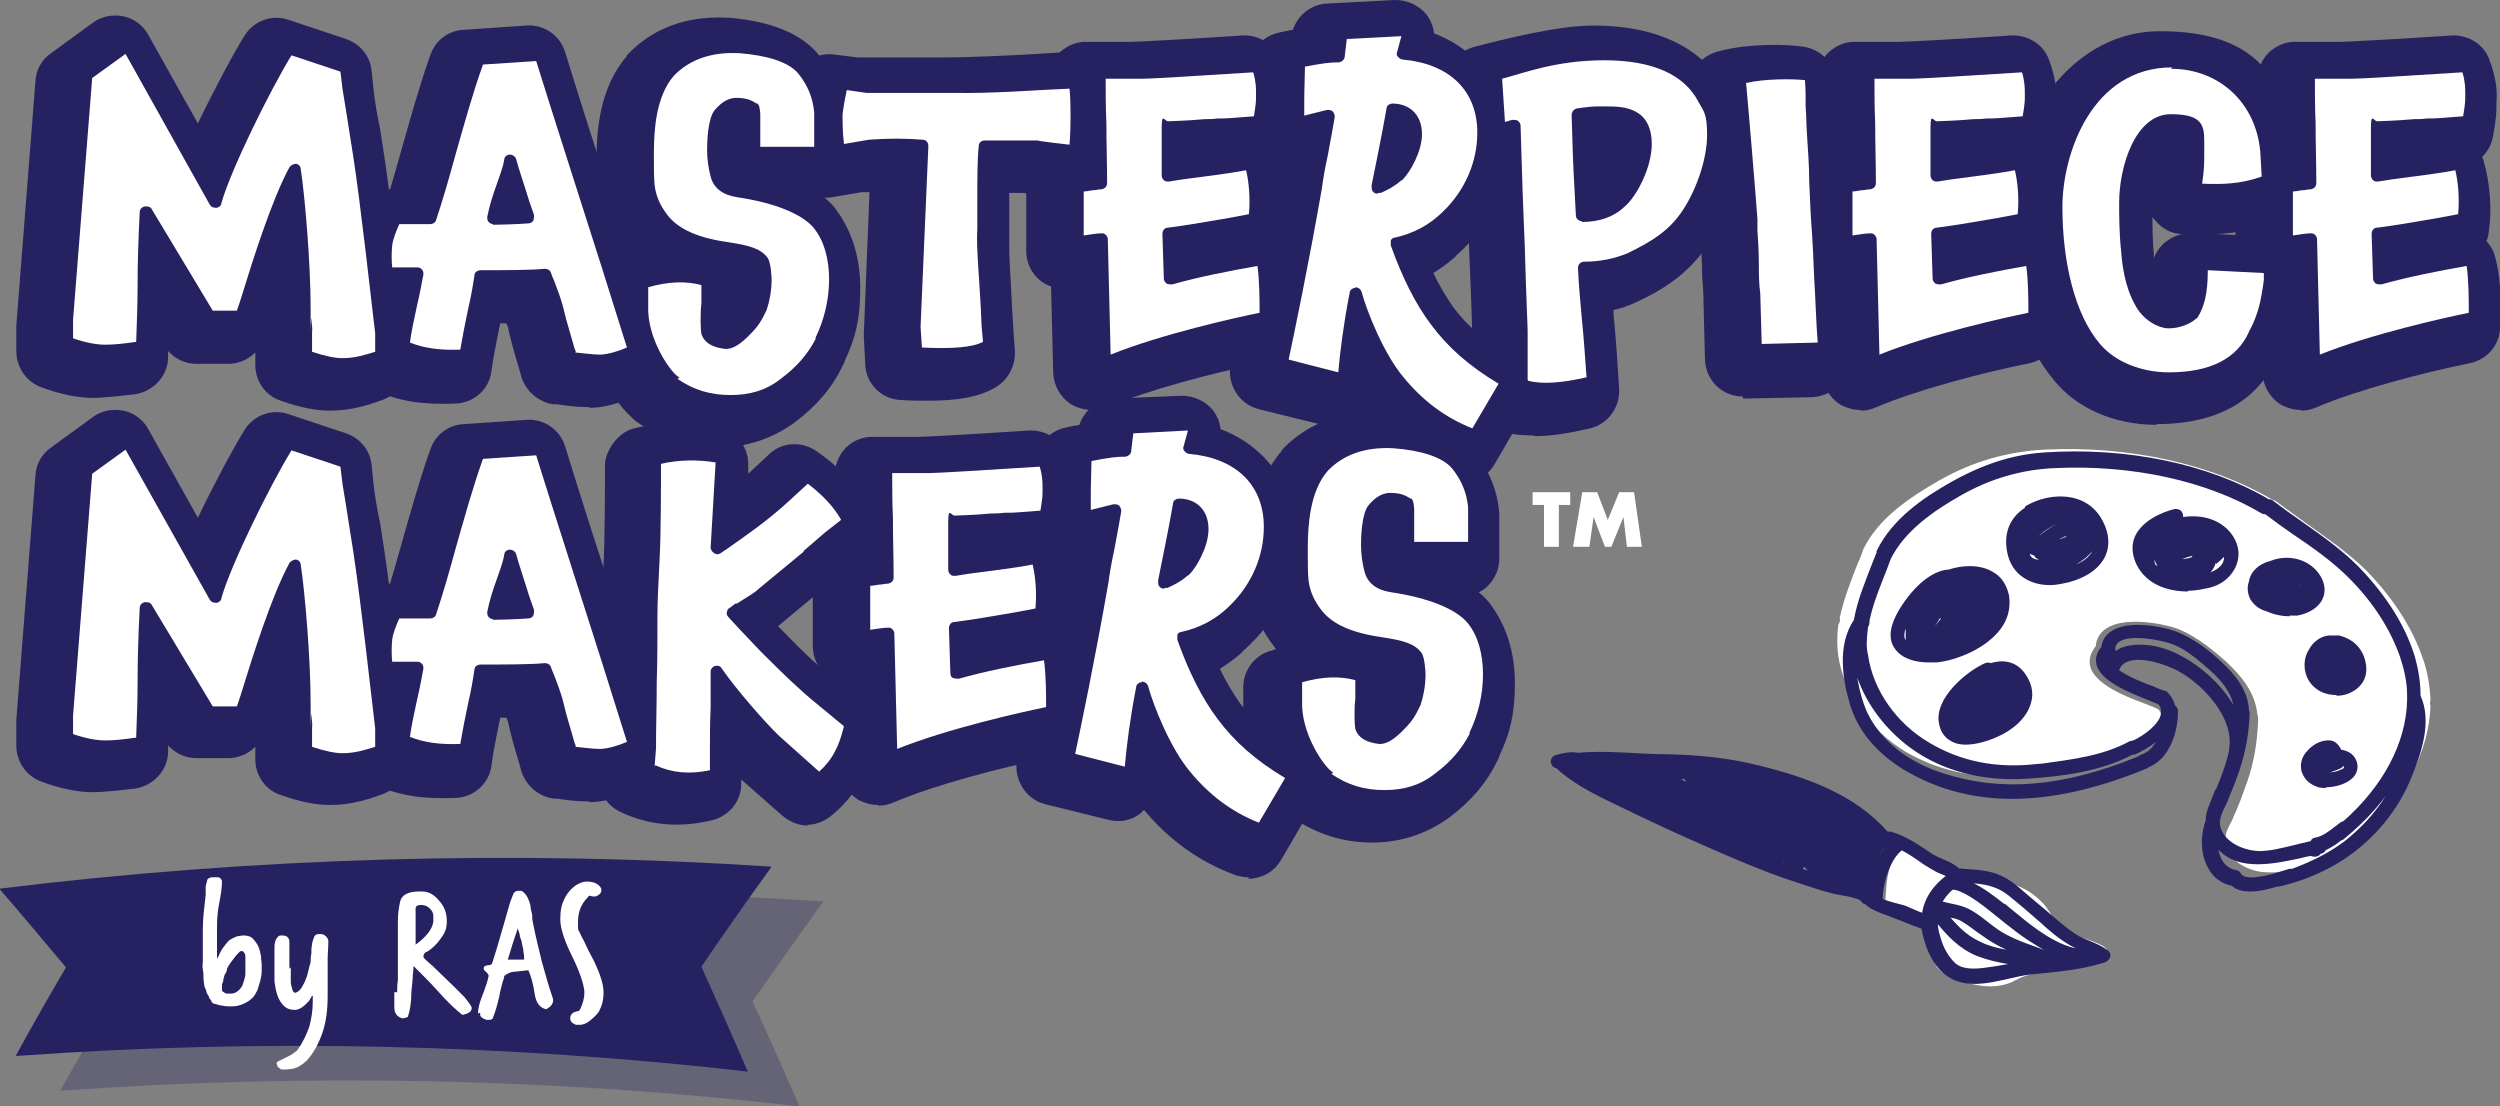 <svg xmlns="http://www.w3.org/2000/svg" id="uuid-3f2bcbfe-73ea-463e-9cf5-f5ccf7966f63" viewBox="0 0 352.5 156"><rect x="0" y="0" width="352.5" height="156" fill="#808080" stroke="none"/><defs><style>.uuid-950872d7-faa0-4f1f-90cf-3caa35063188{fill:#fff;}.uuid-8728c51c-fcca-4a81-8017-19625fee55a2{opacity:.3;}.uuid-6d833ecb-4a65-494d-a367-c7ac8529fc30,.uuid-fc3b9f3a-0c4b-46ff-9b96-3b38acc4de4d{fill:#262261;}.uuid-fc3b9f3a-0c4b-46ff-9b96-3b38acc4de4d{stroke:#262261;stroke-width:1.1px;}</style></defs><g id="uuid-343b86f9-aabd-40b3-8cf7-7e0673cbe6ca"><g class="uuid-8728c51c-fcca-4a81-8017-19625fee55a2"><path class="uuid-6d833ecb-4a65-494d-a367-c7ac8529fc30" d="M112.7,156c-34.5-4-69.4-4.7-104.2-2.2,2.3-4.2,4.8-8.4,7.2-12.5-3.1-3.7-6.2-7.4-9.5-11.1,36.3-4.5,73.1-5.5,109.9-3.1-3.4,4.7-6.7,9.4-10,14.1,2.3,4.9,4.4,9.8,6.6,14.7Z"></path></g><path class="uuid-6d833ecb-4a65-494d-a367-c7ac8529fc30" d="M105.5,151.1c-34.2-3.9-68.8-4.7-103.3-2.2,2.3-4.2,4.7-8.4,7.1-12.5-3.1-3.7-6.2-7.4-9.4-11.1,36-4.4,72.5-5.5,108.9-3.1-3.4,4.7-6.7,9.4-9.9,14.1,2.2,4.9,4.4,9.8,6.5,14.7Z"></path><path class="uuid-950872d7-faa0-4f1f-90cf-3caa35063188" d="M30.6,133.5v.8c0,.2,0,.4,0,.6s0,.3,0,.3c.2-.3.3-.6.5-1s.5-.8,1-1.4c0,0,.1-.1.2-.2.1-.1.3-.2.5-.3.2-.1.4-.2.7-.3.3,0,.5-.1.8-.1.5,0,1,.1,1.3.4.3.3.6.7.8,1.1.2.4.3.9.4,1.4,0,.5.1.9.1,1.3s0,.5,0,.9c0,.4-.1.8-.2,1.3-.1.4-.3.9-.4,1.3-.2.4-.4.8-.7,1.1-.4.4-.9.7-1.4.9s-1,.3-1.5.3-.9,0-1.3-.1c-.4,0-.8-.2-1.3-.3-.1,0-.2-.2-.3-.3,0-.2-.2-.3-.3-.5,0-.2-.2-.4-.3-.6s-.1-.4-.2-.6c0,0-.1-.2-.2-.5,0-.3-.1-.6-.1-1s0-.8-.1-1.3,0-.8,0-1.2c0-1.5,0-3,0-4.5,0-1.5.2-3.1.4-4.8,0-.3,0-.7,0-1s.1-.7.2-1c0-.3.3-.4.6-.5.3,0,.6,0,.8,0s.3,0,.4.1c.1,0,.2.2.3.4,0,1.1-.2,2.2-.4,3.2-.2,1-.3,2.1-.3,3.2v3ZM32,136.7c0,.3-.2.5-.3.7s-.1.4-.2.7c0,.2-.1.5-.2.7,0,.3,0,.5,0,.9.2.2.4.3.6.4.2,0,.4,0,.7,0,.4,0,.8-.2,1.1-.5.3-.3.5-.6.6-1s.3-.8.3-1.3c0-.5,0-.9,0-1.3s0-.3,0-.6c0-.2,0-.4,0-.6,0-.2-.1-.4-.2-.5,0-.1-.2-.2-.3-.2s-.3,0-.5.3c-.2.2-.4.4-.6.7-.2.3-.4.5-.6.8-.2.3-.3.5-.4.7v.2Z"></path><path class="uuid-950872d7-faa0-4f1f-90cf-3caa35063188" d="M41,136.4c0,.2,0,.6,0,.9,0,.4,0,.7,0,1.1,0,.4.1.7.2,1,0,.3.2.5.4.6.4-.1.7-.4.9-.7.2-.4.5-.8.6-1.2.2-.4.3-.9.4-1.3.1-.5.2-.8.3-1.1,0-.4,0-.8.1-1.2,0-.5,0-.9.1-1.3,0-.4.2-.8.3-1.1.1-.3.4-.4.7-.4s.6,0,.8.2c.3.2.4.4.5.7,0,1-.1,1.9-.1,2.6s0,1.3,0,1.8,0,.4,0,.6,0,.6,0,.9c0,.3,0,.6,0,1,0,.3,0,.6,0,.9,0,1.9-.2,3.6-.7,5.1s-1.2,2.9-2.3,4.1c-.2.1-.3.3-.5.4-.2.1-.4.3-.6.4-.2.1-.5.2-.8.3-.3,0-.7.1-1.1.1s-.2,0-.4,0c-.2,0-.3-.1-.4-.2-.1,0-.2-.2-.3-.3,0-.1-.1-.3-.1-.4s.1-.2.3-.3c.2-.1.5-.2.8-.4.3-.1.6-.3,1-.5.3-.2.6-.4.8-.6.8-1.1,1.3-2.2,1.7-3.3.3-1.1.5-2.3.5-3.6v-.4c0-.1,0-.2,0-.4,0,0,0,0-.1,0-.1.2-.3.5-.4.7-.2.2-.4.4-.6.6-.2.2-.5.4-.7.5-.2.1-.5.2-.7.2-.7,0-1.2-.2-1.6-.6-.4-.4-.7-.9-.9-1.5s-.3-1.2-.4-1.9c0-.7,0-1.2,0-1.7s0-.2,0-.3c0-.1,0-.2,0-.3,0-.3,0-.6,0-.9s0-.6,0-.9,0-.5,0-.7,0-.5.1-.8c0-.2.2-.5.3-.6.1-.2.3-.3.5-.3.4,0,.7,0,.9.2.2.2.3.4.3.6s0,.5,0,.8,0,.5,0,.8c0,.2,0,.6,0,.9,0,.4,0,.7,0,.9v.5Z"></path><path class="uuid-950872d7-faa0-4f1f-90cf-3caa35063188" d="M56,139.9c0-.5,0-1.1.1-1.7,0-.6,0-1.3,0-2v-2.9c0-1.2,0-2.3,0-3.3,0-1,.1-1.9.3-2.8.2-1,1.1-1.5,2.7-1.5h.4c1,0,1.8.5,2.5,1.4.7.8,1,1.7,1,2.8s-.3,1.7-.9,2.5c-.5.7-1.2,1.4-1.9,1.8-.2,0-.3.2-.4.3,0,0-.1.2-.1.3s0,.2.1.3c0,0,.2.2.4.4l.8.7,2.9,2.8c.6.6,1.1,1.1,1.6,1.6.4.5.8,1,1,1.4,0,0,0,.2,0,.2,0,.4-.4.7-1.3.9-.9-.7-2.1-1.8-3.5-3.4-.8-.9-1.5-1.6-2-2.1-.6-.6-1-1-1.4-1.4,0,.2,0,.6-.1,1.3,0,.6-.1,1.4-.2,2.4,0,1.5-.2,2.6-.5,3.5,0,0-.1,0-.3.1-.1,0-.3.1-.4.1s0,0,0,0c0,0,0,0,0,0-.8-.2-1.2-.7-1.2-1.6s0-.3,0-.5,0-.4,0-.6v-1ZM61.1,129.1c0-.4-.2-.7-.5-1-.3-.3-.7-.5-1.2-.5s-.7.1-.8.4c0,.2,0,.5,0,.8s0,.5,0,.8,0,.8,0,1.8c0,.2,0,.4,0,.5,0,.2,0,.3,0,.5s0,.3,0,.4,0,.3,0,.4c1.5-1.1,2.3-2.1,2.5-3.2,0-.1,0-.2,0-.3,0-.1,0-.2,0-.3v-.2Z"></path><path class="uuid-950872d7-faa0-4f1f-90cf-3caa35063188" d="M67.4,142.9c0-.7.2-1.5.6-2.5.5-1.3.8-2.2.9-2.8,0-.1-.1-.3-.3-.5-.2-.2-.4-.3-.4-.5s0-.2.1-.3c0-.1.3-.2.6-.2.3,0,.5-.2.5-.3.3-.9.8-2.5,1.5-5,.3-1.1.6-2,.8-2.8s.5-1.5.7-2c.1-.2.3-.4.7-.4s.5,0,.7.2c.5.4.8,1.1,1,1.9,0,.4.1.7.2,1.1s0,.7.1,1.1c.4,2.1.9,4,1.3,5.7.5,1.7.9,3.3,1.4,4.7.1.3.2.6.2.7,0,.4-.2.7-.4.9-.3.2-.5.4-.6.4-.9-.2-1.4-.9-1.6-2.1-.2-1.4-.5-2.5-.9-3.4l-1.8.2c-.7,0-1.2.3-1.6.6,0,.3-.2.7-.3,1.1-.1.5-.3,1.1-.4,1.8-.3,1.3-.6,2.3-.9,3,0,.2-.3.3-.5.3h-.2c0,0-.1,0-.2,0-.6-.2-.9-.4-.9-.8v-.2ZM73.9,135.3c0-.4,0-.7-.1-1.1,0-.4-.1-.7-.2-1.1,0-.4-.2-.7-.3-1.1,0-.4-.2-.7-.3-1.1-.5,1.5-1,3-1.4,4.4.3,0,1,0,2.2,0Z"></path><path class="uuid-950872d7-faa0-4f1f-90cf-3caa35063188" d="M81.2,144.5c-.5-.2-.8-.5-.8-.9s.1-.5.4-.8c0,0,.2-.1.5-.2.3,0,.4-.1.5-.3.4-.8.6-1.6.6-2.4s-.6-2.8-1.7-5c-1.1-2.2-1.7-4-1.7-5.3s.2-2.1.6-2.9c.5-1,1.2-1.7,2-2.1.4-.2.8-.3,1.2-.3.7,0,1.3.2,1.7.6.2.2.3.4.3.6,0,.4-.3.7-.8.9,0,0-.2,0-.2,0s-.2,0-.2,0c-.2,0-.3-.1-.4-.1-.1,0-.2,0-.3.2-1,1-1.4,2.1-1.4,3.5s0,1,.2,1.4c0,0,.2.5.6,1.2.3.7.8,1.7,1.5,3,.8,1.7,1.3,3.2,1.3,4.3s-.2,1.9-.7,2.8c-.2.3-.6.7-1.2,1.2-.5.4-1,.6-1.4.6s-.3,0-.4,0Z"></path><path class="uuid-6d833ecb-4a65-494d-a367-c7ac8529fc30" d="M46.5,52.5c-1.3,0-3-.4-5.1-1.1v-3.4c.1-1-.3-2.1-.3-3.1,0-6.3-.8-15.7-1.4-19.7-2.9,5.4-6.2,16.6-7.5,20.8h-4.5l-8.8-14.7c-.3,7.1-.3,12.4-.6,19-2.6.3-4.4.5-5.3.5-1.5,0-3.3-.4-5.4-1.2v-3.3c0,0,2.7-34.5,2.7-34.5l5.9-4.3,12.4,22c1.5-5.2,7.6-17.3,10.3-21.8l8.1,2.7.3,3c.2,1.6.5,3.4.9,5.6l.6,3.8c1.1,7.3,2.5,20.1,3,25.1l.2,3.3c-1.6.6-3.4,1.2-5.5,1.2Z"></path><path class="uuid-6d833ecb-4a65-494d-a367-c7ac8529fc30" d="M82.8,52c-1.3,0-2.9-.2-4.2-.4-.3-1-1.3-4.7-1.8-6.5-.6-2.1-1.3-3.8-1.7-5-1.9.1-6,.2-9,.2-.6,3.4-1.7,7.9-2.1,11.2-3.7.2-6.4-.2-8.9-1.3.4-3,1.6-7.9,2-10.3-.2,0-.3-.2-4.4,0,0-.9-.2-2.6,0-4.1.2-1.2.9-2.9,1.3-3.7,4.5,0,3.5,0,4.9,0,2.1-6.5,4.1-15,6.8-22.5l8.8-.6c1.2,4.3,10,31.2,13.2,41.8-1,.6-3.4,1.5-4.9,1.4ZM72.9,31.7c-.6-1.7-2.1-6.2-2.5-7.8-.6,2.6-1.9,5.1-2.5,8,1.1,0,3.9,0,5-.2Z"></path><path class="uuid-6d833ecb-4a65-494d-a367-c7ac8529fc30" d="M114.1,49.2h0c-1.1,2.3-2.8,4.3-5.3,6.2-2.2,1.6-4.7,2.5-7.7,2.5s-5.8-.8-8.3-2.6h0c-1.3-.8-4.8-5.8-4.6-10.7,0-.6.1-2.7.1-3.3,3.5-1.1,6.5-1.2,9.4-.3v3.3c-.2,1.6-.1,3.7,0,4,.4,1.2,2.3,1.4,2.7,1.5.6,0,1.6-.6,2.8-1.9.9-.9,1.3-1.6,2-3,.4-1,.7-2.3.7-4s-.2-2.3-.4-2.6c-.8-1-2.3-1.3-4.6-1.7-3.6-.5-7.3-1.6-9.5-4.3-1.3-1.6-1.8-3.1-2-4.6-.1-1.1-.1-2.3-.1-3.7v-.9c0-3.7.4-8.4,3-11.5,2.6-2.9,6.1-3.7,9.9-3.5,4.5.4,7.6,1.6,9,3.3h0c1.5,1.8,2.3,3.8,2.5,6v5.9h-9.3v-5.6c0-.4-.1-.9-.2-1-.8-.6-1.8-.7-2.3-.7-.8,0-1.6.4-2.3,1.3-.7.8-.9,3.2-.9,5.1s.2,2.3.5,3.5c.4,1.4,1.5,2.1,3,2.3,5.7.8,9.7,2.5,11.4,4.6,1.5,1.8,2.3,4.5,2.3,7.9s-.7,5.9-2,8.6Z"></path><path class="uuid-6d833ecb-4a65-494d-a367-c7ac8529fc30" d="M149.8,22.6l-5.3-.6h-7.4c-.3,2.5-.1,7.5-.2,11.4,0,2.7.2,5.4.6,13.6l.2,2.9c-1.8,1.2-5.2,1.4-10.5,1.1l-.2-3.9.6-14.4.4-11c-2.3-.2-4.6-.2-7.3,0l-4.4.8c-.3-1.7-.3-4.3-.3-5.1s.4-3.1.8-4.4l3.5.4c3.5,0,6.3,0,12.6,0,4.5,0,11.9-.4,11.9-.4l4.9-.3c.4,1.5.3,7.6,0,9.8Z"></path><path class="uuid-6d833ecb-4a65-494d-a367-c7ac8529fc30" d="M153.9,52.5l-.4-17.6c-1.2,0-3.4.4-3.4.4v-8.1c.5,0,2.7-.3,3.2-.4,0-5-.2-11.1-.3-15.6,1.1,0,5.2-.1,6.3-.1s7.9-.4,16-.9c.8,2.2.7,3.5.7,4.4s0,1.2-.4,3.6c-4.5.4-5.2.4-5.8.4-2.5.2-3,.3-7.1.4,0,2.2,0,4.5,0,6.7,3.3-.4,8.7-1.1,11.7-1.7.6,2,1,5,.6,7.9-7.4,1.3-8.2,1.6-12.1,2l.2,6.3c3.5-1,8.3-2,12.9-2.7.7,2.6.7,6.7.5,8.4-4.6,1-15.8,3.5-22.7,6.5Z"></path><path class="uuid-6d833ecb-4a65-494d-a367-c7ac8529fc30" d="M195.4,54.9c-2.9-3.4-5.3-9.6-6-12.4-.9,4.5-1.5,9.9-1.6,12.1l-8.9-2.2c.7-3.2,2.7-12.8,4.9-25.1.3-1.9,1.5-7.6,1.8-9.9l-4.3,1c0-1,0-2,0-3,0-3,.2-5.8.2-5.8,3.4-.7,4.4-.7,5.5-.8l.4-3.2,9.6-.4-.9,3.4c7.3.6,11.4,5.1,11.4,11.2s-2.1,9-5.3,12h0c-1.9,1.8-4.1,3-7,3.6,1.4,3.9,3.2,7.8,5.5,11,2.7,3.6,6.1,6.3,10,8.6l-4.5,7.7c-3.5-1.3-7.3-3.5-10.8-7.8ZM197.8,20c0-2.2-1.2-3.3-3.1-3.4h-.1c-.7,3.9-1.6,8.7-2.1,10.9h0c.8-.3,2-.8,2.9-1.7h0c1-1,2.5-2.6,2.5-5.8Z"></path><path class="uuid-6d833ecb-4a65-494d-a367-c7ac8529fc30" d="M236.4,31.3c-2.1,3.2-4.8,4.8-8.2,6.4-1.7.8-3.9,1.2-6.5,1.3.4,5.5,1,10.8,1.2,16.1-4.3,1-7.6,1.2-10.1.4.2-3.7.1-5.4.1-7.6s-.3-10.3-1-29l-2.1.6-.6-7.9c3.1-.8,11-2.8,15.3-2.8,7.2,0,11.9,2.1,14,6.4.9,1.6,1.3,3.4,1.3,5.1,0,3.2-1.5,7.6-3.6,11ZM228.8,17.8c-1.5-.8-3.2-.7-5.2-.8-.6,0-1.6.1-2.9.3.2,5,.4,9.2.6,14.2,2.2,0,4.1-.6,5.5-1.9,1.5-1.2,3.5-5,3.5-8.2,0-1.7-.5-3-1.6-3.6Z"></path><path class="uuid-6d833ecb-4a65-494d-a367-c7ac8529fc30" d="M245.1,33.7c0-.4,0-1,0-1.5-.2-3-1.3-16.3-1.6-19.9,3.4-1,8.3-.8,10.1-.6.4,2.7.1,5.5.4,8.6.3,3.4.3,8.7.7,13.8.2,3.6.6,12.6.9,16.2l-9.7.2-.2-7.9c-.2-3.6-.2-6.5-.4-8.9Z"></path><path class="uuid-6d833ecb-4a65-494d-a367-c7ac8529fc30" d="M262.3,52.5l-.4-17.6c-1.2,0-3.4.4-3.4.4v-8.1c.5,0,2.7-.3,3.2-.4,0-5-.2-11.1-.3-15.6,1.1,0,5.2-.1,6.3-.1s7.9-.4,16-.9c.8,2.2.7,3.5.7,4.4s0,1.2-.4,3.6c-4.5.4-5.2.4-5.8.4-2.5.2-3,.3-7.1.4,0,2.2,0,4.5,0,6.7,3.3-.4,8.7-1.1,11.7-1.7.6,2,1,5,.6,7.9-7.4,1.3-8.2,1.6-12.1,2l.2,6.3c3.5-1,8.3-2,12.9-2.7.7,2.6.7,6.7.5,8.4-4.6,1-15.8,3.5-22.7,6.5Z"></path><path class="uuid-6d833ecb-4a65-494d-a367-c7ac8529fc30" d="M316.1,48.4h0c-1.5,3.4-4.9,6.2-12.1,6.2s-8.1-1.7-10.3-4.4c-4.8-5.7-5.5-14.1-5.5-19.9,0-8.6,4.8-20.6,16.4-20.6s13,5.6,13.5,12.5l.3,4.1c-3.9,1.5-6.8,1.4-10.3,1.2.3-2.5.4-4,.4-4.7,0-.4,0-.8,0-1.1,0-2.4-1.7-3.9-3.9-3.9-4.5,0-6.4,7.1-6.4,11.6s0,4.3.3,6.9c.2,2.4.7,5,1.8,7,1,1.9,2.5,2.9,4,2.9s2.6-.5,3.3-1.1c.8-1.3,1.2-3.2,1.2-7l9.7.4v2c-.6,3.2-1,5.1-2.3,7.7Z"></path><path class="uuid-6d833ecb-4a65-494d-a367-c7ac8529fc30" d="M324.4,52.5l-.4-17.6c-1.2,0-3.4.4-3.4.4v-8.1c.5,0,2.7-.3,3.2-.4,0-5-.2-11.1-.3-15.6,1.1,0,5.2-.1,6.3-.1s7.9-.4,16-.9c.8,2.2.7,3.5.7,4.4s0,1.2-.4,3.6c-4.5.4-5.2.4-5.8.4-2.5.2-3,.3-7.1.4,0,2.2,0,4.5,0,6.7,3.3-.4,8.7-1.1,11.7-1.7.6,2,1,5,.6,7.9-7.4,1.3-8.2,1.6-12.1,2l.2,6.3c3.5-1,8.3-2,12.9-2.7.7,2.6.7,6.7.5,8.4-4.6,1-15.8,3.5-22.7,6.5Z"></path><path class="uuid-6d833ecb-4a65-494d-a367-c7ac8529fc30" d="M46.5,108.2c-1.3,0-3-.4-5.1-1.1v-3.4c.1-1-.3-2.1-.3-3.1,0-6.3-.8-15.7-1.4-19.7-2.9,5.4-6.2,16.6-7.5,20.8h-4.5l-8.8-14.7c-.3,7.1-.3,12.4-.6,19-2.6.3-4.4.5-5.3.5-1.5,0-3.3-.4-5.4-1.2v-3.3c0,0,2.7-34.5,2.7-34.5l5.9-4.3,12.4,22c1.5-5.2,7.6-17.3,10.3-21.8l8.1,2.7.3,3c.2,1.6.5,3.4.9,5.6l.6,3.8c1.1,7.3,2.5,20.1,3,25.1l.2,3.3c-1.6.6-3.4,1.2-5.5,1.2Z"></path><path class="uuid-6d833ecb-4a65-494d-a367-c7ac8529fc30" d="M82.8,107.7c-1.3,0-2.9-.2-4.2-.4-.3-1-1.3-4.7-1.8-6.5-.6-2.1-1.3-3.8-1.7-5-1.9.1-6,.2-9,.2-.6,3.4-1.7,7.9-2.1,11.2-3.7.2-6.4-.2-8.9-1.3.4-3,1.6-7.9,2-10.3-.2,0-.3-.2-4.4,0,0-.9-.2-2.6,0-4.1.2-1.2.9-2.9,1.3-3.7,4.5,0,3.5,0,4.9,0,2.1-6.5,4.1-15,6.8-22.5l8.8-.6c1.2,4.3,10,31.2,13.2,41.8-1,.6-3.4,1.5-4.9,1.4ZM72.9,87.4c-.6-1.7-2.1-6.2-2.5-7.8-.6,2.6-1.9,5.1-2.5,8,1.1,0,3.9,0,5-.2Z"></path><path class="uuid-6d833ecb-4a65-494d-a367-c7ac8529fc30" d="M112.4,79.3h0l-6.5,5.4h0c-.4.3-1.7,1.2-3.5,2.3h0c0,0-.8.5-.8.5,2.7,2.9,4.3,4.7,5.1,5.4,2.6,2.7,5,4.9,7.1,6.7l4.4,3.7c-.4,1.7-.8,3.2-1.5,4.4-.7,1.4-1.8,2.6-3,3.5l-6.2-5.5c-2-1.8-6.2-6.6-8.3-9.6-.1,3.2,0,8.4-.2,10.6,0,.7,0,3.4,0,3.9-3.4.9-6.5.7-9.5-.8l.2-3.1c0-6.2.2-12.5.3-18.7,0-1.6.1-4.3.3-7.9.2-3.7.2-12.5.2-14.2,3.5-.8,6.7-.8,9.5-.2l-.8,12.8c2.5-1.8,6.2-4.3,9.7-7.5l3-2.7c2.9,2,4.9,4.3,5.9,6.4l-2.8,2.3-2.9,2.5Z"></path><path class="uuid-6d833ecb-4a65-494d-a367-c7ac8529fc30" d="M123.8,108.1l-.4-17.6c-1.2,0-3.4.4-3.4.4v-8.1c.5,0,2.7-.3,3.2-.4,0-5-.2-11.1-.3-15.6,1.1,0,5.2-.1,6.3-.1s7.9-.4,16-.9c.8,2.2.7,3.5.7,4.4s0,1.2-.4,3.6c-4.5.4-5.2.4-5.8.4-2.5.2-3,.3-7.1.4,0,2.2,0,4.5,0,6.7,3.3-.4,8.7-1.1,11.7-1.7.6,2,1,5,.6,7.9-7.4,1.3-8.2,1.6-12.1,2l.2,6.3c3.5-1,8.3-2,12.9-2.7.7,2.6.7,6.7.5,8.4-4.6,1-15.8,3.5-22.7,6.5Z"></path><path class="uuid-6d833ecb-4a65-494d-a367-c7ac8529fc30" d="M165.3,110.5c-2.9-3.4-5.3-9.6-6-12.4-.9,4.5-1.5,9.9-1.6,12.1l-8.9-2.2c.7-3.2,2.7-12.8,4.9-25.1.3-1.9,1.5-7.6,1.8-9.9l-4.3,1c0-1,0-2,0-3,0-3,.2-5.8.2-5.8,3.4-.7,4.4-.7,5.5-.8l.4-3.2,9.6-.4-.9,3.4c7.3.6,11.4,5.1,11.4,11.2s-2.1,9-5.3,12h0c-1.9,1.8-4.1,3-7,3.6,1.4,3.9,3.2,7.8,5.5,11,2.7,3.6,6.1,6.3,10,8.6l-4.5,7.7c-3.5-1.3-7.3-3.5-10.8-7.8ZM167.7,75.7c0-2.2-1.2-3.3-3.1-3.4h-.1c-.7,3.9-1.6,8.7-2.1,10.9h0c.8-.3,2-.8,2.9-1.7h0c1-1,2.5-2.6,2.5-5.8Z"></path><path class="uuid-6d833ecb-4a65-494d-a367-c7ac8529fc30" d="M206.3,104.8h0c-1.1,2.3-2.8,4.3-5.3,6.2-2.2,1.6-4.7,2.5-7.7,2.5s-5.8-.8-8.3-2.6h0c-1.3-.8-4.8-5.8-4.6-10.7,0-.6.1-2.7.1-3.3,3.5-1.1,6.5-1.2,9.4-.3v3.3c-.2,1.6-.1,3.7,0,4,.4,1.2,2.3,1.4,2.7,1.5.6,0,1.6-.6,2.8-1.9.9-.9,1.3-1.6,2-3,.4-1,.7-2.3.7-4s-.2-2.3-.4-2.6c-.8-1-2.3-1.3-4.6-1.7-3.6-.5-7.3-1.6-9.5-4.3-1.3-1.6-1.8-3.1-2-4.6-.1-1.1-.1-2.3-.1-3.7v-.9c0-3.7.4-8.4,3-11.5,2.6-2.9,6.1-3.7,9.9-3.5,4.5.4,7.6,1.6,9,3.3h0c1.5,1.8,2.3,3.8,2.5,6v5.9h-9.3v-5.6c0-.4-.1-.9-.2-1-.8-.6-1.8-.7-2.3-.7-.8,0-1.6.4-2.3,1.3-.7.8-.9,3.2-.9,5.1s.2,2.3.5,3.5c.4,1.4,1.5,2.1,3,2.3,5.7.8,9.7,2.5,11.4,4.6,1.5,1.8,2.3,4.5,2.3,7.9s-.7,5.9-2,8.6Z"></path><path class="uuid-6d833ecb-4a65-494d-a367-c7ac8529fc30" d="M46.5,52.5c-1.3,0-3-.4-5.1-1.1v-3.4c.1-1-.3-2.1-.3-3.1,0-6.3-.8-15.7-1.4-19.7-2.9,5.4-6.2,16.6-7.5,20.8h-4.5l-8.8-14.7c-.3,7.1-.3,12.4-.6,19-2.6.3-4.4.5-5.3.5-1.5,0-3.3-.4-5.4-1.2v-3.3c0,0,2.7-34.5,2.7-34.5l5.9-4.3,12.4,22c1.5-5.2,7.6-17.3,10.3-21.8l8.1,2.7.3,3c.2,1.6.5,3.4.9,5.6l.6,3.8c1.1,7.3,2.5,20.1,3,25.1l.2,3.3c-1.6.6-3.4,1.2-5.5,1.2Z"></path><path class="uuid-6d833ecb-4a65-494d-a367-c7ac8529fc30" d="M82.8,52c-1.3,0-2.9-.2-4.2-.4-.3-1-1.3-4.7-1.8-6.5-.6-2.1-1.3-3.8-1.7-5-1.9.1-6,.2-9,.2-.6,3.4-1.7,7.9-2.1,11.2-3.7.2-6.4-.2-8.9-1.3.4-3,1.6-7.9,2-10.3-.2,0-.3-.2-4.4,0,0-.9-.2-2.6,0-4.1.2-1.2.9-2.9,1.3-3.7,4.5,0,3.5,0,4.9,0,2.1-6.5,4.1-15,6.8-22.5l8.8-.6c1.2,4.3,10,31.2,13.2,41.8-1,.6-3.4,1.5-4.9,1.4ZM72.9,31.7c-.6-1.7-2.1-6.2-2.5-7.8-.6,2.6-1.9,5.1-2.5,8,1.1,0,3.9,0,5-.2Z"></path><path class="uuid-6d833ecb-4a65-494d-a367-c7ac8529fc30" d="M114.1,49.2h0c-1.1,2.3-2.8,4.3-5.3,6.2-2.2,1.6-4.7,2.5-7.7,2.5s-5.8-.8-8.3-2.6h0c-1.3-.8-4.8-5.8-4.6-10.7,0-.6.1-2.7.1-3.3,3.5-1.1,6.5-1.2,9.4-.3v3.3c-.2,1.6-.1,3.7,0,4,.4,1.2,2.3,1.4,2.7,1.5.6,0,1.6-.6,2.8-1.9.9-.9,1.3-1.6,2-3,.4-1,.7-2.3.7-4s-.2-2.3-.4-2.6c-.8-1-2.3-1.3-4.6-1.7-3.6-.5-7.3-1.6-9.5-4.3-1.3-1.6-1.8-3.1-2-4.6-.1-1.1-.1-2.3-.1-3.7v-.9c0-3.7.4-8.4,3-11.5,2.6-2.9,6.1-3.7,9.9-3.5,4.5.4,7.6,1.6,9,3.3h0c1.5,1.8,2.3,3.8,2.5,6v5.9h-9.3v-5.6c0-.4-.1-.9-.2-1-.8-.6-1.8-.7-2.3-.7-.8,0-1.6.4-2.3,1.3-.7.8-.9,3.2-.9,5.1s.2,2.3.5,3.5c.4,1.4,1.5,2.1,3,2.3,5.7.8,9.7,2.5,11.4,4.6,1.5,1.8,2.3,4.5,2.3,7.9s-.7,5.9-2,8.6Z"></path><path class="uuid-6d833ecb-4a65-494d-a367-c7ac8529fc30" d="M149.8,22.6l-5.3-.6h-7.4c-.3,2.5-.1,7.5-.2,11.4,0,2.7.2,5.4.6,13.6l.2,2.9c-1.8,1.2-5.2,1.4-10.5,1.1l-.2-3.9.6-14.4.4-11c-2.3-.2-4.6-.2-7.3,0l-4.4.8c-.3-1.7-.3-4.3-.3-5.1s.4-3.1.8-4.4l3.5.4c3.5,0,6.3,0,12.6,0,4.5,0,11.9-.4,11.9-.4l4.9-.3c.4,1.5.3,7.6,0,9.8Z"></path><path class="uuid-6d833ecb-4a65-494d-a367-c7ac8529fc30" d="M153.9,52.5l-.4-17.6c-1.2,0-3.4.4-3.4.4v-8.1c.5,0,2.7-.3,3.2-.4,0-5-.2-11.1-.3-15.6,1.1,0,5.2-.1,6.3-.1s7.9-.4,16-.9c.8,2.2.7,3.5.7,4.4s0,1.2-.4,3.6c-4.5.4-5.2.4-5.8.4-2.5.2-3,.3-7.1.4,0,2.2,0,4.5,0,6.7,3.3-.4,8.7-1.1,11.7-1.7.6,2,1,5,.6,7.9-7.4,1.3-8.2,1.6-12.1,2l.2,6.3c3.5-1,8.3-2,12.9-2.7.7,2.6.7,6.7.5,8.4-4.6,1-15.8,3.5-22.7,6.5Z"></path><path class="uuid-6d833ecb-4a65-494d-a367-c7ac8529fc30" d="M195.4,54.9c-2.9-3.4-5.3-9.6-6-12.4-.9,4.5-1.5,9.9-1.6,12.1l-8.9-2.2c.7-3.2,2.7-12.8,4.9-25.1.3-1.9,1.5-7.6,1.8-9.9l-4.3,1c0-1,0-2,0-3,0-3,.2-5.8.2-5.8,3.4-.7,4.4-.7,5.5-.8l.4-3.2,9.6-.4-.9,3.4c7.3.6,11.4,5.1,11.4,11.2s-2.1,9-5.3,12h0c-1.9,1.8-4.1,3-7,3.6,1.4,3.9,3.2,7.8,5.5,11,2.7,3.6,6.1,6.3,10,8.6l-4.5,7.7c-3.5-1.3-7.3-3.5-10.8-7.8ZM197.8,20c0-2.2-1.2-3.3-3.1-3.4h-.1c-.7,3.9-1.6,8.7-2.1,10.9h0c.8-.3,2-.8,2.9-1.7h0c1-1,2.5-2.6,2.5-5.8Z"></path><path class="uuid-6d833ecb-4a65-494d-a367-c7ac8529fc30" d="M236.4,31.3c-2.1,3.2-4.8,4.8-8.2,6.4-1.7.8-3.9,1.2-6.5,1.3.4,5.5,1,10.8,1.2,16.1-4.3,1-7.6,1.2-10.1.4.2-3.7.1-5.4.1-7.6s-.3-10.3-1-29l-2.1.6-.6-7.9c3.1-.8,11-2.8,15.3-2.8,7.2,0,11.9,2.1,14,6.4.9,1.6,1.3,3.4,1.3,5.1,0,3.2-1.5,7.6-3.6,11ZM228.8,17.8c-1.5-.8-3.2-.7-5.2-.8-.6,0-1.6.1-2.9.3.2,5,.4,9.2.6,14.2,2.2,0,4.1-.6,5.5-1.9,1.5-1.2,3.5-5,3.5-8.2,0-1.7-.5-3-1.6-3.6Z"></path><path class="uuid-6d833ecb-4a65-494d-a367-c7ac8529fc30" d="M245.1,33.7c0-.4,0-1,0-1.5-.2-3-1.3-16.3-1.6-19.9,3.4-1,8.3-.8,10.1-.6.4,2.7.1,5.5.4,8.6.3,3.4.3,8.7.7,13.8.2,3.6.6,12.6.9,16.2l-9.7.2-.2-7.9c-.2-3.6-.2-6.5-.4-8.9Z"></path><path class="uuid-6d833ecb-4a65-494d-a367-c7ac8529fc30" d="M262.3,52.5l-.4-17.6c-1.2,0-3.4.4-3.4.4v-8.1c.5,0,2.7-.3,3.2-.4,0-5-.2-11.1-.3-15.6,1.1,0,5.2-.1,6.3-.1s7.9-.4,16-.9c.8,2.2.7,3.5.7,4.4s0,1.2-.4,3.6c-4.5.4-5.2.4-5.8.4-2.5.2-3,.3-7.1.4,0,2.2,0,4.5,0,6.7,3.3-.4,8.7-1.1,11.7-1.7.6,2,1,5,.6,7.9-7.4,1.3-8.2,1.6-12.1,2l.2,6.3c3.5-1,8.3-2,12.9-2.7.7,2.6.7,6.7.5,8.4-4.6,1-15.8,3.5-22.7,6.5Z"></path><path class="uuid-6d833ecb-4a65-494d-a367-c7ac8529fc30" d="M316.1,48.4h0c-1.5,3.4-4.9,6.2-12.1,6.2s-8.1-1.7-10.3-4.4c-4.8-5.7-5.5-14.1-5.5-19.9,0-8.6,4.8-20.6,16.4-20.6s13,5.6,13.5,12.5l.3,4.1c-3.9,1.5-6.8,1.4-10.3,1.2.3-2.5.4-4,.4-4.7,0-.4,0-.8,0-1.1,0-2.4-1.7-3.9-3.9-3.9-4.5,0-6.4,7.1-6.4,11.6s0,4.3.3,6.9c.2,2.4.7,5,1.8,7,1,1.9,2.5,2.9,4,2.9s2.6-.5,3.3-1.1c.8-1.3,1.2-3.2,1.2-7l9.7.4v2c-.6,3.2-1,5.1-2.3,7.7Z"></path><path class="uuid-6d833ecb-4a65-494d-a367-c7ac8529fc30" d="M324.4,52.5l-.4-17.6c-1.2,0-3.4.4-3.4.4v-8.1c.5,0,2.7-.3,3.2-.4,0-5-.2-11.1-.3-15.6,1.1,0,5.2-.1,6.3-.1s7.9-.4,16-.9c.8,2.2.7,3.5.7,4.4s0,1.2-.4,3.6c-4.5.4-5.2.4-5.8.4-2.5.2-3,.3-7.1.4,0,2.2,0,4.5,0,6.7,3.3-.4,8.7-1.1,11.7-1.7.6,2,1,5,.6,7.9-7.4,1.3-8.2,1.6-12.1,2l.2,6.3c3.5-1,8.3-2,12.9-2.7.7,2.6.7,6.7.5,8.4-4.6,1-15.8,3.5-22.7,6.5Z"></path><path class="uuid-6d833ecb-4a65-494d-a367-c7ac8529fc30" d="M46.5,108.2c-1.3,0-3-.4-5.1-1.1v-3.4c.1-1-.3-2.1-.3-3.1,0-6.3-.8-15.7-1.4-19.7-2.9,5.4-6.2,16.6-7.5,20.8h-4.5l-8.8-14.7c-.3,7.1-.3,12.4-.6,19-2.6.3-4.4.5-5.3.5-1.5,0-3.3-.4-5.4-1.2v-3.3c0,0,2.7-34.5,2.7-34.5l5.9-4.3,12.4,22c1.5-5.2,7.6-17.3,10.3-21.8l8.1,2.7.3,3c.2,1.6.5,3.4.9,5.6l.6,3.8c1.1,7.3,2.5,20.1,3,25.1l.2,3.3c-1.6.6-3.4,1.2-5.5,1.2Z"></path><path class="uuid-6d833ecb-4a65-494d-a367-c7ac8529fc30" d="M82.8,107.7c-1.3,0-2.9-.2-4.2-.4-.3-1-1.3-4.7-1.8-6.5-.6-2.1-1.3-3.8-1.7-5-1.9.1-6,.2-9,.2-.6,3.4-1.7,7.9-2.1,11.2-3.7.2-6.4-.2-8.9-1.3.4-3,1.6-7.9,2-10.3-.2,0-.3-.2-4.4,0,0-.9-.2-2.6,0-4.1.2-1.2.9-2.9,1.3-3.7,4.5,0,3.5,0,4.9,0,2.1-6.5,4.1-15,6.8-22.5l8.8-.6c1.2,4.3,10,31.2,13.2,41.8-1,.6-3.4,1.5-4.9,1.4ZM72.9,87.4c-.6-1.7-2.1-6.2-2.5-7.8-.6,2.6-1.9,5.1-2.5,8,1.1,0,3.9,0,5-.2Z"></path><path class="uuid-6d833ecb-4a65-494d-a367-c7ac8529fc30" d="M112.4,79.3h0l-6.5,5.4h0c-.4.3-1.7,1.2-3.5,2.3h0c0,0-.8.5-.8.5,2.7,2.9,4.3,4.7,5.1,5.4,2.6,2.7,5,4.9,7.1,6.7l4.4,3.7c-.4,1.7-.8,3.2-1.5,4.4-.7,1.4-1.8,2.6-3,3.5l-6.2-5.5c-2-1.8-6.2-6.6-8.3-9.6-.1,3.2,0,8.4-.2,10.6,0,.7,0,3.4,0,3.9-3.4.9-6.5.7-9.5-.8l.2-3.1c0-6.2.2-12.5.3-18.7,0-1.6.1-4.3.3-7.9.2-3.7.2-12.5.2-14.2,3.5-.8,6.7-.8,9.5-.2l-.8,12.8c2.5-1.8,6.2-4.3,9.7-7.5l3-2.7c2.9,2,4.9,4.3,5.9,6.4l-2.8,2.3-2.9,2.5Z"></path><path class="uuid-6d833ecb-4a65-494d-a367-c7ac8529fc30" d="M123.8,108.1l-.4-17.6c-1.2,0-3.4.4-3.4.4v-8.1c.5,0,2.7-.3,3.2-.4,0-5-.2-11.1-.3-15.6,1.1,0,5.2-.1,6.3-.1s7.9-.4,16-.9c.8,2.2.7,3.5.7,4.4s0,1.2-.4,3.6c-4.5.4-5.2.4-5.8.4-2.5.2-3,.3-7.1.4,0,2.2,0,4.5,0,6.7,3.3-.4,8.7-1.1,11.7-1.7.6,2,1,5,.6,7.9-7.4,1.3-8.2,1.6-12.1,2l.2,6.3c3.5-1,8.3-2,12.9-2.7.7,2.6.7,6.7.5,8.4-4.6,1-15.8,3.5-22.7,6.5Z"></path><path class="uuid-6d833ecb-4a65-494d-a367-c7ac8529fc30" d="M165.3,110.5c-2.9-3.4-5.3-9.6-6-12.4-.9,4.5-1.5,9.9-1.6,12.1l-8.9-2.2c.7-3.2,2.7-12.8,4.9-25.1.3-1.9,1.5-7.6,1.8-9.9l-4.3,1c0-1,0-2,0-3,0-3,.2-5.8.2-5.8,3.4-.7,4.4-.7,5.5-.8l.4-3.2,9.6-.4-.9,3.4c7.3.6,11.4,5.1,11.4,11.2s-2.1,9-5.3,12h0c-1.9,1.8-4.1,3-7,3.6,1.4,3.9,3.2,7.8,5.5,11,2.7,3.6,6.1,6.3,10,8.6l-4.5,7.7c-3.5-1.3-7.3-3.5-10.8-7.8ZM167.7,75.7c0-2.2-1.2-3.3-3.1-3.4h-.1c-.7,3.9-1.6,8.7-2.1,10.9h0c.8-.3,2-.8,2.9-1.7h0c1-1,2.5-2.6,2.5-5.8Z"></path><path class="uuid-6d833ecb-4a65-494d-a367-c7ac8529fc30" d="M206.3,104.8h0c-1.1,2.3-2.8,4.3-5.3,6.2-2.2,1.6-4.7,2.5-7.7,2.5s-5.8-.8-8.3-2.6h0c-1.3-.8-4.8-5.8-4.6-10.7,0-.6.1-2.7.1-3.3,3.5-1.1,6.5-1.2,9.4-.3v3.3c-.2,1.6-.1,3.7,0,4,.4,1.2,2.3,1.4,2.7,1.5.6,0,1.6-.6,2.8-1.9.9-.9,1.3-1.6,2-3,.4-1,.7-2.3.7-4s-.2-2.3-.4-2.6c-.8-1-2.3-1.3-4.6-1.7-3.6-.5-7.3-1.6-9.5-4.3-1.3-1.6-1.8-3.1-2-4.6-.1-1.1-.1-2.3-.1-3.7v-.9c0-3.7.4-8.4,3-11.5,2.6-2.9,6.1-3.7,9.9-3.5,4.5.4,7.6,1.6,9,3.3h0c1.5,1.8,2.3,3.8,2.5,6v5.9h-9.3v-5.6c0-.4-.1-.9-.2-1-.8-.6-1.8-.7-2.3-.7-.8,0-1.6.4-2.3,1.3-.7.8-.9,3.2-.9,5.1s.2,2.3.5,3.5c.4,1.4,1.5,2.1,3,2.3,5.7.8,9.7,2.5,11.4,4.6,1.5,1.8,2.3,4.5,2.3,7.9s-.7,5.9-2,8.6Z"></path><path class="uuid-6d833ecb-4a65-494d-a367-c7ac8529fc30" d="M46.5,57.9c-1.9,0-4.1-.4-6.9-1.4-2.2-.7-3.6-2.8-3.6-5v-1.8c-1,1-2.4,1.6-3.8,1.6h-4.5c-1.6,0-3-.7-4-1.8,0,.3,0,.7,0,1-.1,2.6-2.1,4.7-4.7,5.1-4.3.5-5.5.5-5.9.5-2.1,0-4.6-.5-7.3-1.5-2.1-.8-3.5-2.8-3.5-5.1v-3.3c0-.1,0-.2,0-.3L5,11.4c.1-1.6.9-3,2.2-3.9l5.9-4.3c1.2-.9,2.8-1.2,4.3-.9,1.5.3,2.8,1.3,3.5,2.6l7,12.5c2.4-5,5.1-10,6.6-12.4,1.3-2.1,3.9-3,6.2-2.2l8.1,2.7c2,.7,3.4,2.4,3.6,4.5l.3,2.9c.2,1.7.5,3.4.9,5.3l.6,3.9c1.1,7.5,2.6,20.4,3,25.5,0,0,0,.1,0,.2l.2,3.3c.1,2.4-1.3,4.5-3.5,5.3-1.7.6-4.2,1.5-7.3,1.5ZM13.1,44.8v.6s0,0,0,0c0-.2,0-.4,0-.6ZM27.1,34.7l2,3.3c.3-1.1.7-2.2,1.1-3.4-.3,0-.6.2-1,.2-.7,0-1.5,0-2.1-.2ZM15.3,16.8l-.9,11.5c.7-1.1,1.8-1.9,3.1-2.2,1-.3,2.1-.2,3.1.1l-5.3-9.4ZM39.7,19.9c.3,0,.6,0,.9,0,1,.2,1.9.6,2.7,1.3l-.2-1.2c-.3-1.9-.6-3.7-.9-5.5l-.8-.3c-.9,1.7-2,3.7-3,5.8.4,0,.8-.2,1.3-.2Z"></path><path class="uuid-6d833ecb-4a65-494d-a367-c7ac8529fc30" d="M83.1,57.4c-.1,0-.3,0-.4,0-1.4,0-2.9-.2-4.2-.4h-.5c-2.1-.3-3.9-1.9-4.5-3.9l-.3-1.1c-.5-1.6-1.2-4.1-1.5-5.5,0-.3-.2-.6-.3-.9-.3,0-.6,0-.9,0,0,.2,0,.4-.1.6-.4,2.1-.9,4.4-1.1,6.1-.3,2.6-2.5,4.5-5,4.6-4.6.2-8-.3-11.3-1.8-2.2-1-3.4-3.2-3.1-5.6.2-1.4.5-3,.8-4.7-.6-.3-1.2-.6-1.7-1.1-1-1-1.6-2.4-1.6-3.8s0-.4,0-.6c0-1.1-.1-2.7.1-4.3,0,0,0-.1,0-.2.4-2.3,1.6-4.7,1.8-5.2.9-1.8,2.8-3,4.8-2.9.3,0,.6,0,.9,0,.5-1.7,1-3.4,1.5-5.2,1.3-4.6,2.6-9.3,4.2-13.8.7-2,2.5-3.4,4.7-3.5l8.8-.6c2.5-.2,4.8,1.4,5.5,3.8.6,1.9,2.8,9.1,5.3,16.7,2.9,9.1,6.2,19.4,7.9,25.1.7,2.3-.2,4.8-2.3,6.1-1.5.9-4.6,2.2-7.5,2.2ZM61.3,36.8c.1.2.2.4.3.5.5-.8,1.3-1.4,2.2-1.9,0,0,0,0-.1-.1-.1-.1-.2-.3-.3-.4-.5.8-1.3,1.5-2.1,1.9ZM77,35.1c.1,0,.2,0,.3.1,0-.1,0-.3-.1-.4,0,0-.1.2-.2.3ZM69.7,14.5c-.5,1.5-.9,3-1.4,4.5.6-.2,1.2-.4,1.9-.4.7,0,1.3,0,1.9.3-.5-1.7-1-3.2-1.4-4.4h-1Z"></path><path class="uuid-6d833ecb-4a65-494d-a367-c7ac8529fc30" d="M101.2,63.1c-4.2,0-7.9-1.2-11.4-3.6-.3-.2-.6-.5-.9-.8-2.7-2.5-6.1-8.3-5.9-14.4,0-.4,0-1.1,0-1.7,0-.6,0-1.2,0-1.4,0-2.3,1.5-4.4,3.7-5.1.3,0,.6-.2.9-.3-.1-.1-.2-.3-.3-.4-1.7-2.2-2.7-4.4-3.1-7.2,0,0,0-.1,0-.2-.1-1.3-.1-2.8-.1-4.3v-.9c0-4.3.4-10.4,4.3-14.9,0,0,0,0,0-.1,2.4-2.6,6.8-5.7,14.2-5.3,0,0,.1,0,.2,0,6,.5,10.3,2.3,12.7,5.3,0,0,.1.2.2.3,2,2.6,3.2,5.5,3.4,8.7,0,.1,0,.3,0,.4v5.9c0,1.4-.6,2.8-1.6,3.8-.4.4-.8.7-1.3.9.6.5,1.1,1,1.5,1.5,2.3,3,3.6,6.8,3.6,11.3s-.7,7.1-2.2,10.3c0,.2-.1.3-.2.5-1.5,3.2-3.7,5.8-6.9,8.2-3.2,2.3-6.8,3.5-10.9,3.5Z"></path><path class="uuid-6d833ecb-4a65-494d-a367-c7ac8529fc30" d="M130.9,56.5c-1.2,0-2.5,0-3.9-.1-2.7-.1-4.9-2.3-5-5l-.2-3.9c0-.2,0-.4,0-.5l.8-19.9c-.4,0-.7,0-1.1,0l-4.1.7c-2.9.5-5.6-1.4-6.2-4.2-.4-2-.4-4.5-.4-6.2s.6-4.6,1.1-6c.8-2.5,3.2-4.1,5.8-3.7l3.2.4c1.5,0,2.9,0,4.5,0,2,0,4.4,0,7.7,0,4.2,0,11.4-.4,11.4-.4l5-.3c2.5-.1,4.8,1.5,5.5,3.9.7,2.7.4,9.9.1,12-.4,2.9-3,4.9-5.9,4.5l-5-.6h-1.9c0,.6,0,1.3,0,1.9,0,1.5,0,2.9,0,4.3,0,1.5,0,3.1.2,6.1.1,1.8.2,4.1.4,7.2l.2,2.8c.1,1.9-.8,3.8-2.4,4.9-2.4,1.6-5.7,2.1-9.8,2.1ZM132.6,18.8s0,0,0,0c0,0,0,0,0,0,0,0,0,0-.1,0Z"></path><path class="uuid-6d833ecb-4a65-494d-a367-c7ac8529fc30" d="M153.9,57.8c-1,0-2-.3-2.9-.8-1.5-1-2.4-2.6-2.5-4.4l-.3-12.2c-.6-.2-1.1-.5-1.6-.9-1.2-1-1.9-2.5-1.9-4.1v-8.1c0-1.4.5-2.8,1.5-3.8.5-.5,1.1-.9,1.7-1.1,0-1.2,0-2.5,0-3.8,0-2.6-.1-5.1-.1-7.3,0-1.5.6-2.9,1.6-3.9,1.1-1,2.5-1.6,4-1.5.5,0,2.6,0,3.7,0,1,0,1.9,0,2.4,0,.7,0,6.6-.3,15.7-.9,2.3-.1,4.5,1.2,5.3,3.4,1.1,2.9,1.1,4.9,1,6v.3c0,1,0,1.9-.5,4.6-.2,1.1-.7,2-1.5,2.8,0,.2.2.4.2.6.9,3.1,1.2,6.9.7,10.1,0,.4-.2.9-.3,1.2.5.6,1,1.3,1.2,2.2,1,3.5.9,8.3.7,10.3-.2,2.3-1.9,4.2-4.2,4.7-6.5,1.3-16,3.8-21.6,6.2-.7.3-1.4.5-2.2.5ZM159.1,43.7v1.2c.3,0,.7-.2,1-.3,0,0,0,0,0,0-.3-.3-.6-.5-.9-.9ZM156.9,30.8c0,0,.2.1.2.2.3.3.6.7.9,1,.3-.8.8-1.5,1.5-2.1,0,0,0,0-.1-.1-.4-.3-.7-.7-1-1.1-.3.8-.8,1.5-1.4,2.1Z"></path><path class="uuid-6d833ecb-4a65-494d-a367-c7ac8529fc30" d="M206.2,68c-.6,0-1.2-.1-1.9-.3-5.1-1.9-9.3-4.9-12.9-9.2-.2.2-.3.3-.5.5-1.3,1-2.9,1.3-4.5.9l-8.9-2.2c-2.8-.7-4.5-3.5-4-6.3l.2-.9c.8-3.8,2.7-12.7,4.6-23.9.1-.8.3-1.9.6-3.2-.3-.1-.6-.3-.9-.5-1.3-.9-2-2.4-2.1-4,0-1.1,0-2.2,0-3.3,0-3.1.2-6,.2-6.1.1-2.4,1.9-4.4,4.2-4.9.8-.2,1.4-.3,2-.4.7-2.1,2.6-3.6,4.8-3.7L196.7,0c1.7,0,3.3.7,4.4,2,.6.8,1,1.7,1.1,2.7,6.5,2.5,10.5,8.1,10.5,15.2s-2.5,11.6-7,15.8c-.2.2-.4.3-.5.5-1,.9-2,1.6-3.1,2.3.9,1.9,1.9,3.5,2.8,4.8,2,2.7,4.6,4.9,8.4,7.1,1.2.7,2.1,1.9,2.5,3.3s.1,2.8-.6,4.1l-4.5,7.7c-1,1.7-2.8,2.6-4.6,2.6ZM188.4,31.1c-.4,2.3-.8,4.5-1.2,6.6.6-.3,1.2-.4,1.9-.4.3,0,.6,0,.9,0-.5-1.4-.4-3,.4-4.4,0,0,.1-.2.2-.3-.3-.1-.7-.3-1-.5-.5-.3-.9-.6-1.2-1ZM189.3,13.7c.2.2.3.4.5.5.5-1,1.2-1.7,2.1-2.3,0,0-.1-.2-.2-.2,0,0,0-.1-.1-.2-.5.9-1.3,1.7-2.3,2.2Z"></path><path class="uuid-6d833ecb-4a65-494d-a367-c7ac8529fc30" d="M216.2,61.4c-1.9,0-3.5-.2-5-.7-2.3-.7-3.9-3-3.7-5.4.2-2.6.1-4.1.1-5.6,0-.5,0-1.1,0-1.6s-.1-5-.4-11.6c-.1-3.4-.3-7.5-.4-12.5-1.3-.9-2.1-2.4-2.2-4l-.6-7.9c-.2-2.5,1.5-4.9,3.9-5.5,4.2-1.1,11.8-3,16.7-3,11.5,0,16.6,5,18.8,9.2,1.3,2.3,1.9,4.9,1.9,7.7,0,4.2-1.7,9.6-4.4,13.8,0,0,0,0,0,.1-3,4.5-6.9,6.7-10.4,8.3,0,0,0,0,0,0-.9.4-1.9.8-3,1,0,.5,0,1,.1,1.6.3,3.1.5,6.4.7,9.6.1,2.6-1.6,4.9-4.1,5.5-3,.7-5.6,1.1-7.8,1.1ZM236.4,31.3h0,0ZM226.3,22.5h0,0Z"></path><path class="uuid-6d833ecb-4a65-494d-a367-c7ac8529fc30" d="M245.7,55.9c-2.9,0-5.2-2.3-5.3-5.2l-.2-7.9c0-1.4-.1-2.7-.2-3.9,0-1.8-.1-3.4-.2-4.7,0-.1,0-.2,0-.4s0-.3,0-.4c0-.3,0-.6,0-.9-.2-3.1-1.2-15.9-1.6-19.6-.2-2.6,1.4-4.9,3.9-5.6,4.1-1.2,9.8-1.1,12.3-.7,2.3.4,4.1,2.2,4.5,4.5.3,1.8.3,3.6.3,5.3,0,1.2,0,2.4.1,3.6.2,1.9.2,4.2.3,6.7,0,2.4.2,4.8.3,7.3,0,1.5.2,3.8.3,6.3.2,3.6.4,7.8.6,9.9.1,1.5-.4,2.9-1.4,4s-2.4,1.7-3.8,1.8l-9.7.2s0,0-.1,0Z"></path><path class="uuid-6d833ecb-4a65-494d-a367-c7ac8529fc30" d="M262.3,57.8c-1,0-2-.3-2.9-.8-1.5-1-2.4-2.6-2.5-4.4l-.3-12.2c-.6-.2-1.1-.5-1.6-.9-1.2-1-1.9-2.5-1.9-4.1v-8.1c0-1.4.5-2.8,1.5-3.8.5-.5,1.1-.9,1.7-1.1,0-1.2,0-2.5,0-3.8,0-2.6-.1-5.1-.1-7.3,0-1.5.6-2.9,1.6-3.9,1.1-1,2.5-1.6,4-1.5.5,0,2.6,0,3.7,0,1,0,1.9,0,2.4,0,.7,0,6.6-.3,15.7-.9,2.3-.1,4.5,1.2,5.3,3.4,1.1,2.9,1.1,4.9,1,6v.3c0,1,0,1.9-.5,4.6-.2,1.1-.7,2-1.5,2.8,0,.2.2.4.2.6.9,3.1,1.2,6.9.7,10.1,0,.4-.2.9-.3,1.2.5.6,1,1.3,1.2,2.2,1,3.5.9,8.3.7,10.3-.2,2.3-1.9,4.2-4.2,4.7-6.5,1.3-16,3.8-21.6,6.2-.7.3-1.4.5-2.2.5ZM267.4,43.7v1.2c.3,0,.7-.2,1-.3,0,0,0,0,0,0-.3-.3-.6-.5-.9-.9ZM265.3,30.8c0,0,.2.1.2.2.3.3.6.7.9,1,.3-.8.8-1.5,1.5-2.1,0,0,0,0-.1-.1-.4-.3-.7-.7-1-1.1-.3.8-.8,1.5-1.4,2.1Z"></path><path class="uuid-6d833ecb-4a65-494d-a367-c7ac8529fc30" d="M304,59.9c-5.8,0-11.2-2.3-14.4-6.3-4.5-5.4-6.7-13-6.7-23.3s7.6-25.9,21.7-25.9,18,7.3,18.9,17.4l.3,4.2c.2,2.3-1.2,4.5-3.4,5.3-2.9,1.2-5.5,1.6-7.9,1.7l6.3.3c1.4,0,2.8.7,3.7,1.8,1,1.1,1.4,2.5,1.4,3.9v2c-.1.1-.1.3-.2.4-.5,3.6-1.1,6.2-2.8,9.4,0,0,0,.1-.1.2-2.1,4.2-6.6,8.8-16.7,8.8ZM303.5,30.3c0,1.6,0,3.6.2,5.6,0,0,0,.1,0,.2,0,0,0,.2,0,.3.3-.8.7-1.4,1.3-2,.8-.7,1.7-1.2,2.7-1.4-1.5,0-2.9-.8-3.8-1.9-.2-.2-.4-.5-.5-.7Z"></path><path class="uuid-6d833ecb-4a65-494d-a367-c7ac8529fc30" d="M324.4,57.8c-1,0-2-.3-2.9-.8-1.5-1-2.4-2.6-2.5-4.4l-.3-12.2c-.6-.2-1.1-.5-1.6-.9-1.2-1-1.9-2.5-1.9-4.1v-8.1c0-1.4.5-2.8,1.5-3.8.5-.5,1.1-.9,1.7-1.1,0-1.2,0-2.5,0-3.8,0-2.6-.1-5.1-.1-7.3,0-1.5.6-2.9,1.6-3.9,1.1-1,2.5-1.6,4-1.5.5,0,2.6,0,3.7,0,1,0,1.9,0,2.4,0,.7,0,6.6-.3,15.7-.9,2.3-.1,4.5,1.2,5.3,3.4,1.1,2.9,1.1,4.9,1,6v.3c0,1,0,1.9-.5,4.6-.2,1.1-.7,2-1.5,2.8,0,.2.2.4.2.6.9,3.1,1.2,6.9.7,10.1,0,.4-.2.9-.3,1.2.5.6,1,1.3,1.2,2.2,1,3.5.9,8.3.7,10.3-.2,2.3-1.9,4.2-4.2,4.7-6.5,1.3-16,3.8-21.6,6.2-.7.3-1.4.5-2.2.5ZM329.5,43.7v1.2c.3,0,.7-.2,1-.3,0,0,0,0,0,0-.3-.3-.6-.5-.9-.9ZM327.4,30.8c0,0,.2.1.2.2.3.3.6.7.9,1,.3-.8.8-1.5,1.5-2.1,0,0,0,0-.1-.1-.4-.3-.7-.7-1-1.1-.3.8-.8,1.5-1.4,2.1Z"></path><path class="uuid-6d833ecb-4a65-494d-a367-c7ac8529fc30" d="M46.5,113.5c-1.9,0-4.1-.4-6.9-1.4-2.2-.7-3.6-2.8-3.6-5v-1.8c-1,1-2.4,1.6-3.8,1.6h-4.5c-1.6,0-3-.7-4-1.8,0,.3,0,.7,0,1-.1,2.6-2.1,4.7-4.7,5.1-4.3.5-5.5.5-5.9.5-2.1,0-4.6-.5-7.3-1.5-2.1-.8-3.5-2.8-3.5-5.1v-3.3c0-.1,0-.2,0-.3l2.7-34.5c.1-1.6.9-3,2.2-3.9l5.9-4.3c1.2-.9,2.8-1.2,4.3-.9,1.5.3,2.8,1.3,3.5,2.6l7,12.5c2.4-5,5.1-10,6.6-12.4,1.3-2.1,3.9-3,6.2-2.2l8.1,2.7c2,.7,3.4,2.4,3.6,4.5l.3,2.9c.2,1.7.5,3.4.9,5.3l.6,3.9c1.1,7.5,2.6,20.4,3,25.5,0,0,0,.1,0,.2l.2,3.3c.1,2.4-1.3,4.5-3.5,5.3-1.7.6-4.2,1.5-7.3,1.5ZM13.1,100.5v.6s0,0,0,0c0-.2,0-.4,0-.6ZM27.1,90.3l2,3.3c.3-1.1.7-2.2,1.1-3.4-.3,0-.6.2-1,.2-.7,0-1.5,0-2.1-.2ZM15.3,72.4l-.9,11.5c.7-1.1,1.8-1.9,3.1-2.2,1-.3,2.1-.2,3.1.1l-5.3-9.4ZM39.7,75.5c.3,0,.6,0,.9,0,1,.2,1.9.6,2.7,1.3l-.2-1.2c-.3-1.9-.6-3.7-.9-5.5l-.8-.3c-.9,1.7-2,3.7-3,5.8.4,0,.8-.2,1.3-.2Z"></path><path class="uuid-6d833ecb-4a65-494d-a367-c7ac8529fc30" d="M83.1,113c-.1,0-.3,0-.4,0-1.4,0-2.9-.2-4.2-.4h-.5c-2.1-.3-3.9-1.9-4.5-3.9l-.3-1.1c-.5-1.6-1.2-4.1-1.5-5.5,0-.3-.2-.6-.3-.9-.3,0-.6,0-.9,0,0,.2,0,.4-.1.6-.4,2.1-.9,4.4-1.1,6.1-.3,2.6-2.5,4.5-5,4.6-4.6.2-8-.3-11.3-1.8-2.2-1-3.4-3.2-3.1-5.6.2-1.4.5-3,.8-4.7-.6-.3-1.2-.6-1.7-1.1-1-1-1.6-2.4-1.6-3.8s0-.4,0-.6c0-1.1-.1-2.7.1-4.3,0,0,0-.1,0-.2.4-2.3,1.6-4.7,1.8-5.2.9-1.8,2.8-3,4.8-2.9.3,0,.6,0,.9,0,.5-1.7,1-3.4,1.5-5.2,1.3-4.6,2.6-9.3,4.2-13.8.7-2,2.5-3.4,4.7-3.5l8.8-.6c2.5-.2,4.8,1.4,5.5,3.8.6,1.9,2.8,9.1,5.3,16.7,2.9,9.1,6.2,19.4,7.9,25.1.7,2.3-.2,4.8-2.3,6.1-1.5.9-4.6,2.2-7.5,2.2ZM61.3,92.4c.1.2.2.4.3.5.5-.8,1.3-1.4,2.2-1.9,0,0,0,0-.1-.1-.1-.1-.2-.3-.3-.4-.5.8-1.3,1.5-2.1,1.9ZM77,90.8c.1,0,.2,0,.3.1,0-.1,0-.3-.1-.4,0,0-.1.2-.2.3ZM69.7,70.1c-.5,1.5-.9,3-1.4,4.5.6-.2,1.2-.4,1.9-.4.7,0,1.3,0,1.9.3-.5-1.7-1-3.2-1.4-4.4h-1Z"></path><path class="uuid-6d833ecb-4a65-494d-a367-c7ac8529fc30" d="M113.9,116.4c-1.3,0-2.5-.5-3.6-1.4l-5.8-5.1c0,.5,0,.8,0,1.1-.2,2.2-1.8,4-3.9,4.6-4.7,1.2-9.2.8-13.3-1.2-1.9-1-3.1-3-2.9-5.1l.2-3c0-3.1,0-6.1.1-9.2,0-3.1.1-6.3.1-9.4,0-1.7.1-4.5.3-8.2.2-3.5.2-12,.2-13.9s1.7-4.6,4.1-5.2c4.1-1,8.1-1,11.9-.2,2.6.6,4.3,2.9,4.2,5.5v1.1c0,0,0,0,0,0l3-2.8c1.8-1.7,4.6-1.8,6.6-.4,3.5,2.4,6.2,5.4,7.7,8.5,1.1,2.2.5,4.9-1.4,6.5l-2.7,2.2-2.4,2c-.2.2-.4.4-.6.5l-6,5h0c.3.3.5.5.6.6,0,0,.1.1.2.2,2.4,2.5,4.6,4.6,6.6,6.2l4.5,3.7c1.5,1.3,2.2,3.3,1.8,5.3-.6,2.4-1.2,4.2-1.9,5.6-1.3,2.4-3.1,4.2-4.4,5.2-1,.8-2.2,1.2-3.3,1.2ZM95.7,82.1c-.2,3.1-.2,4.8-.2,5.7,0,1.5,0,3,0,4.5.6-.6,1.3-1.1,2.1-1.4-1-1.1-1.4-2.6-1.2-4.1.2-1.3.8-2.5,1.8-3.4-.4-.1-.9-.3-1.3-.5-.4-.2-.8-.5-1.1-.9Z"></path><path class="uuid-6d833ecb-4a65-494d-a367-c7ac8529fc30" d="M123.8,113.5c-1,0-2-.3-2.9-.8-1.5-1-2.4-2.6-2.5-4.4l-.3-12.2c-.6-.2-1.1-.5-1.6-.9-1.2-1-1.9-2.5-1.9-4.1v-8.1c0-1.4.5-2.8,1.5-3.8.5-.5,1.1-.9,1.7-1.1,0-1.2,0-2.5,0-3.8,0-2.6-.1-5.1-.1-7.3,0-1.5.6-2.9,1.6-3.9s2.5-1.6,4-1.5c.5,0,2.6,0,3.7,0,1,0,1.9,0,2.4,0,.7,0,6.6-.3,15.7-.9,2.3-.1,4.5,1.2,5.3,3.4,1.1,2.9,1.1,4.9,1,6v.3c0,1,0,1.9-.5,4.6-.2,1.1-.7,2-1.5,2.8,0,.2.2.4.2.6.9,3.1,1.2,6.9.7,10.1,0,.4-.2.9-.3,1.2.5.6,1,1.3,1.2,2.2,1,3.5.9,8.3.7,10.3-.2,2.3-1.9,4.2-4.2,4.7-6.5,1.3-16,3.8-21.6,6.2-.7.3-1.4.5-2.2.5ZM129,99.4v1.2c.3,0,.7-.2,1-.3,0,0,0,0,0,0-.3-.3-.6-.5-.9-.9ZM126.8,86.5c0,0,.2.1.2.2.3.3.6.7.9,1,.3-.8.8-1.5,1.5-2.1,0,0,0,0-.1-.1-.4-.3-.7-.7-1-1.1-.3.8-.8,1.5-1.4,2.1Z"></path><path class="uuid-6d833ecb-4a65-494d-a367-c7ac8529fc30" d="M176.1,123.7c-.6,0-1.2-.1-1.9-.3-5.1-1.9-9.3-4.9-12.9-9.2-.2.2-.3.3-.5.5-1.3,1-2.9,1.3-4.5.9l-8.9-2.2c-2.8-.7-4.5-3.5-4-6.3l.2-.9c.8-3.8,2.7-12.7,4.6-23.9.1-.8.3-1.9.6-3.2-.3-.1-.6-.3-.9-.5-1.3-.9-2-2.4-2.1-4,0-1.1,0-2.2,0-3.3,0-3.1.2-6,.2-6.1.1-2.4,1.9-4.4,4.2-4.9.8-.2,1.4-.3,2-.4.7-2.1,2.6-3.6,4.8-3.7l9.6-.4c1.7,0,3.3.7,4.4,2,.6.8,1,1.7,1.1,2.7,6.5,2.5,10.5,8.1,10.5,15.2s-2.5,11.6-7,15.8c-.2.2-.4.3-.5.5-1,.9-2,1.6-3.1,2.3.9,1.9,1.9,3.5,2.8,4.8,2,2.7,4.6,4.9,8.4,7.1,1.2.7,2.1,1.9,2.5,3.3s.1,2.8-.6,4.1l-4.5,7.7c-1,1.7-2.8,2.6-4.6,2.6ZM158.3,86.7c-.4,2.3-.8,4.5-1.2,6.6.6-.3,1.2-.4,1.9-.4.3,0,.6,0,.9,0-.5-1.4-.4-3,.4-4.4,0,0,.1-.2.2-.3-.3-.1-.7-.3-1-.5-.5-.3-.9-.6-1.2-1ZM159.2,69.4c.2.2.3.4.5.5.5-1,1.2-1.7,2.1-2.3,0,0-.1-.2-.2-.2,0,0,0-.1-.1-.2-.5.9-1.3,1.7-2.3,2.2Z"></path><path class="uuid-6d833ecb-4a65-494d-a367-c7ac8529fc30" d="M193.5,118.8c-4.2,0-7.9-1.2-11.4-3.6-.3-.2-.6-.5-.9-.8-2.7-2.5-6.1-8.3-5.9-14.4,0-.4,0-1.1,0-1.7,0-.6,0-1.2,0-1.4,0-2.3,1.5-4.4,3.7-5.1.3,0,.6-.2.9-.3-.1-.1-.2-.3-.3-.4-1.7-2.2-2.7-4.4-3.1-7.2,0,0,0-.1,0-.2-.1-1.3-.1-2.8-.1-4.3v-.9c0-4.3.4-10.4,4.3-14.9,0,0,0,0,0-.1,2.4-2.6,6.8-5.7,14.2-5.3,0,0,.1,0,.2,0,6,.5,10.3,2.3,12.7,5.3,0,0,.1.2.2.3,2,2.6,3.2,5.5,3.4,8.7,0,.1,0,.3,0,.4v5.9c0,1.4-.6,2.8-1.6,3.8-.4.4-.8.7-1.3.9.6.5,1.1,1,1.5,1.5,2.3,3,3.6,6.8,3.6,11.3s-.7,7.1-2.2,10.3c0,.2-.1.3-.2.5-1.5,3.2-3.7,5.8-6.9,8.2-3.2,2.3-6.8,3.5-10.9,3.5Z"></path><path class="uuid-950872d7-faa0-4f1f-90cf-3caa35063188" d="M315,115c.7-1.5,1.3-3.2,1.9-4.9.9-2.6,1.4-5.5,1.5-8.7,0-.2,0-.4-.1-.6-.3-3.3-2.5-5.7-4.4-7.5-2.7-2.4-4.9-3.9-7-4.7-2.1-.7-7.3-1.7-9.9,0-.9.6-1.4,1.4-1.5,2.5-.7.9-1,1.8-.8,2.8.6,2.5,4.7,4.2,7.7,5.3.8.3,1.5.6,1.9.8,0,0,0,0,0,0,.4.4.5.9.4,1.4-.3,1.6-2.7,3.4-4.3,4.2-.2,0-.4,0-.5.1-4.2,2.3-9.1,2.9-13.8,3.5h-.4c-6.4.8-12-.3-17-3.2-5-3-8.7-8.2-9.5-13.5-.2-1.4-.2-2.8,0-4.4,0,0,0,0,0,0,.2-.3.3-.7.2-1,.6-2.7,1.6-5.3,2.6-7.8.3-.6.5-1.2.7-1.8,2.1-4.4,6.6-7.4,10.8-9.8,4.6-2.6,9.4-4,14.7-4.3,11.9-.6,23.6,2,32.1,7,.2.1.4.2.5.2,1.5,1.1,3,2.2,4.4,3.2,2.9,2.1,6,4.2,8.5,6.7,3.6,3.7,6.4,7.9,7.9,12.3.7,1.9,1,3.9,1.1,5.9-.1.3-.1.6,0,.8-.2,6.5-3.8,13.4-9.9,18.8-.1,0-.2,0-.3.2-.3.2-.6.4-.9.7-1,.8-1.9,1.6-3.1,1.8-.4,0-.6.3-.8.6-.9.2-1.8.4-2.7.6-1.8.4-3.5.9-5.2.8-2.7,0-5.7-1.6-6-4.2,0-.2,0-.5,0-.7,0-.8.5-1.6.9-2.4.1-.2.2-.5.3-.7Z"></path><path class="uuid-950872d7-faa0-4f1f-90cf-3caa35063188" d="M219.8,71.2v5.9h-2.1v-5.9h-1.6v-1.8h5.3v1.8h-1.6ZM221.8,77.1l1.3-7.7h2.1l1.5,3.9,1.6-3.9h2.1l1.1,7.7h-2.1l-.5-4.2-1.7,4.2h-.9l-1.6-4.2-.6,4.2h-2.1Z"></path><path class="uuid-6d833ecb-4a65-494d-a367-c7ac8529fc30" d="M282.5,84.1c-.6-3.8-4.6-4.3-7.8-3.3-3.1.1-6.2,4.4-7.2,6.7-1.8,4,1.8,5.6,5.2,5.2,4.2-.4,10.5-3.7,9.7-8.6ZM279.4,86.2c.3-.4.5-.7.8-1.1,0,.6-.3,1.2-.6,1.6-.7,1.1-1.9,2-3.1,2.6,1.2-.8,2.3-1.9,2.9-3.1ZM278.8,85.8c-.3.4-.6.8-.9,1.1.2-.3.4-.7.4-1,0-.1,0-.3,0-.4.3,0,.5-.2.8-.3,0,.2-.1.4-.3.6ZM274.8,82.3c.4.2.6-.2.5-.5.1,0,.2,0,.3,0,.4.1.6-.3.5-.6.8-.1,1.6-.1,2.4,0,.5.1,1,.3,1.4.6-.5-.1-1.1,0-1.7,0-2.2-.3-4.9,1.3-5.7,3.3-1.1,1.2-2,2.6-2.5,3.8,0,.1,0,.2,0,.3.3-2.8,3.1-7.8,4.8-7.1ZM271.2,91.1c-.2,0-.4,0-.6,0-.4,0-.5-.4-.6-.9.1.6.6.9,1.2,1ZM268.5,91.1c-1.2-1.1-.3-3.1.4-4.2.6-1.1,1.9-2.8,3.3-4-.4.5-.7,1-.9,1.3-1.1,1.7-2.3,4.1-2,6.3.2,1.3,1.1,1.6,2.3,1.4,0,0,0,0,.1.1-1.1,0-2.3-.2-3.1-.9ZM271.8,88.9c.3-.7.8-1.3,1.2-1.9.7-.9,5.8-4.8,6.2-2.9-1.7-.3-3.7.5-4.8,1.8,0,0,0,0,0,.1,0,0-.2,0-.2,0-.6.1-.4,1,.2.9.3,0,.5-.1.7-.2-1,.8-1.9,1.9-2.6,3-.6.2-1.1,0-.7-.8ZM277.2,86.4c-.6,1.1-1.9,1.8-3,2.5.9-1.1,1.9-2,3-2.5ZM272.6,91.9c-.1,0-.3,0-.4,0,0,0,0,0,0,0,0,0,0-.2.1-.2.6-.2,1.3-.5,2-1,.2,0,.3-.2.5-.3,0,.2.2.3.5.3.2,0,.5-.1.8-.2,2-.7,4.3-1.9,4.9-3.9,0,0,0-.1,0-.2.4-.9.5-1.9,0-2.7,0-.2,0-.4,0-.5,0-.1,0-.3,0-.4.9,1.2,1.1,2.9.4,4.4-1.3,2.8-5.8,4.5-8.7,4.9Z"></path><path class="uuid-6d833ecb-4a65-494d-a367-c7ac8529fc30" d="M271.9,93.4c-1.8,0-3.7-.5-4.7-1.9-.6-.8-1-2.1-.1-4.2.9-2.1,4.1-6.8,7.7-7,1.8-.6,4.4-.8,6.3.4,1.2.7,1.9,1.9,2.2,3.4h0c.2,1.7-.2,3.3-1.3,4.7-2.1,2.7-6.1,4.3-8.9,4.6-.3,0-.6,0-1,0ZM270.6,90c0,.1,0,.4.7.6v.8s0,0,0,0h.4c0,0,0,0,0,0h0c0,0,.3-.2.3-.2.6-.2,1.2-.5,1.9-.9.2,0,.4-.2.5-.3l.6-.3.2.5c.2,0,.4-.1.5-.2.2,0,.5-.2.8-.3l-.4-.7c.6-.4,1.3-1,1.9-1.8l-.5-.4c-.7,1.1-1.9,1.9-3.2,2.6l-.6-.6c-.3.4-.6.8-.9,1.3v.2c-.1,0-.3,0-.3,0-.6.2-1.1,0-1.4-.2-.3-.3-.3-.8,0-1.4h0c.3-.7.8-1.4,1.2-2h0c.5-.8,4.5-4.1,6.3-3.7.5,0,.8.4,1,.9v.3c0,0,.3-.1.3-.1l-.2.5v.3c0,0,0,0,0,0h0c0,.1.9.4.9.4,0-.5,0-.9-.3-1.3v-.2c-.1,0,0-.2,0-.2,0-.2,0-.3,0-.4,0,0,0-.2,0-.3l.9-.5c-.2-.3-.5-.5-.8-.7,0,0,0,0,0,0l-.4.8c-.2,0-.6-.1-1.4,0h0s0,0,0,0c-1.9-.2-4.3,1.1-5.1,2.9v.2c-1.2,1.2-2.1,2.5-2.5,3.6,0,0,0,.2,0,.2h-.9c0,.2,0,.4,0,.7h.8ZM268.7,88.6c-.2.6-.3,1.2,0,1.7,0-.5,0-1.1,0-1.7ZM273.5,87.2s0,0,0,0h0c-.2.4-.5.8-.7,1.1.3-.4.6-.7.9-1.1,0,0,0,0,0,0ZM274.9,86.2l.4.7c.5-.4,1.1-.8,1.7-1l.7-.3-.3-.5.7-.2c.2,0,.5-.2.7-.3h0c-1.4-.2-3.1.5-4,1.6ZM274.2,86.6h0s0,0,0,0h0ZM272,82.7l.3.3c.4-.5.8-.9,1.2-1.1.5-.3.9-.3,1.2-.3v-.2c-.9,0-1.8.5-2.7,1.2ZM275.1,81.7h0,0Z"></path><path class="uuid-6d833ecb-4a65-494d-a367-c7ac8529fc30" d="M285,95.1c-1.1-1.4-2.8-1.5-4.3-1-.1-.1-.3-.2-.5,0-2.5,1.1-6.8,4.7-6.2,7.9.7,3.6,5.1,2.4,7.5,1.4,3.3-1.4,6.2-4.8,3.5-8.2ZM279.2,101c.6-.6,1.7-1.4,2.5-1.8-.6.8-1.8,1.4-2.5,1.8,0,0,0,0,0,0ZM279.1,102.5c0-.1,0-.2,0-.3,1.1-.4,2.3-1.3,2.9-2,.5-.5.9-1,1-1.7,0-.3-.3-.5-.5-.4-1.1.2-4.1,1.9-4.4,3.4-.2,0-.4,0-.6,0-.8-.2.3-1.6.5-1.9,1-1.1,2.3-1.9,3.7-2.4,1.2-.4,2.9-.2,2.1,1.5-.4.8-2.7,2.9-4.7,3.7ZM278.5,102.7c-.9.2-1.6,0-1.9-.8.1.1.2.2.4.3.3.2.7.2,1.1.2,0,0,.1.2.2.2,0,0,0,0,.1,0ZM280.5,102.7c1.6-.8,3.1-2.1,3.9-3.5.7-1.3.2-2.9-1.3-3.1-.2,0-.5,0-.7,0-.8-1.1-2.7.3-3.4.9-1.4,1-3.3,2.8-3.3,4.7,0,1.1.7,1.6,1.6,1.7-1.7,0-3-.8-2.2-3.2.3-.8.7-1.5,1.3-2.2.2,0,.4,0,.5-.2,1.7-2.3,5.9-4.7,7.9-1.4,1.8,2.9-2,5.3-4.3,6.3Z"></path><path class="uuid-6d833ecb-4a65-494d-a367-c7ac8529fc30" d="M277.2,105c-.7,0-1.4-.1-2.1-.5-.9-.5-1.5-1.3-1.7-2.5-.7-3.5,3.8-7.3,6.5-8.5.3-.1.6-.1.8,0,2-.6,3.6-.1,4.7,1.3,1,1.3,1.4,2.8,1,4.2-.6,2.4-2.9,4.1-4.8,4.9-1.3.6-3,1.1-4.5,1.1ZM277.3,103.3v.5c.9,0,2-.3,3.3-.8l-.3-.6c-.2,0-.3.2-.5.3h.3c0,.1-1.3.4-1.3.4l-1.2.5.2-.3c-.2,0-.4,0-.5,0ZM281.6,96.3c-.4,0-1,.3-2.2,1.1-.9.7-3.1,2.5-3.1,4.3,0,0,0,.2,0,.3l.5-.3c0,0-.1-.2-.1-.3-.3-.8.8-2.1.9-2.2,1-1.1,2.4-2,3.9-2.5.2,0,.4-.1.5-.1h0c0-.2-.2-.2-.4-.2ZM281.6,98.9l.4.4c.2-.2.3-.5.4-.7-.2,0-.5.2-.8.3ZM276.5,97.5h0s0,0,0,0h0Z"></path><path class="uuid-6d833ecb-4a65-494d-a367-c7ac8529fc30" d="M286.2,71.8c-.1,0-.2.2-.2.3-1.8,1.1-2.8,2.9-2.3,5.7.7,4,4.5,4.8,7.9,3.9,3.9-1.1,6.5-3.8,4.5-7.8-2-3.8-6.5-3.9-9.8-2ZM284.5,77.5c-.9-3.4,1.8-5.1,4.7-5.8.1,0,.2,0,.2-.2,1.2-.2,2.3,0,3.4.5-.8-.1-1.6-.1-2.2,0-.2,0-.4.1-.6.2-2.4-.6-5.5,3.5-5.4,5.6,0,0,0,0,0,0,0-.2-.1-.3-.1-.5ZM285.6,76.7c.2.7.8,1,1.5,1.1,0,.2.2.4.5.5,1.1.4,2.3-.3,3.4-.7.2.2.5.2.6,0,0-.1.1-.3.2-.4,0,0,0-.1,0-.2,1.1-.5,2.1-1.3,1.7-2.4-.9-2.2-5.3.8-6.1,1.7-.2.2-.3.4-.4.7-.6-.1-.9-.5-.6-1.2.6-1.1,2-2,3.4-2.6.2,0,.5.2.7.5.4.4,1-.2.7-.6,0,0-.2-.2-.2-.2,0,0,.1,0,.2,0,1.3-.3,3,.3,3.5,1.6.6,1.6-1.4,3-2.5,3.7-1.5,1-5.3,2.6-6.6.4-.3-.5-.2-1.1,0-1.7ZM288.2,77c0-.1.2-.3.3-.4.3-.3.7-.6,1.1-.9.8-.5,1.6-.9,2.5-1,.5,0,1.2.1.7.7-.4.4-.9.6-1.4.8-.3.2-1.9.6-3.2.7ZM295,78.7c-1,1.1-2.8,1.7-4.3,2.1-2.1.6-3.9.2-5.1-1.1.8.6,2.1.7,3.1.6,2.7-.3,6.5-2.4,6.9-5.4,0,0,0,0,0,0,.5,1.3.4,2.6-.6,3.8Z"></path><path class="uuid-6d833ecb-4a65-494d-a367-c7ac8529fc30" d="M289.1,82.5c-1.4,0-2.6-.3-3.7-1-1.3-.8-2.1-2.1-2.4-3.7-.5-2.7.4-4.8,2.5-6.2,0-.2.2-.3.4-.4h0c2.2-1.2,4.7-1.5,6.8-.9,1.7.5,3,1.6,3.8,3.2.9,1.7,1,3.4.4,4.8-.8,1.8-2.6,3.1-5.2,3.8-.9.2-1.8.4-2.6.4ZM284.3,78.1c.2.7.5,1.4,1,1.8l.4-.5c-.2-.2-.4-.4-.6-.7-.1-.2-.2-.5-.3-.8l-.6.2ZM295.1,77.6c-.6.8-1.5,1.5-2.4,2,.7-.3,1.4-.7,1.9-1.3h0c.2-.2.4-.5.5-.8ZM286.2,78.2c.2.4.5.6,1,.7,0,0,.2,0,.3,0-.3-.1-.6-.3-.7-.6-.2,0-.4-.1-.5-.2ZM287.7,77.7h0c0,0,0,.1.2.2.8.3,1.9-.2,2.8-.6h.3c-.7,0-1.7.3-2.7.4h-.6ZM291.2,77h.1s0,0,.1,0c0,0-.1,0-.2,0ZM291.6,75.5c-.4.1-.8.3-1.2.5.3,0,.5-.2.6-.2h.1c.1-.1.3-.2.4-.3ZM286,75.6h0s0,0,0-.1c.7-1.4,2.3-2.3,3.4-2.7-.5,0-1.2.3-1.8.8-.7.5-1.3,1.3-1.7,2ZM290,73.9c-1.1.5-2,1.1-2.5,1.7.5-.5,1.5-1.2,2.5-1.7,0,0,0,0,0,0ZM292.8,72.2c1.1.2,2,.9,2.4,2,0,.2.1.5.1.7h.4c0-.3-.2-.5-.3-.8-.6-1.1-1.4-1.9-2.5-2.4l-.2.5ZM291.1,73.3h0s0,0,0,0Z"></path><path class="uuid-6d833ecb-4a65-494d-a367-c7ac8529fc30" d="M314,75.5c-1.6-2-4.1-2.4-6.5-2-1,0-1.9,0-2.6.3.7-.3,1.4-.5,2-.7.5-.2.4-1-.2-.9-3.3,1-6.8,3.3-4.8,7.1,1.7,3.3,6.2,3.8,9.4,3,3.2-.8,5.1-4.1,2.8-6.9ZM307.7,74.4c2.5.2,5.2,1.5,4.9,3,0,.3-.3.6-.7.8-.1-.9-.8-1.9-2-2.5-.4-.2-1-.4-1.6-.4-.7-.4-1.5-.5-2.3-.4.5-.2,1.1-.4,1.7-.5ZM307.1,77.2c-.6.2-1.5.5-1.9,1.1,0-.2,0-.4,0-.6.2-1.1,1.5-1.6,2.5-1.7,0,0,.1,0,.2,0,.3.1.6.3.9.6.3.2.5,0,.6-.2.9.4,1.7,1.2,1.7,2.2-.1,0-.2,0-.4.1.1-.4,0-.8-.3-1.2-.8-.9-2.4-.6-3.4-.3ZM309.7,78.8c-.2.2-.4.3-.6.4-1,.2-2.2.4-3.1-.1-.5-.3,2.5-1.3,2.9-1.3.6,0,.8.3.8,1ZM304.7,75.1c0,0,.1.1.2.2-.2,0-.4.2-.6.4.1-.2.3-.4.4-.5ZM302.4,78.4c-.3-.8-.3-1.7.1-2.6.4-.8,1.3-1.5,2.3-1.9-.8.4-1.4,1.1-1.6,2.2,0,.2,0,.3.1.3-.5.5-.8,1.2-.9,1.9ZM304.4,80.7c-.2-.1-.3-.2-.5-.3-.1-.1-.3-.2-.4-.4-.6-1,0-2.4.8-3.2.3-.3.7-.6,1.1-.8-.7.5-1.2,1.3-1,2.4.4,2.6,3.3,2.5,5.2,1.5.5-.1,1.1-.3,1.5-.5-.8,1.8-4.8,1.9-6.6,1.2ZM310.5,81.7c-.9.2-1.8.3-2.7.2.7-.1,1.3-.3,1.9-.5,1.3-.5,2.1-1.4,2.2-2.3,1.6-.9,2.4-2.3.3-3.9-.2-.2-.5-.3-.8-.5.2,0,.4.2.6.3,1.2.6,1.7,1.7,2,2.9.6,2.4-1.7,3.4-3.5,3.8Z"></path><path class="uuid-6d833ecb-4a65-494d-a367-c7ac8529fc30" d="M308.5,83.4c-2.9,0-5.8-1-7.2-3.7-.7-1.4-.8-2.8-.3-4,1-2.3,3.9-3.5,5.5-3.9.4-.1.7,0,1,.2.2.2.4.6.3.9,2.8-.4,5.2.4,6.7,2.2h0c1.1,1.4,1.4,2.9.9,4.4-.6,1.7-2.1,3-4,3.4-.9.2-1.9.4-2.9.4ZM305,81.5c.8.4,1.8.6,2.7.6v-.5c-.9,0-1.9,0-2.7-.2ZM304.1,81s0,0,0,0l.2-.4-.3.3ZM312.4,79.4c-.1.5-.4.9-.7,1.3,1.7-.7,1.9-1.6,1.9-2.2-.3.3-.7.7-1.1,1ZM305.3,79.3c.2.2.3.4.6.5.5.2,1,.3,1.6.2-.6,0-1.2-.1-1.8-.4-.2,0-.3-.2-.3-.4v.2ZM303.9,79.6c0,0,.2.2.3.2-.2-.3-.3-.6-.4-.9,0,.3,0,.5.1.7ZM307.5,78.8c.4,0,.9,0,1.4-.2,0,0,.1,0,.2-.1,0,0,0-.1,0-.1,0,0,0,0,0,0s0,0,0,0c-.2,0-.8.2-1.4.4ZM310.2,78.2s0,0,0,.1c0,0,0,0,0-.1ZM305.2,75.8l.3.5c.5-.4,1.1-.6,1.7-.7-.3,0-.7,0-1.1,0v-.2s-1,.4-1,.4ZM303.8,76.1h.1c.1,0,.3-.1.4-.2l-.4-.3c0,.2-.1.4-.2.6ZM303.8,76.2s0,0,0,0c0,0,0,0,0,0ZM309.2,76.2s0,0,0,0t0,0ZM308.9,76s0,0,0,0h0s0,0,0,0ZM305.2,74.8l.9.6-.3-1c.2,0,.4-.2.6-.2-.5,0-.9.1-1.3.3l-.3-.7s0,0-.1,0l.2.4h0s.3.6.3.6ZM309,74c.8.2,1.6.4,2.4.8l.2-.4c-.8-.3-1.6-.4-2.5-.4Z"></path><path class="uuid-6d833ecb-4a65-494d-a367-c7ac8529fc30" d="M326.5,81.2c-1.4-2-4-2.3-6.1-1.5-1.3.3-2.4,1.1-2.6,2.5-.5,1.5.1,3,2.1,3.5,1.3.6,2.9.7,4.1.6,2.8-.4,4.4-2.6,2.6-5.1ZM320.2,84.9c-.7-.4-1.3-.9-1.6-1.8,0-.3-.1-.6,0-.8,0,0,0-.1,0-.2.4-.8,1.2-1.3,2.1-1.6.4,0,.7,0,1,0,.2,0,.4-.1.4-.3,1.4-.2,2.7.5,3.7,1.6,1.2,1.4.6,2.4-.5,3,.6-.4.9-.9.7-1.6-.7-2.5-4.3-2.3-6.2-1.6-.6.2-1.3.8-1.1,1.5,0,.2.2.4.3.5,0,.2,0,.3.1.5.5.8,2.1.7,2.9.6.3,0,.5-.3.4-.6.7-.2,1.4-.5,1.9-1,.2-.2.2-.4,0-.6,0,0,0,0,0,0,.7.4,1.4,1.1.1,1.8-1.1.7-2.9.9-4.2.7ZM323.3,82.8c-.7.5-1.5.6-2.4.6-.2,0-.5,0-.7-.1,0,0,.2-.2.4-.3.8-.5,1.9-.6,2.7-.2Z"></path><path class="uuid-6d833ecb-4a65-494d-a367-c7ac8529fc30" d="M322.9,86.9c-1,0-2.2-.2-3.3-.7-1.1-.3-1.8-.9-2.3-1.7-.4-.8-.5-1.7-.2-2.5.2-1.4,1.4-2.5,3-2.9,2.5-1,5.3-.3,6.8,1.7h0c.9,1.2,1.1,2.5.6,3.6-.5,1.2-1.9,2.1-3.6,2.4-.3,0-.7,0-1.1,0ZM321.3,85.6c.8.2,1.7.2,2.5.1.7,0,1.3-.3,1.7-.6l-.4-.7c-.1.1-.3.2-.4.3-.9.5-2.1.8-3.4.8h0ZM319.7,83.6s0,0,0,0c.3.5,1.5.4,2.1.4h0s0-.2,0-.2c-.3,0-.6,0-.9,0-.3,0-.6,0-.9-.2h-.4ZM322,84.1h0,0ZM322.5,81.7c-.9,0-1.8.2-2.4.4,0,0-.9.3-.7.8,0,0,0,.2.2.3l.4-.3c.1-.1.3-.2.5-.4.8-.5,2.2-.8,3.3-.1l.5.3.3-.5s0,0,0,0c-.5-.3-1.2-.4-1.9-.4Z"></path><path class="uuid-6d833ecb-4a65-494d-a367-c7ac8529fc30" d="M333,93.8c-.3-1.8-1.6-3.1-3.3-3.6-.4-.1-.8-.1-1.2,0-2.3.2-3.7,3.3-2.4,5.5,1.8,3,7.5,2.1,6.9-1.9ZM329.2,91.1c.2,0,.3,0,.5.1,0,0,.2,0,.2,0,.5.2,1,.5,1.4.8.9.9,1.2,2.5.4,3.6-.9,1.4-3.2,1-4.3.1-.4-.3-.7-.7-.8-1.2.6,1.1,1.8,1.6,3.1,1.8,1.5.2,2.8-1.3,2-2.7-.7-1.2-3.9-2.6-4.5-1,0-1.3,1.1-1.8,2.1-1.6ZM330.8,94.3c.3.5.2,1-.6,1.2-1,.2-2-.3-2.6-1.1.8.6,2.4.5,3.2-.1ZM328,93.2c.1-.2.3-.3.6-.3.1,0,.2,0,.3,0-.3,0-.6.1-.9.3ZM328.6,93.9c.4-.1.9-.2,1.4,0-.3,0-.6.1-.8.1-.2,0-.4,0-.5,0Z"></path><path class="uuid-6d833ecb-4a65-494d-a367-c7ac8529fc30" d="M329.4,98c-1.5,0-3-.6-3.9-2.1-.7-1.2-.8-2.9,0-4.2.6-1.2,1.7-2,2.9-2.1.4,0,.9,0,1.4,0,2.1.5,3.5,2,3.8,4.1h0c.3,1.9-.7,3.4-2.5,4.1-.5.2-1.1.3-1.6.3ZM326.5,92.3c-.4.8-.5,1.6-.2,2.4l.8-.3c0,0,.1.2.2.3l.6-.7c.2.1.4.2.6.2v-.6c-.1,0-.2,0-.3,0l-1.9.8,1.1-1.6-.9-.2c0-.2,0-.3,0-.4ZM329.5,93.1c.2,0,.4,0,.5,0-.3-.2-.7-.3-1-.4v.4c.2,0,.3,0,.5,0Z"></path><path class="uuid-6d833ecb-4a65-494d-a367-c7ac8529fc30" d="M325.9,106.1c-1.4,1.6-1,3.4,1,4.2,1.6.6,5.7-.4,5-2.7-.3-.9-1.2-1.3-2.2-1.4,0,0,0-.2,0-.3-.8-1.7-2.8-.9-3.7.2ZM329.7,107.8c.4-.1.3-.5,0-.7.5,0,1,.3,1.2.6,1,1.5-3.2,2-4,1.6-1.1-.5-1.2-1.3-.8-2,0,0,0,.2.1.3.9,1.2,2.4.7,3.5.2ZM328.1,107.4c-.3,0-.6,0-.8,0,.3-.1.6-.2.9-.2,0,0-.1.2-.1.3ZM328.8,106.2c-.9,0-1.8.3-2.4.7.7-.9,1.9-1.5,2.4-.7Z"></path><path class="uuid-6d833ecb-4a65-494d-a367-c7ac8529fc30" d="M328,111.1c-.5,0-1,0-1.4-.2-1.1-.4-1.8-1.2-2.1-2.2-.2-1,0-2,.9-2.9.7-.8,1.9-1.5,3.1-1.4.5,0,1.2.4,1.6,1.3,0,0,0,0,0,0,1.2.2,1.9.8,2.2,1.7.3.9,0,1.8-.7,2.4-.9.8-2.4,1.2-3.6,1.2ZM330.4,108c-.1.2-.3.3-.5.4h0c-.3.1-.9.4-1.4.5.6,0,1.2-.2,1.6-.4.3-.1.4-.2.4-.3h0s0,0,0-.1c0,0,0,0,0,0ZM328.3,106.9l.3.7s0,0,0,0c0,0,0-.1,0-.2h0c.1,0,.3,0,.5,0l-.7-.6c0,0-.1,0-.2,0Z"></path><path class="uuid-6d833ecb-4a65-494d-a367-c7ac8529fc30" d="M340.6,98.3c0-1.8-.2-3.6-.8-5.5-1.2-4.3-3.9-8.1-6.8-11.4-3.7-4.1-8.6-6.9-12.9-10.2-.1-.1-.3-.1-.4,0,0,0,0,0-.1-.1-9.1-5.3-20.9-7.2-31.3-6.5-4.8.3-9.1,1.9-13.2,4.3-3.8,2.2-7.9,5.1-9.8,9.2,0,0,0,0,0,0,0,0,0,0,0,0-1.2,3-2.6,6.3-3.2,9.6-2.4,3.3-1.7,8.1-.5,11.7,1.4,4.6,5.2,7.8,9.4,9.8,10.2,4.9,21.5,2.8,31.6-1.3,0,0,.1,0,.2-.2,2.8-1,4-4.7,4-7.4,0-.3-.2-.4-.4-.4,0-.6-.3-1.3-.9-1.9,0,0-.1,0-.2-.1-1-.5-4.9-1.8-6.9-3.3,0,0,0,0,0-.2,1.1-3.7,6.9-1.7,9.2-.4,3.7,2,8.3,7.1,7.5,11.7,0,0,0,.1,0,.2-.5,1.9-1.1,3.7-1.9,5.5-.7,1.5-1.4,2.9-1.5,4.4-1.2,3.1-.6,7.6,3.2,8.5,0,0,.1,0,.2,0,1.4,1.5,4.7.6,6.3.2,3.2-.8,6.3-2,9-3.8,4.2-2.8,7.4-6.8,9.2-11.4,1.3-3.2,2.8-7.6,1.2-10.9ZM305.4,102.1c-.4,2.1-1.4,4.3-3.4,4.9-.1,0-.2.1-.3.2-9.1,3.7-18.5,5.5-28,2.3-4.5-1.5-8.9-4.4-11-8.8-1.4-2.9-2.2-7.1-1.2-10.4,0,.6,0,1.1,0,1.7.5,5.2,3.9,10,8,13,4.7,3.4,10.4,4.7,16.1,4.3,4.9-.3,10.4-1,14.8-3.4,0,0,.1,0,.2,0,1.5-.6,3.6-2,4.6-3.7ZM306.7,92.7c-2.7-1.3-8.1-2.3-9.3,1.3-.4-.5-.6-1.1-.2-1.7.3,0,.5,0,.5-.4-.3-3.8,6.9-2.3,9-1.5,1.9.7,3.8,2.4,5.3,3.7,1.8,1.6,3.6,3.7,3.6,6.2,0,.1,0,.2,0,.3,0,.6,0,1.2-.2,1.8-1.2-4.2-5.3-7.9-8.8-9.7ZM312.4,115.7c0-1.1.7-2.2,1.2-3.2.6-1.4,1.2-2.9,1.7-4.4.8-2.5,1.2-5.1,1.3-7.8,0-.1,0-.2-.1-.3-.2-2.7-1.9-4.8-3.8-6.5-1.7-1.6-3.9-3.3-6.2-4.1-2.4-.8-9.4-1.9-9.6,2,0,0,0,0,0,0-3.3,3.8,5.5,6.2,7.7,7.3,0,0,0,0,0,0,2.2,2.3-1.7,5.2-3.8,6.2,0,0-.2,0-.3,0-4,2.2-8.6,2.7-13.1,3.3-5.6.7-10.9-.1-15.8-3.1-4.5-2.7-8.1-7.5-8.9-12.7-.2-1.4-.1-2.9,0-4.3,0,0,0,0,0-.1.1-.2.1-.3,0-.5.6-3.1,2-6.2,3.1-9,2-4.1,6.1-6.9,10-9.2,4.3-2.4,8.7-3.7,13.6-3.9,9.8-.5,20.9,1.4,29.5,6.4.1,0,.3,0,.4,0,0,0,0,.1.1.1,4,3,8.3,5.5,11.9,9.1,3.2,3.2,5.8,7.1,7.3,11.4.7,1.9,1,3.8,1,5.7,0,.1-.1.3,0,.4,0,0,0,0,0,0-.1,6.8-4.1,13.2-9.3,17.7,0,0-.1,0-.2,0-1.2.9-2.3,2-3.8,2.3-.3,0-.4.3-.3.5,0,0,0,0,0,0,0,0-.1,0-.2,0-2.5.4-4.9,1.4-7.4,1.3-2.6,0-5.8-1.6-6.1-4.4,0,0,0,0,0,0,0-.2,0-.3,0-.4ZM338.8,108.6c-1.6,4.2-4.4,7.7-7.9,10.5-2.3,1.8-4.8,2.9-7.6,3.9-1.5.5-6.8,2.5-7.9.6-.2-.3-.5-.3-.7-.1-2.4-.7-3.1-3.2-2.8-5.5,0,.1,0,.2.1.3,2.7,5,9.5,2.7,13.7,1.9,0,0,0,0,0,0,.2.1.5,0,.6-.1.1-.2.3-.2.5-.3.2,0,.3-.2.3-.4.9-.3,1.7-.9,2.5-1.5,0,0,.2,0,.3-.1,5.4-4.3,9.5-10.2,10.4-16.8.2,2.5-.8,5.3-1.6,7.5Z"></path><path class="uuid-6d833ecb-4a65-494d-a367-c7ac8529fc30" d="M317.3,125.7c-1,0-2-.2-2.6-.8,0,0,0,0,0,0-1.5-.3-2.7-1.2-3.4-2.6-1-1.8-1.1-4.4-.3-6.6,0-1.3.6-2.4,1.1-3.7.1-.3.2-.6.4-.8.8-1.9,1.4-3.6,1.8-5.3,0,0,0-.2,0-.3.8-4.4-3.8-9.2-7.2-11-1.7-.9-5.2-2.1-7.1-1.3-.6.2-1,.6-1.2,1.2,1.3.9,3.4,1.8,4.9,2.3.6.3,1.2.5,1.5.6.2,0,.3.1.4.2.6.6.9,1.2,1.1,1.9.3.2.4.5.4.8,0,3.1-1.3,6.8-4.2,7.9,0,0-.2.2-.3.2-12.7,5.2-23.2,5.6-32,1.3-3.5-1.7-8-4.8-9.7-10.2-1.1-3.6-1.9-8.5.5-12.1.5-2.8,1.6-5.4,2.6-8,.2-.5.4-1,.6-1.5h0c0-.1,0-.1,0-.2,2.2-4.6,6.8-7.6,10.1-9.5,4.7-2.7,9-4.1,13.5-4.4,11.7-.8,23.2,1.6,31.7,6.6h0c.2,0,.4,0,.6.2,1.3,1,2.7,2,4,2.9,3.1,2.2,6.3,4.4,9,7.4,3.6,4,5.8,7.8,7,11.7.5,1.8.8,3.6.8,5.5,1.6,3.5.2,7.9-1.2,11.3-1.9,4.8-5.2,8.8-9.5,11.7-2.6,1.7-5.7,3.1-9.2,3.9h-.3c-1,.3-2.4.7-3.7.7ZM315.1,122.7c0,0,.1,0,.2,0,.3,0,.5.2.7.5.3.6,1.8,1,6.8-.7h.4c3.2-1.2,5.4-2.4,7.4-3.9,2.4-1.9,4.3-4,5.8-6.4-1.6,2.2-3.6,4.2-5.9,6.1-.1.1-.3.2-.4.2-.6.5-1.4,1-2.2,1.4-.1.3-.4.4-.7.5,0,0,0,0,0,0-.3.4-.8.5-1.3.3-.5,0-1,.2-1.5.3-3.8.8-8.7,1.9-11.6-1.2.2,1.1.7,2.3,2.1,2.8.1,0,.2,0,.4,0ZM313,116.2c.3,2.3,3,3.7,5.5,3.8,1.6,0,3.1-.4,4.8-.8.8-.2,1.6-.4,2.5-.6.1-.3.4-.5.7-.5,1-.2,1.9-.9,2.8-1.6.3-.2.5-.4.8-.6,0,0,.2-.1.3-.1,5.6-4.9,8.9-11.1,9-17.1,0-.3,0-.5,0-.7,0-1.8-.4-3.6-1-5.4-1.4-4-3.9-7.8-7.2-11.1-2.3-2.3-5.1-4.3-7.8-6.1-1.3-.9-2.7-1.9-4-2.9-.2,0-.3,0-.5-.1-7.7-4.6-18.3-6.9-29.1-6.4-4.8.2-9.2,1.5-13.4,3.9-3.7,2.1-7.8,4.9-9.8,8.9-.2.5-.4,1.1-.6,1.6-.9,2.3-1.9,4.7-2.4,7.1,0,.3,0,.6-.2.9h0c-.2,1.5-.3,2.8,0,4,.7,4.9,4,9.6,8.6,12.3,4.5,2.7,9.6,3.7,15.4,3h.3c4.3-.6,8.8-1.1,12.6-3.2.2,0,.3-.1.5-.1,1.5-.7,3.7-2.3,3.9-3.8,0-.5,0-.9-.4-1.3h0c-.4-.2-1-.4-1.7-.7-2.7-1.1-6.4-2.6-7-4.9-.2-.8,0-1.7.7-2.5.1-.9.6-1.7,1.4-2.2,2.3-1.6,7.1-.7,9,0,1.9.7,4,2,6.4,4.2,1.7,1.6,3.8,3.8,4,6.8,0,.2.1.4.1.6-.1,2.9-.6,5.5-1.4,7.9-.5,1.5-1.1,3-1.7,4.4,0,.2-.2.4-.3.7-.4.7-.7,1.5-.8,2.2,0,.2,0,.4,0,.7ZM261.9,95.7c.3,1.8.8,3.5,1.4,4.8,2.5,5.2,7.7,7.6,10.6,8.5,8.2,2.7,16.9,2,27.5-2.3.1-.1.3-.2.5-.3,1-.3,1.6-1,2.1-1.8-1,.8-2.1,1.4-3,1.8,0,0-.2,0-.3,0-4.5,2.4-10.1,3.1-14.9,3.4-6.3.4-12-1.1-16.5-4.4-3.5-2.6-6.1-6.1-7.4-9.8ZM315.3,102.5c.2.6.3,1.3.3,1.9.1-.6.2-1.3.3-1.9h-.6ZM305.2,101.9l.5.2c.1-.6.2-1.1.2-1.6h-.1c0,0,0,.2,0,.2,0,.4-.3.8-.5,1.2ZM340.2,101h.5c0-.6-.2-1.2-.3-1.7,0,.6,0,1.2-.2,1.7ZM301.8,90.9c1.9,0,3.8.6,5.2,1.3h0c2.9,1.4,6.1,4.1,7.9,7.2-.3-1.6-1.4-3.2-3.3-4.9-1.5-1.3-3.3-2.9-5.1-3.6-1.8-.7-6.2-1.5-7.7-.4-.4.3-.6.7-.5,1.3,0,0,0,0,0,0,.3-.2.6-.4.9-.5.8-.3,1.6-.4,2.5-.4ZM261.4,90.1h.5c0-.4,0-1,.1-1.5-.3.5-.5,1-.7,1.5Z"></path><path class="uuid-950872d7-faa0-4f1f-90cf-3caa35063188" d="M48.3,51.4c-1.3,0-3-.4-5.1-1.1v-3.4c.1-1-.3-2.1-.3-3.1,0-6.3-.8-15.7-1.4-19.7-2.9,5.4-6.2,16.6-7.5,20.8h-4.5l-8.8-14.7c-.3,7.1-.3,12.4-.6,19-2.6.3-4.4.5-5.3.5-1.5,0-3.3-.4-5.4-1.2v-3.3c0,0,2.7-34.5,2.7-34.5l5.9-4.3,12.4,22c1.5-5.2,7.6-17.3,10.3-21.8l8.1,2.7.3,3c.2,1.6.5,3.4.9,5.6l.6,3.8c1.1,7.3,2.5,20.1,3,25.1l.2,3.3c-1.6.6-3.4,1.2-5.5,1.2Z"></path><path class="uuid-950872d7-faa0-4f1f-90cf-3caa35063188" d="M84.6,50.9c-1.3,0-2.9-.2-4.2-.4-.3-1-1.3-4.7-1.8-6.5-.6-2.1-1.3-3.8-1.7-5-1.9.1-6,.2-9,.2-.6,3.4-1.7,7.9-2.1,11.2-3.7.2-6.4-.2-8.9-1.3.4-3,1.6-7.9,2-10.3-.2,0-.3-.2-4.4,0,0-.9-.2-2.6,0-4.1.2-1.2.9-2.9,1.3-3.7,4.5,0,3.5,0,4.9,0,2.1-6.5,4.1-15,6.8-22.5l8.8-.6c1.2,4.3,10,31.2,13.2,41.8-1,.6-3.4,1.5-4.9,1.4ZM74.6,30.6c-.6-1.7-2.1-6.2-2.5-7.8-.6,2.6-1.9,5.1-2.5,8,1.1,0,3.9,0,5-.2Z"></path><path class="uuid-950872d7-faa0-4f1f-90cf-3caa35063188" d="M115.9,48h0c-1.1,2.3-2.8,4.3-5.3,6.2-2.2,1.6-4.7,2.5-7.7,2.5s-5.8-.8-8.3-2.6h0c-1.3-.8-4.8-5.8-4.6-10.7,0-.6.1-2.7.1-3.3,3.5-1.1,6.5-1.2,9.4-.3v3.3c-.2,1.6-.1,3.7,0,4,.4,1.2,2.3,1.4,2.7,1.5.6,0,1.6-.6,2.8-1.9.9-.9,1.3-1.6,2-3,.4-1,.7-2.3.7-4s-.2-2.3-.4-2.6c-.8-1-2.3-1.3-4.6-1.7-3.6-.5-7.3-1.6-9.5-4.3-1.3-1.6-1.8-3.1-2-4.6-.1-1.1-.1-2.3-.1-3.7v-.9c0-3.7.4-8.4,3-11.5,2.6-2.9,6.1-3.7,9.9-3.5,4.5.4,7.6,1.6,9,3.3h0c1.5,1.8,2.3,3.8,2.5,6v5.9h-9.3v-5.6c0-.4-.1-.9-.2-1-.8-.6-1.8-.7-2.3-.7-.8,0-1.6.4-2.3,1.3-.7.8-.9,3.2-.9,5.1s.2,2.3.5,3.5c.4,1.4,1.5,2.1,3,2.3,5.7.8,9.7,2.5,11.4,4.6,1.5,1.8,2.3,4.5,2.3,7.9s-.7,5.9-2,8.6Z"></path><path class="uuid-950872d7-faa0-4f1f-90cf-3caa35063188" d="M151.6,21.4l-5.3-.6h-7.4c-.3,2.5-.1,7.5-.2,11.4,0,2.7.2,5.4.6,13.6l.2,2.9c-1.8,1.2-5.2,1.4-10.5,1.1l-.2-3.9.6-14.4.4-11c-2.3-.2-4.6-.2-7.3,0l-4.4.8c-.3-1.7-.3-4.3-.3-5.1s.4-3.1.8-4.4l3.5.4c3.5,0,6.3,0,12.6,0,4.5,0,11.9-.4,11.9-.4l4.9-.3c.4,1.5.3,7.6,0,9.8Z"></path><path class="uuid-950872d7-faa0-4f1f-90cf-3caa35063188" d="M155.7,51.3l-.4-17.6c-1.2,0-3.4.4-3.4.4v-8.1c.5,0,2.7-.3,3.2-.4,0-5-.2-11.1-.3-15.6,1.1,0,5.2-.1,6.3-.1s7.9-.4,16-.9c.8,2.2.7,3.5.7,4.4s0,1.2-.4,3.6c-4.5.4-5.2.4-5.8.4-2.5.2-3,.3-7.1.4,0,2.2,0,4.5,0,6.7,3.3-.4,8.7-1.1,11.7-1.7.6,2,1,5,.6,7.9-7.4,1.3-8.2,1.6-12.1,2l.2,6.3c3.5-1,8.3-2,12.9-2.7.7,2.6.7,6.7.5,8.4-4.6,1-15.8,3.5-22.7,6.5Z"></path><path class="uuid-950872d7-faa0-4f1f-90cf-3caa35063188" d="M197.1,53.7c-2.9-3.4-5.3-9.6-6-12.4-.9,4.5-1.5,9.9-1.6,12.1l-8.9-2.2c.7-3.2,2.7-12.8,4.9-25.1.3-1.9,1.5-7.6,1.8-9.9l-4.3,1c0-1,0-2,0-3,0-3,.2-5.8.2-5.8,3.4-.7,4.4-.7,5.5-.8l.4-3.2,9.6-.4-.9,3.4c7.3.6,11.4,5.1,11.4,11.2s-2.1,9-5.3,12h0c-1.9,1.8-4.1,3-7,3.6,1.4,3.9,3.2,7.8,5.5,11,2.7,3.6,6.1,6.3,10,8.6l-4.5,7.7c-3.5-1.3-7.3-3.5-10.8-7.8ZM199.6,18.9c0-2.2-1.2-3.3-3.1-3.4h-.1c-.7,3.9-1.6,8.7-2.1,10.9h0c.8-.3,2-.8,2.9-1.7h0c1-1,2.5-2.6,2.5-5.8Z"></path><path class="uuid-950872d7-faa0-4f1f-90cf-3caa35063188" d="M238.1,30.2c-2.1,3.2-4.8,4.8-8.2,6.4-1.7.8-3.9,1.2-6.5,1.3.4,5.5,1,10.8,1.2,16.1-4.3,1-7.6,1.2-10.1.4.2-3.7.1-5.4.1-7.6s-.3-10.3-1-29l-2.1.6-.6-7.9c3.1-.8,11-2.8,15.3-2.8,7.2,0,11.9,2.1,14,6.4.9,1.6,1.3,3.4,1.3,5.1,0,3.2-1.5,7.6-3.6,11ZM230.5,16.6c-1.5-.8-3.2-.7-5.2-.8-.6,0-1.6.1-2.9.3.2,5,.4,9.2.6,14.2,2.2,0,4.1-.6,5.5-1.9,1.5-1.2,3.5-5,3.5-8.2,0-1.7-.5-3-1.6-3.6Z"></path><path class="uuid-950872d7-faa0-4f1f-90cf-3caa35063188" d="M246.9,32.5c0-.4,0-1,0-1.5-.2-3-1.3-16.3-1.6-19.9,3.4-1,8.3-.8,10.1-.6.4,2.7.1,5.5.4,8.6.3,3.4.3,8.7.7,13.8.2,3.6.6,12.6.9,16.2l-9.7.2-.2-7.9c-.2-3.6-.2-6.5-.4-8.9Z"></path><path class="uuid-950872d7-faa0-4f1f-90cf-3caa35063188" d="M264,51.3l-.4-17.6c-1.2,0-3.4.4-3.4.4v-8.1c.5,0,2.7-.3,3.2-.4,0-5-.2-11.1-.3-15.6,1.1,0,5.2-.1,6.3-.1s7.9-.4,16-.9c.8,2.2.7,3.5.7,4.4s0,1.2-.4,3.6c-4.5.4-5.2.4-5.8.4-2.5.2-3,.3-7.1.4,0,2.2,0,4.5,0,6.7,3.3-.4,8.7-1.1,11.7-1.7.6,2,1,5,.6,7.9-7.4,1.3-8.2,1.6-12.1,2l.2,6.3c3.5-1,8.3-2,12.9-2.7.7,2.6.7,6.7.5,8.4-4.6,1-15.8,3.5-22.7,6.5Z"></path><path class="uuid-950872d7-faa0-4f1f-90cf-3caa35063188" d="M317.9,47.2h0c-1.5,3.4-4.9,6.2-12.1,6.2s-8.1-1.7-10.3-4.4c-4.8-5.7-5.5-14.1-5.5-19.9,0-8.6,4.8-20.6,16.4-20.6s13,5.6,13.5,12.5l.3,4.1c-3.9,1.5-6.8,1.4-10.3,1.2.3-2.5.4-4,.4-4.7,0-.4,0-.8,0-1.1,0-2.4-1.7-3.9-3.9-3.9-4.5,0-6.4,7.1-6.4,11.6s0,4.3.3,6.9c.2,2.4.7,5,1.8,7,1,1.9,2.5,2.9,4,2.9s2.6-.5,3.3-1.1c.8-1.3,1.2-3.2,1.2-7l9.7.4v2c-.6,3.2-1,5.1-2.3,7.7Z"></path><path class="uuid-950872d7-faa0-4f1f-90cf-3caa35063188" d="M326.1,51.3l-.4-17.6c-1.2,0-3.4.4-3.4.4v-8.1c.5,0,2.7-.3,3.2-.4,0-5-.2-11.1-.3-15.6,1.1,0,5.2-.1,6.3-.1s7.9-.4,16-.9c.8,2.2.7,3.5.7,4.4s0,1.2-.4,3.6c-4.5.4-5.2.4-5.8.4-2.5.2-3,.3-7.1.4,0,2.2,0,4.5,0,6.7,3.3-.4,8.7-1.1,11.7-1.7.6,2,1,5,.6,7.9-7.4,1.3-8.2,1.6-12.1,2l.2,6.3c3.5-1,8.3-2,12.9-2.7.7,2.6.7,6.7.5,8.4-4.6,1-15.8,3.5-22.7,6.5Z"></path><path class="uuid-950872d7-faa0-4f1f-90cf-3caa35063188" d="M48.3,107c-1.3,0-3-.4-5.1-1.1v-3.4c.1-1-.3-2.1-.3-3.1,0-6.3-.8-15.7-1.4-19.7-2.9,5.4-6.2,16.6-7.5,20.8h-4.5l-8.8-14.7c-.3,7.1-.3,12.4-.6,19-2.6.3-4.4.5-5.3.5-1.5,0-3.3-.4-5.4-1.2v-3.3c0,0,2.7-34.5,2.7-34.5l5.9-4.3,12.4,22c1.5-5.2,7.6-17.3,10.3-21.8l8.1,2.7.3,3c.2,1.6.5,3.4.9,5.6l.6,3.8c1.1,7.3,2.5,20.1,3,25.1l.2,3.3c-1.6.6-3.4,1.2-5.5,1.2Z"></path><path class="uuid-950872d7-faa0-4f1f-90cf-3caa35063188" d="M84.6,106.5c-1.3,0-2.9-.2-4.2-.4-.3-1-1.3-4.7-1.8-6.5-.6-2.1-1.3-3.8-1.7-5-1.9.1-6,.2-9,.2-.6,3.4-1.7,7.9-2.1,11.2-3.7.2-6.4-.2-8.9-1.3.4-3,1.6-7.9,2-10.3-.2,0-.3-.2-4.4,0,0-.9-.2-2.6,0-4.1.2-1.2.9-2.9,1.3-3.7,4.5,0,3.5,0,4.9,0,2.1-6.5,4.1-15,6.8-22.5l8.8-.6c1.2,4.3,10,31.2,13.2,41.8-1,.6-3.4,1.5-4.9,1.4ZM74.6,86.2c-.6-1.7-2.1-6.2-2.5-7.8-.6,2.6-1.9,5.1-2.5,8,1.1,0,3.9,0,5-.2Z"></path><path class="uuid-950872d7-faa0-4f1f-90cf-3caa35063188" d="M114.2,78.1h0l-6.5,5.4h0c-.4.3-1.7,1.2-3.5,2.3h0c0,0-.8.5-.8.5,2.7,2.9,4.3,4.7,5.1,5.4,2.6,2.7,5,4.9,7.1,6.7l4.4,3.7c-.4,1.7-.8,3.2-1.5,4.4-.7,1.4-1.8,2.6-3,3.5l-6.2-5.5c-2-1.8-6.2-6.6-8.3-9.6-.1,3.2,0,8.4-.2,10.6,0,.7,0,3.4,0,3.9-3.4.9-6.5.7-9.5-.8l.2-3.1c0-6.2.2-12.5.3-18.7,0-1.6.1-4.3.3-7.9.2-3.7.2-12.5.2-14.2,3.5-.8,6.7-.8,9.5-.2l-.8,12.8c2.5-1.8,6.2-4.3,9.7-7.5l3-2.7c2.9,2,4.9,4.3,5.9,6.4l-2.8,2.3-2.9,2.5Z"></path><path class="uuid-950872d7-faa0-4f1f-90cf-3caa35063188" d="M125.6,107l-.4-17.6c-1.2,0-3.4.4-3.4.4v-8.1c.5,0,2.7-.3,3.2-.4,0-5-.2-11.1-.3-15.6,1.1,0,5.2-.1,6.3-.1s7.9-.4,16-.9c.8,2.2.7,3.5.7,4.4s0,1.2-.4,3.6c-4.5.4-5.2.4-5.8.4-2.5.2-3,.3-7.1.4,0,2.2,0,4.5,0,6.7,3.3-.4,8.7-1.1,11.7-1.7.6,2,1,5,.6,7.9-7.4,1.3-8.2,1.6-12.1,2l.2,6.3c3.5-1,8.3-2,12.9-2.7.7,2.6.7,6.7.5,8.4-4.6,1-15.8,3.5-22.7,6.5Z"></path><path class="uuid-950872d7-faa0-4f1f-90cf-3caa35063188" d="M167,109.4c-2.9-3.4-5.3-9.6-6-12.4-.9,4.5-1.5,9.9-1.6,12.1l-8.9-2.2c.7-3.2,2.7-12.8,4.9-25.1.3-1.9,1.5-7.6,1.8-9.9l-4.3,1c0-1,0-2,0-3,0-3,.2-5.8.2-5.8,3.4-.7,4.4-.7,5.5-.8l.4-3.2,9.6-.4-.9,3.4c7.3.6,11.4,5.1,11.4,11.2s-2.1,9-5.3,12h0c-1.9,1.8-4.1,3-7,3.6,1.4,3.9,3.2,7.8,5.5,11,2.7,3.6,6.1,6.3,10,8.6l-4.5,7.7c-3.5-1.3-7.3-3.5-10.8-7.8ZM169.5,74.5c0-2.2-1.2-3.3-3.1-3.4h-.1c-.7,3.9-1.6,8.7-2.1,10.9h0c.8-.3,2-.8,2.9-1.7h0c1-1,2.5-2.6,2.5-5.8Z"></path><path class="uuid-950872d7-faa0-4f1f-90cf-3caa35063188" d="M208.1,103.7h0c-1.1,2.3-2.8,4.3-5.3,6.2-2.2,1.6-4.7,2.5-7.7,2.5s-5.8-.8-8.3-2.6h0c-1.3-.8-4.8-5.8-4.6-10.7,0-.6.1-2.7.1-3.3,3.5-1.1,6.5-1.2,9.4-.3v3.3c-.2,1.6-.1,3.7,0,4,.4,1.2,2.3,1.4,2.7,1.5.6,0,1.6-.6,2.8-1.9.9-.9,1.3-1.6,2-3,.4-1,.7-2.3.7-4s-.2-2.3-.4-2.6c-.8-1-2.3-1.3-4.6-1.7-3.6-.5-7.3-1.6-9.5-4.3-1.3-1.6-1.8-3.1-2-4.6-.1-1.1-.1-2.3-.1-3.7v-.9c0-3.7.4-8.4,3-11.5,2.6-2.9,6.1-3.7,9.9-3.5,4.5.4,7.6,1.6,9,3.3h0c1.5,1.8,2.3,3.8,2.5,6v5.9h-9.3v-5.6c0-.4-.1-.9-.2-1-.8-.6-1.8-.7-2.3-.7-.8,0-1.6.4-2.3,1.3-.7.8-.9,3.2-.9,5.1s.2,2.3.5,3.5c.4,1.4,1.5,2.1,3,2.3,5.7.8,9.7,2.5,11.4,4.6,1.5,1.8,2.3,4.5,2.3,7.9s-.7,5.9-2,8.6Z"></path><path class="uuid-950872d7-faa0-4f1f-90cf-3caa35063188" d="M48.3,51.4c-1.3,0-3-.4-5.1-1.1v-3.4c.1-1-.3-2.1-.3-3.1,0-6.3-.8-15.7-1.4-19.7-2.9,5.4-6.2,16.6-7.5,20.8h-4.5l-8.8-14.7c-.3,7.1-.3,12.4-.6,19-2.6.3-4.4.5-5.3.5-1.5,0-3.3-.4-5.4-1.2v-3.3c0,0,2.7-34.5,2.7-34.5l5.9-4.3,12.4,22c1.5-5.2,7.6-17.3,10.3-21.8l8.1,2.7.3,3c.2,1.6.5,3.4.9,5.6l.6,3.8c1.1,7.3,2.5,20.1,3,25.1l.2,3.3c-1.6.6-3.4,1.2-5.5,1.2Z"></path><path class="uuid-950872d7-faa0-4f1f-90cf-3caa35063188" d="M84.6,50.9c-1.3,0-2.9-.2-4.2-.4-.3-1-1.3-4.7-1.8-6.5-.6-2.1-1.3-3.8-1.7-5-1.9.1-6,.2-9,.2-.6,3.4-1.7,7.9-2.1,11.2-3.7.2-6.4-.2-8.9-1.3.4-3,1.6-7.9,2-10.3-.2,0-.3-.2-4.4,0,0-.9-.2-2.6,0-4.1.2-1.2.9-2.9,1.3-3.7,4.5,0,3.5,0,4.9,0,2.1-6.5,4.1-15,6.8-22.5l8.8-.6c1.2,4.3,10,31.2,13.2,41.8-1,.6-3.4,1.5-4.9,1.4ZM74.6,30.6c-.6-1.7-2.1-6.2-2.5-7.8-.6,2.6-1.9,5.1-2.5,8,1.1,0,3.9,0,5-.2Z"></path><path class="uuid-950872d7-faa0-4f1f-90cf-3caa35063188" d="M115.9,48h0c-1.1,2.3-2.8,4.3-5.3,6.2-2.2,1.6-4.7,2.5-7.7,2.5s-5.8-.8-8.3-2.6h0c-1.3-.8-4.8-5.8-4.6-10.7,0-.6.1-2.7.1-3.3,3.5-1.1,6.5-1.2,9.4-.3v3.3c-.2,1.6-.1,3.7,0,4,.4,1.2,2.3,1.4,2.7,1.5.6,0,1.6-.6,2.8-1.9.9-.9,1.3-1.6,2-3,.4-1,.7-2.3.7-4s-.2-2.3-.4-2.6c-.8-1-2.3-1.3-4.6-1.7-3.6-.5-7.3-1.6-9.5-4.3-1.3-1.6-1.8-3.1-2-4.6-.1-1.1-.1-2.3-.1-3.7v-.9c0-3.7.4-8.4,3-11.5,2.6-2.9,6.1-3.7,9.9-3.5,4.5.4,7.6,1.6,9,3.3h0c1.5,1.8,2.3,3.8,2.5,6v5.9h-9.3v-5.6c0-.4-.1-.9-.2-1-.8-.6-1.8-.7-2.3-.7-.8,0-1.6.4-2.3,1.3-.7.8-.9,3.2-.9,5.1s.2,2.3.5,3.5c.4,1.4,1.5,2.1,3,2.3,5.7.8,9.7,2.5,11.4,4.6,1.5,1.8,2.3,4.5,2.3,7.9s-.7,5.9-2,8.6Z"></path><path class="uuid-950872d7-faa0-4f1f-90cf-3caa35063188" d="M151.6,21.4l-5.3-.6h-7.4c-.3,2.5-.1,7.5-.2,11.4,0,2.7.2,5.4.6,13.6l.2,2.9c-1.8,1.2-5.2,1.4-10.5,1.1l-.2-3.9.6-14.4.4-11c-2.3-.2-4.6-.2-7.3,0l-4.4.8c-.3-1.7-.3-4.3-.3-5.1s.4-3.1.8-4.4l3.5.4c3.5,0,6.3,0,12.6,0,4.5,0,11.9-.4,11.9-.4l4.9-.3c.4,1.5.3,7.6,0,9.8Z"></path><path class="uuid-950872d7-faa0-4f1f-90cf-3caa35063188" d="M155.7,51.3l-.4-17.6c-1.2,0-3.4.4-3.4.4v-8.1c.5,0,2.7-.3,3.2-.4,0-5-.2-11.1-.3-15.6,1.1,0,5.2-.1,6.3-.1s7.9-.4,16-.9c.8,2.2.7,3.5.7,4.4s0,1.2-.4,3.6c-4.5.4-5.2.4-5.8.4-2.5.2-3,.3-7.1.4,0,2.2,0,4.5,0,6.7,3.3-.4,8.7-1.1,11.7-1.7.6,2,1,5,.6,7.9-7.4,1.3-8.2,1.6-12.1,2l.2,6.3c3.5-1,8.3-2,12.9-2.7.7,2.6.7,6.7.5,8.4-4.6,1-15.8,3.5-22.7,6.5Z"></path><path class="uuid-950872d7-faa0-4f1f-90cf-3caa35063188" d="M197.1,53.7c-2.9-3.4-5.3-9.6-6-12.4-.9,4.5-1.5,9.9-1.6,12.1l-8.9-2.2c.7-3.2,2.7-12.8,4.9-25.1.3-1.9,1.5-7.6,1.8-9.9l-4.3,1c0-1,0-2,0-3,0-3,.2-5.8.2-5.8,3.4-.7,4.4-.7,5.5-.8l.4-3.2,9.6-.4-.9,3.4c7.3.6,11.4,5.1,11.4,11.2s-2.1,9-5.3,12h0c-1.9,1.8-4.1,3-7,3.6,1.4,3.9,3.2,7.8,5.5,11,2.7,3.6,6.1,6.3,10,8.6l-4.5,7.7c-3.5-1.3-7.3-3.5-10.8-7.8ZM199.6,18.9c0-2.2-1.2-3.3-3.1-3.4h-.1c-.7,3.9-1.6,8.7-2.1,10.9h0c.8-.3,2-.8,2.9-1.7h0c1-1,2.5-2.6,2.5-5.8Z"></path><path class="uuid-950872d7-faa0-4f1f-90cf-3caa35063188" d="M238.1,30.2c-2.1,3.2-4.8,4.8-8.2,6.4-1.7.8-3.9,1.2-6.5,1.3.4,5.5,1,10.8,1.2,16.1-4.3,1-7.6,1.2-10.1.4.2-3.7.1-5.4.1-7.6s-.3-10.3-1-29l-2.1.6-.6-7.9c3.1-.8,11-2.8,15.3-2.8,7.2,0,11.9,2.1,14,6.4.9,1.6,1.3,3.4,1.3,5.1,0,3.2-1.5,7.6-3.6,11ZM230.5,16.6c-1.5-.8-3.2-.7-5.2-.8-.6,0-1.6.1-2.9.3.2,5,.4,9.2.6,14.2,2.2,0,4.1-.6,5.5-1.9,1.5-1.2,3.5-5,3.5-8.2,0-1.7-.5-3-1.6-3.6Z"></path><path class="uuid-950872d7-faa0-4f1f-90cf-3caa35063188" d="M246.9,32.5c0-.4,0-1,0-1.5-.2-3-1.3-16.3-1.6-19.9,3.4-1,8.3-.8,10.1-.6.4,2.7.1,5.5.4,8.6.3,3.4.3,8.7.7,13.8.2,3.6.6,12.6.9,16.2l-9.7.2-.2-7.9c-.2-3.6-.2-6.5-.4-8.9Z"></path><path class="uuid-950872d7-faa0-4f1f-90cf-3caa35063188" d="M264,51.3l-.4-17.6c-1.2,0-3.4.4-3.4.4v-8.1c.5,0,2.7-.3,3.2-.4,0-5-.2-11.1-.3-15.6,1.1,0,5.2-.1,6.3-.1s7.9-.4,16-.9c.8,2.2.7,3.5.7,4.4s0,1.2-.4,3.6c-4.5.4-5.2.4-5.8.4-2.5.2-3,.3-7.1.4,0,2.2,0,4.5,0,6.7,3.3-.4,8.7-1.1,11.7-1.7.6,2,1,5,.6,7.9-7.4,1.3-8.2,1.6-12.1,2l.2,6.3c3.5-1,8.3-2,12.9-2.7.7,2.6.7,6.7.5,8.4-4.6,1-15.8,3.5-22.7,6.5Z"></path><path class="uuid-950872d7-faa0-4f1f-90cf-3caa35063188" d="M317.9,47.2h0c-1.5,3.4-4.9,6.2-12.1,6.2s-8.1-1.7-10.3-4.4c-4.8-5.7-5.5-14.1-5.5-19.9,0-8.6,4.8-20.6,16.4-20.6s13,5.6,13.5,12.5l.3,4.1c-3.9,1.5-6.8,1.4-10.3,1.2.3-2.5.4-4,.4-4.7,0-.4,0-.8,0-1.1,0-2.4-1.7-3.9-3.9-3.9-4.5,0-6.4,7.1-6.4,11.6s0,4.3.3,6.9c.2,2.4.7,5,1.8,7,1,1.9,2.5,2.9,4,2.9s2.6-.5,3.3-1.1c.8-1.3,1.2-3.2,1.2-7l9.7.4v2c-.6,3.2-1,5.1-2.3,7.7Z"></path><path class="uuid-950872d7-faa0-4f1f-90cf-3caa35063188" d="M326.1,51.3l-.4-17.6c-1.2,0-3.4.4-3.4.4v-8.1c.5,0,2.7-.3,3.2-.4,0-5-.2-11.1-.3-15.6,1.1,0,5.2-.1,6.3-.1s7.9-.4,16-.9c.8,2.2.7,3.5.7,4.4s0,1.2-.4,3.6c-4.5.4-5.2.4-5.8.4-2.5.2-3,.3-7.1.4,0,2.2,0,4.5,0,6.7,3.3-.4,8.7-1.1,11.7-1.7.6,2,1,5,.6,7.9-7.4,1.3-8.2,1.6-12.1,2l.2,6.3c3.5-1,8.3-2,12.9-2.7.7,2.6.7,6.7.5,8.4-4.6,1-15.8,3.5-22.7,6.5Z"></path><path class="uuid-950872d7-faa0-4f1f-90cf-3caa35063188" d="M48.3,107c-1.3,0-3-.4-5.1-1.1v-3.4c.1-1-.3-2.1-.3-3.1,0-6.3-.8-15.7-1.4-19.7-2.9,5.4-6.2,16.6-7.5,20.8h-4.5l-8.8-14.7c-.3,7.1-.3,12.4-.6,19-2.6.3-4.4.5-5.3.5-1.5,0-3.3-.4-5.4-1.2v-3.3c0,0,2.7-34.5,2.7-34.5l5.9-4.3,12.4,22c1.5-5.2,7.6-17.3,10.3-21.8l8.1,2.7.3,3c.2,1.6.5,3.4.9,5.6l.6,3.8c1.1,7.3,2.5,20.1,3,25.1l.2,3.3c-1.6.6-3.4,1.2-5.5,1.2Z"></path><path class="uuid-950872d7-faa0-4f1f-90cf-3caa35063188" d="M84.6,106.5c-1.3,0-2.9-.2-4.2-.4-.3-1-1.3-4.7-1.8-6.5-.6-2.1-1.3-3.8-1.7-5-1.9.1-6,.2-9,.2-.6,3.4-1.7,7.9-2.1,11.2-3.7.2-6.4-.2-8.9-1.3.4-3,1.6-7.9,2-10.3-.2,0-.3-.2-4.4,0,0-.9-.2-2.6,0-4.1.2-1.2.9-2.9,1.3-3.7,4.5,0,3.5,0,4.9,0,2.1-6.5,4.1-15,6.8-22.5l8.8-.6c1.2,4.3,10,31.2,13.2,41.8-1,.6-3.4,1.5-4.9,1.4ZM74.6,86.2c-.6-1.7-2.1-6.2-2.5-7.8-.6,2.6-1.9,5.1-2.5,8,1.1,0,3.9,0,5-.2Z"></path><path class="uuid-950872d7-faa0-4f1f-90cf-3caa35063188" d="M114.2,78.1h0l-6.5,5.4h0c-.4.3-1.7,1.2-3.5,2.3h0c0,0-.8.5-.8.5,2.7,2.9,4.3,4.7,5.1,5.4,2.6,2.7,5,4.9,7.1,6.7l4.4,3.7c-.4,1.7-.8,3.2-1.5,4.4-.7,1.4-1.8,2.6-3,3.5l-6.2-5.5c-2-1.8-6.2-6.6-8.3-9.6-.1,3.2,0,8.4-.2,10.6,0,.7,0,3.4,0,3.9-3.4.9-6.5.7-9.5-.8l.2-3.1c0-6.2.2-12.5.3-18.7,0-1.6.1-4.3.3-7.9.2-3.7.2-12.5.2-14.2,3.5-.8,6.7-.8,9.5-.2l-.8,12.8c2.5-1.8,6.2-4.3,9.7-7.5l3-2.7c2.9,2,4.9,4.3,5.9,6.4l-2.8,2.3-2.9,2.5Z"></path><path class="uuid-950872d7-faa0-4f1f-90cf-3caa35063188" d="M125.6,107l-.4-17.6c-1.2,0-3.4.4-3.4.4v-8.1c.5,0,2.7-.3,3.2-.4,0-5-.2-11.1-.3-15.6,1.1,0,5.2-.1,6.3-.1s7.9-.4,16-.9c.8,2.2.7,3.5.7,4.4s0,1.2-.4,3.6c-4.5.4-5.2.4-5.8.4-2.5.2-3,.3-7.1.4,0,2.2,0,4.5,0,6.7,3.3-.4,8.7-1.1,11.7-1.7.6,2,1,5,.6,7.9-7.4,1.3-8.2,1.6-12.1,2l.2,6.3c3.5-1,8.3-2,12.9-2.7.7,2.6.7,6.7.5,8.4-4.6,1-15.8,3.5-22.7,6.5Z"></path><path class="uuid-950872d7-faa0-4f1f-90cf-3caa35063188" d="M167,109.4c-2.9-3.4-5.3-9.6-6-12.4-.9,4.5-1.5,9.9-1.6,12.1l-8.9-2.2c.7-3.2,2.7-12.8,4.9-25.1.3-1.9,1.5-7.6,1.8-9.9l-4.3,1c0-1,0-2,0-3,0-3,.2-5.8.2-5.8,3.4-.7,4.4-.7,5.5-.8l.4-3.2,9.6-.4-.9,3.4c7.3.6,11.4,5.1,11.4,11.2s-2.1,9-5.3,12h0c-1.9,1.8-4.1,3-7,3.6,1.4,3.9,3.2,7.8,5.5,11,2.7,3.6,6.1,6.3,10,8.6l-4.5,7.7c-3.5-1.3-7.3-3.5-10.8-7.8ZM169.5,74.5c0-2.2-1.2-3.3-3.1-3.4h-.1c-.7,3.9-1.6,8.7-2.1,10.9h0c.8-.3,2-.8,2.9-1.7h0c1-1,2.5-2.6,2.5-5.8Z"></path><path class="uuid-950872d7-faa0-4f1f-90cf-3caa35063188" d="M208.1,103.7h0c-1.1,2.3-2.8,4.3-5.3,6.2-2.2,1.6-4.7,2.5-7.7,2.5s-5.8-.8-8.3-2.6h0c-1.3-.8-4.8-5.8-4.6-10.7,0-.6.1-2.7.1-3.3,3.5-1.1,6.5-1.2,9.4-.3v3.3c-.2,1.6-.1,3.7,0,4,.4,1.2,2.3,1.4,2.7,1.5.6,0,1.6-.6,2.8-1.9.9-.9,1.3-1.6,2-3,.4-1,.7-2.3.7-4s-.2-2.3-.4-2.6c-.8-1-2.3-1.3-4.6-1.7-3.6-.5-7.3-1.6-9.5-4.3-1.3-1.6-1.8-3.1-2-4.6-.1-1.1-.1-2.3-.1-3.7v-.9c0-3.7.4-8.4,3-11.5,2.6-2.9,6.1-3.7,9.9-3.5,4.5.4,7.6,1.6,9,3.3h0c1.5,1.8,2.3,3.8,2.5,6v5.9h-9.3v-5.6c0-.4-.1-.9-.2-1-.8-.6-1.8-.7-2.3-.7-.8,0-1.6.4-2.3,1.3-.7.8-.9,3.2-.9,5.1s.2,2.3.5,3.5c.4,1.4,1.5,2.1,3,2.3,5.7.8,9.7,2.5,11.4,4.6,1.5,1.8,2.3,4.5,2.3,7.9s-.7,5.9-2,8.6Z"></path><path class="uuid-6d833ecb-4a65-494d-a367-c7ac8529fc30" d="M48.3,52.3c-1.4,0-3.1-.4-5.4-1.2-.4-.1-.6-.5-.6-.8v-3.4s0,0,0-.1c0-.4,0-.9-.1-1.5,0-.5-.2-1-.2-1.6,0-5.1-.5-12-1-16.5-2,4.7-4.1,11.2-5.4,15.4-.3,1-.6,1.8-.8,2.5-.1.4-.5.6-.8.6h-4.5c-.3,0-.6-.2-.8-.4l-7.3-12.2c0,2.6-.1,5-.2,7.4,0,2.8-.1,5.6-.2,8.7,0,.4-.3.8-.8.8-1.8.2-4.2.5-5.4.5s-3.5-.4-5.7-1.2c-.4-.1-.6-.5-.6-.8v-3.3c0,0,2.7-34.6,2.7-34.6,0-.3.2-.5.4-.7l5.9-4.3c.2-.1.5-.2.7-.1s.5.2.6.4l11.4,20.3c2.1-5.9,7.2-16,9.8-20,.2-.3.6-.5,1-.4l8.1,2.7c.3.1.6.4.6.7l.3,3c.2,1.7.5,3.5.9,5.5l.6,3.8c1.1,7.3,2.5,20.1,3,25.2l.2,3.3c0,.4-.2.8-.6.9-1.4.5-3.4,1.2-5.8,1.2ZM44,49.6c1.8.6,3.2.9,4.3.9,1.8,0,3.3-.5,4.6-.9v-2.6c-.6-5-2-17.8-3.1-25l-.6-3.8c-.3-2-.6-3.8-.9-5.6l-.3-2.5-6.9-2.3c-3,4.9-8.6,16.2-9.9,20.9,0,.3-.4.6-.7.6-.4,0-.7-.1-.9-.4L17.7,7.6l-4.7,3.4-2.7,34.1v2.6c1.7.6,3.3.9,4.5.9s2.3-.1,4.4-.4c.1-2.8.2-5.3.2-7.9,0-3.2.1-6.5.3-10.4,0-.4.3-.7.7-.8.4,0,.8,0,1,.4l8.6,14.3h3.4c.2-.5.4-1.2.6-1.8,1.6-5.2,4.3-13.8,6.8-18.4.2-.3.6-.5.9-.5.4,0,.7.4.7.7.6,3.9,1.4,13.3,1.4,19.8s0,.8.1,1.3c0,.6.2,1.3.1,1.9v2.7Z"></path><path class="uuid-6d833ecb-4a65-494d-a367-c7ac8529fc30" d="M84.9,51.8c-.1,0-.2,0-.3,0-1.2,0-2.5-.2-3.7-.3h-.5c-.4-.1-.7-.4-.7-.7l-.3-1.1c-.4-1.5-1.1-4-1.5-5.4-.4-1.6-.9-2.9-1.3-4,0-.1,0-.2-.1-.4-1.9,0-5,.1-7.7.1-.2,1.3-.5,2.7-.8,4.1-.5,2.2-.9,4.5-1.2,6.4,0,.4-.4.7-.8.8-3.9.2-6.7-.3-9.3-1.4-.4-.2-.6-.5-.5-.9.2-1.7.7-3.9,1.1-6,.3-1.2.5-2.4.7-3.4-.6,0-1.6,0-3.3,0-.2,0-.5,0-.6-.3-.2-.2-.3-.4-.3-.6s0-.5,0-.8c0-1,0-2.3,0-3.5.3-1.4,1-3.2,1.4-4,.2-.3.5-.5.8-.5h0c3.1,0,3.6,0,4,0,0,0,.2,0,.3,0,.8-2.6,1.6-5.4,2.5-8.5,1.3-4.5,2.5-9.1,4.1-13.5.1-.3.4-.6.8-.6l8.8-.6c.4,0,.8.2.9.6.6,2,2.8,8.8,5.3,16.8,2.9,9.1,6.2,19.3,7.9,25.1.1.4,0,.8-.4,1-.9.6-3.3,1.5-5.1,1.5ZM81.1,49.7c1.2.1,2.5.3,3.5.3s0,0,0,0c1,0,2.7-.5,3.8-1-1.8-5.8-4.9-15.6-7.7-24.3-2.3-7.2-4.3-13.5-5.1-16.1l-7.5.5c-1.5,4.2-2.7,8.6-3.9,12.8-.9,3.3-1.8,6.4-2.7,9.1-.1.4-.5.6-.8.6s-.7,0-.9,0c-.4,0-.9,0-3.5,0-.4.9-.9,2.1-1,3-.1,1-.1,2.2,0,3.1,2.7,0,3.2,0,3.5,0,.3,0,.5.1.7.3.2.2.2.5.2.7-.2,1.1-.5,2.7-.9,4.4-.4,1.8-.8,3.7-1,5.2,2,.8,4.2,1.1,7.1,1,.3-1.8.7-3.8,1.1-5.7.4-1.7.7-3.4.9-4.8,0-.4.4-.7.9-.7,3,0,7.1,0,9-.2.4,0,.8.2.9.6.1.3.2.6.4,1,.4,1.1,1,2.5,1.4,4.2.3,1.4,1.1,3.9,1.5,5.4l.2.5ZM69.6,31.6c-.3,0-.5-.1-.7-.3s-.2-.5-.2-.7c.3-1.6.8-3.1,1.3-4.5.4-1.2.9-2.4,1.1-3.6,0-.4.4-.7.8-.7.4,0,.8.3.9.7.3,1.2,1.2,3.8,1.8,5.8.3.8.5,1.5.7,2,0,.3,0,.5-.1.8-.1.2-.4.4-.7.4-1.2.1-4.1.2-5.1.2ZM72.1,25.8c-.1.3-.2.6-.3.9-.4,1-.7,2-1,3.1.8,0,1.8,0,2.7,0,0-.3-.2-.6-.3-.9-.3-1-.7-2-1-3Z"></path><path class="uuid-6d833ecb-4a65-494d-a367-c7ac8529fc30" d="M103,57.5c-3.3,0-6.2-.9-8.8-2.8,0,0-.1-.1-.2-.2-1.7-1.4-4.9-6.3-4.7-11.3,0-.3,0-1,0-1.6,0-.7,0-1.3,0-1.6s.2-.7.6-.8c3.7-1.2,6.9-1.3,9.9-.3.4.1.6.5.6.9v3.3c-.2,1.6-.1,3.5,0,3.8,0,.1.4.5,1.9.7,0,0,.1,0,.1,0,0,0,.5,0,2-1.6.8-.8,1.1-1.4,1.8-2.8.3-.6.6-1.8.6-3.6s-.2-1.8-.3-2.1c-.6-.7-2-1-4-1.3-4.9-.7-8.1-2.1-10-4.6-1.2-1.5-1.9-3.1-2.2-5.1-.1-1.1-.1-2.4-.1-3.8v-.9c0-3.5.3-8.7,3.2-12,2.5-2.8,6.1-4.1,10.6-3.8,4.7.4,8.1,1.7,9.6,3.6,0,0,0,0,0,0,1.5,1.9,2.4,4.1,2.6,6.4v6c0,.2,0,.5-.3.6-.2.2-.4.3-.6.3h-9.3c-.5-.1-.9-.5-.9-1v-5.4c0-.2,0-.3,0-.4-.4-.2-.9-.3-1.6-.3s-.9.1-1.7,1c-.3.4-.7,2.1-.7,4.6s.2,2.2.5,3.2c.2.7.6,1.4,2.3,1.7,5.9.9,10.1,2.6,12,4.9,1.7,2.1,2.5,5,2.5,8.4s-.6,6-1.9,8.7c0,0,0,.1,0,.2-1.2,2.5-2.9,4.6-5.5,6.5-2.4,1.8-5.1,2.6-8.2,2.6ZM95.5,53.4c2.3,1.6,4.7,2.3,7.5,2.3s5.1-.7,7.1-2.3c2.3-1.7,3.8-3.5,4.9-5.6,0,0,0-.1,0-.2,1.2-2.5,1.9-5.3,1.9-8.2s-.7-5.5-2.2-7.3c-1.6-1.9-5.4-3.5-10.8-4.3-2-.3-3.3-1.3-3.7-2.9-.3-1.1-.5-2.5-.5-3.7s.1-4.6,1.1-5.7c.6-.7,1.6-1.7,3-1.7s2.1.3,2.9.8c0,0,0,0,.1,0,.3.3.3.6.4,1.4,0,0,0,0,0,.1v4.6h7.6c0,0,0-4.9,0-4.9-.2-2-.9-3.8-2.3-5.5,0,0,0,0,0,0-1.3-1.5-4.2-2.5-8.3-2.8-3.9-.2-7,.9-9.2,3.2-2.5,2.9-2.8,7.6-2.8,10.9v.9c0,1.3,0,2.6.1,3.6.2,1.6.8,2.9,1.8,4.2,1.6,2.1,4.5,3.3,8.9,3.9,2.5.4,4.2.8,5.2,2.1.5.6.6,2.8.6,3.1,0,1.6-.3,3.1-.7,4.3-.7,1.5-1.2,2.3-2.2,3.3-1.5,1.6-2.6,2.2-3.5,2.2,0,0-.1,0-.1,0-1.9-.2-3-.9-3.4-2.1-.1-.4-.2-2.7,0-4.3v-2.6c-2.2-.6-4.7-.5-7.5.3,0,.3,0,.7,0,1,0,.7,0,1.3,0,1.6-.2,4.6,3.1,9.3,4.2,10,0,0,.1.1.2.2Z"></path><path class="uuid-6d833ecb-4a65-494d-a367-c7ac8529fc30" d="M132.6,50.8c-1.1,0-2.3,0-3.6-.1-.5,0-.8-.4-.8-.8l-.2-3.9,1-24.7c-2-.1-4.1,0-6.3.1l-4.3.8c-.5,0-.9-.2-1-.7-.4-1.8-.4-4.4-.4-5.3s.5-3.4.9-4.7c.1-.4.5-.7,1-.6l3.5.4c1.6,0,3.1,0,4.8,0,2,0,4.3,0,7.7,0,4.4,0,11.7-.4,11.8-.4l4.9-.3c.4,0,.8.2.9.7.5,1.7.3,8,0,10.2,0,.5-.5.8-1,.8l-5.3-.6h-6.5c-.1,1.6,0,4,0,6.4,0,1.4,0,2.9,0,4.2,0,1.7,0,3.3.2,6.4.1,1.8.2,4.1.4,7.2l.2,2.9c0,.3-.1.6-.4.8-1.4.9-3.7,1.4-7.4,1.4ZM129.9,49c4.4.2,7.2,0,8.7-.8l-.2-2.3c-.1-3.1-.3-5.4-.4-7.2-.2-3.1-.3-4.8-.2-6.5,0-1.3,0-2.7,0-4.1,0-2.9,0-5.7.2-7.5,0-.5.4-.8.9-.8h7.4c0,.1,4.5.6,4.5.6.2-2.3.2-6.2,0-7.9l-4.1.2c0,0-7.5.5-11.9.4-3.3,0-5.6,0-7.6,0-1.8,0-3.3,0-5,0l-2.8-.4c-.3,1.3-.6,3.2-.6,3.5,0,.7,0,2.6.2,4.1l3.5-.6c2.7-.2,5.1-.2,7.6,0,.5,0,.8.4.8.9l-1.1,25.5.2,3Z"></path><path class="uuid-6d833ecb-4a65-494d-a367-c7ac8529fc30" d="M155.7,52.2c-.2,0-.3,0-.5-.1-.3-.2-.4-.4-.4-.7l-.4-16.6c-1.1.1-2.4.4-2.4.4-.3,0-.5,0-.7-.2-.2-.2-.3-.4-.3-.7v-8.1c0-.2,0-.5.2-.6.2-.2.4-.3.6-.3.3,0,1.7-.2,2.4-.3,0,0,0,0,0,0,0-2.4,0-5-.1-7.6,0-2.6-.1-5.1-.1-7.2,0-.2,0-.5.3-.7.2-.2.4-.3.7-.2.6,0,2.5,0,4,0,1,0,1.8,0,2.3,0,.9,0,7.9-.4,15.9-.9.4,0,.7.2.9.6.8,2.1.8,3.4.7,4.3v.4c0,.7,0,1.3-.5,3.7,0,.4-.4.7-.8.7-3.1.3-4.4.4-5.1.4-.3,0-.5,0-.6,0-.8,0-1.3,0-1.9.1-1.2,0-2.2.2-4.4.3,0,1.6,0,3.3,0,4.8h.9c3.2-.6,7.3-1.1,9.7-1.6.5,0,.9.2,1,.6.6,2,1,5.2.6,8.3,0,.4-.3.7-.7.8l-3.8.7c-3.6.7-5,.9-7.5,1.2v4.3c3.8-1,8.1-1.9,12-2.5.4,0,.9.2,1,.6.7,2.7.7,6.8.5,8.7,0,.4-.3.7-.7.8-6.7,1.4-16.6,3.9-22.5,6.5-.1,0-.2,0-.4,0ZM155.3,32.9c.2,0,.4,0,.6.2.2.2.3.4.3.6l.4,16.3c7.2-2.9,17.6-5.2,21-5.9,0-1.6,0-4.5-.3-6.6-4,.7-8.5,1.6-12,2.6-.3,0-.5,0-.8-.1-.2-.2-.4-.4-.4-.7l-.2-6.3c0-.5.3-.9.8-.9,3-.4,4.1-.6,8.2-1.3l3.2-.6c.2-2.3,0-4.5-.4-6.2-2.5.5-6.1.9-9,1.3l-1.9.3c-.3,0-.5,0-.7-.2-.2-.2-.3-.4-.3-.7,0-2.2,0-4.5,0-6.7s.4-.9.9-.9c2.9-.1,4-.2,5.2-.3.5,0,1.1,0,1.8-.1.2,0,.3,0,.7,0,.6,0,1.8-.1,4.4-.3.3-1.8.3-2.2.3-2.8v-.4c0-.7,0-1.7-.4-3-7.9.5-14.4.9-15.4.9s-1.3,0-2.2,0c-1.1,0-2.3,0-3.2,0,0,1.9,0,4.1.1,6.3,0,2.8.1,5.8.1,8.4,0,.5-.3.8-.8.9-.1,0-.4,0-.8.1-.6,0-1.2.2-1.7.2v6.2c.8-.1,1.8-.3,2.5-.3,0,0,0,0,0,0Z"></path><path class="uuid-6d833ecb-4a65-494d-a367-c7ac8529fc30" d="M207.9,62.4c-.1,0-.2,0-.3,0-4.4-1.6-8.1-4.3-11.2-8-2-2.4-3.9-6.2-5.1-9.3-.5,3.5-.9,6.9-1,8.6,0,.3-.1.5-.4.7-.2.2-.5.2-.7.2l-8.9-2.2c-.5-.1-.8-.6-.7-1l.2-.9c.8-3.8,2.7-12.8,4.7-24.2.1-.9.5-2.7.8-4.5.3-1.4.6-2.9.8-4.1l-2.9.7c-.3,0-.5,0-.7-.2-.2-.2-.3-.4-.4-.7,0-1,0-2,0-3,0-3,.2-5.8.2-5.8,0-.4.3-.7.7-.8,2.7-.6,4-.7,4.9-.8l.3-2.5c0-.4.4-.7.8-.8l9.6-.4c.3,0,.6.1.7.3.2.2.2.5.2.8l-.6,2.4c6.9,1,11.1,5.5,11.1,12s-2,9.2-5.6,12.6c0,0-.1.1-.2.2-1.8,1.7-3.8,2.8-6.2,3.5,1.5,3.9,3.2,7.3,5.1,9.8,2.3,3.1,5.4,5.8,9.7,8.3.2.1.4.3.4.5s0,.5,0,.7l-4.5,7.7c-.2.3-.5.4-.8.4ZM191.1,40.5c.4,0,.8.3.9.7.7,2.6,3.1,8.7,5.9,12,0,0,0,0,0,0,2.7,3.3,5.9,5.7,9.7,7.2l3.7-6.3c-4.2-2.5-7.2-5.2-9.5-8.3-2.2-2.9-4.1-6.7-5.7-11.2,0-.2,0-.5,0-.7.1-.2.3-.4.6-.4,2.6-.6,4.7-1.7,6.6-3.5,0,0,.1-.1.2-.2,3.1-3,4.8-7,4.8-11.1,0-5.9-3.9-9.7-10.5-10.3-.3,0-.5-.2-.7-.4-.2-.2-.2-.5-.1-.7l.6-2.2-7.7.4-.3,2.5c0,.4-.4.7-.8.8h-.3c-.9,0-1.9.1-4.5.6,0,1-.1,3-.1,5s0,1.2,0,1.9l3.2-.8c.3,0,.6,0,.8.2s.3.5.3.8c-.2,1.2-.6,3.4-1,5.5-.4,1.8-.7,3.6-.8,4.5-2,11.4-3.9,20.4-4.7,24.2h0c0,0,7,1.8,7,1.8.2-2.6.8-7.2,1.6-11.2,0-.4.4-.7.8-.7,0,0,0,0,0,0ZM194.3,27.3c-.2,0-.3,0-.5-.1-.3-.2-.4-.4-.4-.8h0c0-.2,0-.2,0-.3.4-2,1.4-6.8,2.1-10.8,0-.4.4-.7.9-.7h.1c2.5.1,4,1.8,4,4.3s-1.7,5.4-2.7,6.4c0,0-.2.2-.3.2-.9.8-1.9,1.3-2.8,1.7-.1,0-.2,0-.4,0ZM197.1,16.4c-.5,2.9-1.1,6.1-1.6,8.3.4-.2.7-.5,1-.8,0,0,.1,0,.2-.1.9-1,2-2.3,2-5s-.5-2.2-1.6-2.4Z"></path><path class="uuid-6d833ecb-4a65-494d-a367-c7ac8529fc30" d="M218,55.7c-1.4,0-2.6-.2-3.7-.5-.4-.1-.6-.5-.6-.9.2-2.8.1-4.4.1-6,0-.5,0-1,0-1.5,0-.7-.1-4.6-.4-11.7-.1-4.2-.3-9.5-.5-16.1l-1,.3c-.3,0-.5,0-.7-.1-.2-.2-.4-.4-.4-.7l-.6-7.9c0-.4.2-.8.7-.9,3.2-.9,11-2.8,15.6-2.8,7.5,0,12.5,2.3,14.8,6.9.9,1.7,1.4,3.5,1.4,5.6,0,3.3-1.5,7.9-3.7,11.4,0,0,0,0,0,0-2.2,3.2-4.9,5-8.6,6.7-1.7.8-3.7,1.2-6,1.3.1,1.9.3,3.8.5,5.7.3,3.2.5,6.3.7,9.5,0,.4-.3.8-.7.9-2.7.6-4.9.9-6.8.9ZM215.5,53.7c2,.5,4.7.3,8.2-.5-.2-2.9-.4-5.7-.7-8.7-.2-2.2-.4-4.4-.5-6.6,0-.2,0-.5.2-.7.2-.2.4-.3.6-.3,2.5,0,4.5-.5,6.2-1.2,3.5-1.7,5.9-3.2,7.8-6.1,2.1-3.2,3.4-7.5,3.4-10.5s-.4-3.3-1.2-4.7c-2-3.9-6.5-5.9-13.3-5.9s-11.3,1.8-14.4,2.6l.4,6.1,1-.3c.3,0,.5,0,.8.1.2.2.4.4.4.7.2,7.1.4,12.8.6,17.2.2,7.3.4,11,.4,11.8s0,1,0,1.5c0,1.5,0,3,0,5.4ZM238.1,30.2h0,0ZM223.1,31.2c-.5,0-.9-.4-.9-.8l-.2-3.8c-.2-3.4-.3-6.7-.4-10.4,0-.4.3-.8.7-.9,1.3-.2,2.3-.3,3-.3h.7c1.8,0,3.5,0,4.9.9,0,0,0,0,0,0,1.3.8,2,2.3,2,4.4,0,3.3-2.1,7.4-3.9,8.9-1.5,1.4-3.5,2.1-6,2.1ZM223.4,16.9c.1,3.4.3,6.4.4,9.6v2.9c1.8-.1,3.1-.7,4.2-1.6,1.3-1,3.2-4.6,3.2-7.5,0-1.4-.4-2.4-1.1-2.9-1.1-.6-2.5-.6-4.1-.6h-.7c-.4,0-1.1,0-1.9.2Z"></path><path class="uuid-6d833ecb-4a65-494d-a367-c7ac8529fc30" d="M247.5,50.2c-.5,0-.9-.4-.9-.9l-.2-7.9c0-1.4-.1-2.7-.2-4,0-1.9-.1-3.5-.2-4.9,0,0,0,0,0,0,0-.2,0-.4,0-.7,0-.3,0-.6,0-.8-.2-3-1.3-16.5-1.6-19.8,0-.4.2-.8.6-.9,3.5-1,8.6-.9,10.4-.6.4,0,.7.4.7.8.2,1.6.2,3.1.2,4.7,0,1.3,0,2.6.1,3.9.1,1.7.2,4,.3,6.4,0,2.3.2,4.9.3,7.4,0,1.4.2,3.7.3,6.2.2,3.7.4,7.8.6,10,0,.2,0,.5-.2.7-.2.2-.4.3-.6.3l-9.7.2h0ZM247.8,32.5c.1,1.4.2,3.1.2,4.9,0,1.2,0,2.5.2,4l.2,7.1,7.9-.2c-.2-2.3-.3-5.9-.5-9.1-.1-2.5-.2-4.8-.3-6.2-.2-2.5-.3-5.1-.4-7.4,0-2.4-.2-4.7-.3-6.4-.1-1.4-.1-2.8-.2-4.1,0-1.3,0-2.5-.1-3.8-2-.2-5.6-.2-8.3.4.4,4.3,1.4,16.3,1.6,19.2,0,.3,0,.5,0,.8,0,.3,0,.5,0,.7ZM247.8,32.5h0,0Z"></path><path class="uuid-6d833ecb-4a65-494d-a367-c7ac8529fc30" d="M264,52.2c-.2,0-.3,0-.5-.1-.3-.2-.4-.4-.4-.7l-.4-16.6c-1.1.1-2.4.4-2.4.4-.3,0-.5,0-.7-.2-.2-.2-.3-.4-.3-.7v-8.1c0-.2,0-.5.2-.6.2-.2.4-.3.6-.3.3,0,1.7-.2,2.4-.3,0,0,0,0,0,0,0-2.4,0-5-.1-7.6,0-2.6-.1-5.1-.1-7.2,0-.2,0-.5.3-.7.2-.2.4-.3.7-.2.6,0,2.5,0,4,0,1,0,1.8,0,2.3,0,.9,0,7.9-.4,15.9-.9.4,0,.7.2.9.6.8,2.1.8,3.4.7,4.3v.4c0,.7,0,1.3-.5,3.7,0,.4-.4.7-.8.7-3.1.3-4.4.4-5.1.4-.3,0-.5,0-.6,0-.8,0-1.3,0-1.9.1-1.2,0-2.2.2-4.4.3,0,1.6,0,3.3,0,4.8h.9c3.2-.6,7.3-1.1,9.7-1.6.5,0,.9.2,1,.6.6,2,1,5.2.6,8.3,0,.4-.3.7-.7.8l-3.8.7c-3.6.7-5,.9-7.5,1.2v4.3c3.8-1,8.1-1.9,12-2.5.5,0,.9.2,1,.6.7,2.7.7,6.8.5,8.7,0,.4-.3.7-.7.8-6.7,1.4-16.6,3.9-22.5,6.5-.1,0-.2,0-.4,0ZM263.7,32.9c.2,0,.4,0,.6.2.2.2.3.4.3.6l.4,16.3c7.2-2.9,17.6-5.2,21-5.9,0-1.6,0-4.5-.3-6.6-4,.7-8.5,1.6-12,2.6-.3,0-.5,0-.8-.1-.2-.2-.4-.4-.4-.7l-.2-6.3c0-.5.3-.9.8-.9,3-.4,4.1-.6,8.2-1.3l3.2-.6c.2-2.3,0-4.5-.4-6.2-2.5.5-6.1.9-9,1.3l-1.9.3c-.3,0-.5,0-.7-.2-.2-.2-.3-.4-.3-.7,0-2.2,0-4.5,0-6.7s.4-.9.9-.9c2.9-.1,4-.2,5.2-.3.5,0,1.1,0,1.8-.1.2,0,.3,0,.7,0,.6,0,1.8-.1,4.4-.3.3-1.8.3-2.2.3-2.8v-.4c0-.7,0-1.7-.4-3-7.9.5-14.4.9-15.4.9s-1.3,0-2.2,0c-1.1,0-2.3,0-3.2,0,0,1.9,0,4.1.1,6.3,0,2.8.1,5.8.1,8.4,0,.5-.3.8-.8.9-.1,0-.4,0-.8.1-.6,0-1.2.2-1.7.2v6.2c.8-.1,1.8-.3,2.5-.3,0,0,0,0,0,0Z"></path><path class="uuid-6d833ecb-4a65-494d-a367-c7ac8529fc30" d="M305.8,54.3c-4.4,0-8.6-1.8-11-4.7-3.8-4.5-5.7-11.2-5.7-20.4s4.7-21.5,17.3-21.5,13.8,5.6,14.4,13.3l.3,4.2c0,.4-.2.7-.6.9-4.1,1.6-7.3,1.5-10.7,1.3-.2,0-.5-.1-.6-.3-.2-.2-.2-.4-.2-.7.4-3,.4-4.1.4-4.5,0-.3,0-.4,0-.6,0-.2,0-.4,0-.5,0-1.8-1.2-3-3-3-3.6,0-5.5,6.2-5.5,10.7s0,4.3.3,6.8c.2,2.6.8,5,1.7,6.7.8,1.6,2,2.4,3.2,2.4s2.1-.4,2.6-.8c.7-1.2,1-3.1,1-6.5s0-.5.3-.6.4-.3.7-.2l9.7.4c.2,0,.5.1.6.3s.2.4.2.6v2c-.6,3.3-1,5.4-2.5,8,0,0,0,0,0,.1-2,4.4-6.4,6.6-12.8,6.6ZM306.3,9.5c-11.3,0-15.5,12.1-15.5,19.7s1.7,15.1,5.3,19.3c2.1,2.5,5.8,4,9.7,4,5.8,0,9.6-1.9,11.3-5.7,0,0,0-.2.1-.2,1.2-2.3,1.6-4.1,2-7.1v-1c0,0-7.9-.4-7.9-.4,0,3.3-.5,5.1-1.4,6.6,0,0,0,.1-.2.2-.9.8-2.4,1.4-3.9,1.4s-3.7-1.2-4.8-3.4c-1.4-2.5-1.8-5.7-1.9-7.3-.3-2.6-.3-5.3-.3-7,0-5.2,2.3-12.5,7.3-12.5s4.7,2,4.7,4.8,0,.2,0,.4c0,.2,0,.5,0,.7,0,.7,0,2-.3,3.9,2.7.1,5.3.1,8.4-1l-.2-3.5c-.6-6.9-5.8-11.7-12.6-11.7Z"></path><path class="uuid-6d833ecb-4a65-494d-a367-c7ac8529fc30" d="M326.1,52.2c-.2,0-.3,0-.5-.1-.3-.2-.4-.4-.4-.7l-.4-16.6c-1.1.1-2.4.4-2.4.4-.3,0-.5,0-.7-.2-.2-.2-.3-.4-.3-.7v-8.1c0-.2,0-.5.2-.6.2-.2.4-.3.6-.3.3,0,1.7-.2,2.4-.3,0,0,0,0,0,0,0-2.4,0-5-.1-7.6,0-2.6-.1-5.1-.1-7.2,0-.2,0-.5.3-.7.2-.2.4-.3.7-.2.6,0,2.5,0,4,0,1,0,1.8,0,2.3,0,.9,0,7.9-.4,15.9-.9.4,0,.7.2.9.6.8,2.1.8,3.4.7,4.3v.4c0,.7,0,1.3-.5,3.7,0,.4-.4.7-.8.7-3.1.3-4.4.4-5.1.4-.3,0-.5,0-.6,0-.8,0-1.3,0-1.9.1-1.2,0-2.2.2-4.4.3,0,1.6,0,3.3,0,4.8h.9c3.2-.6,7.3-1.1,9.7-1.6.5,0,.9.2,1,.6.6,2,1,5.2.6,8.3,0,.4-.3.7-.7.8l-3.8.7c-3.6.7-5,.9-7.5,1.2v4.3c3.8-1,8.1-1.9,12-2.5.5,0,.9.2,1,.6.7,2.7.7,6.8.5,8.7,0,.4-.3.7-.7.8-6.7,1.4-16.6,3.9-22.5,6.5-.1,0-.2,0-.4,0ZM325.8,32.9c.2,0,.4,0,.6.2.2.2.3.4.3.6l.4,16.3c7.2-2.9,17.6-5.2,21-5.9,0-1.6,0-4.5-.3-6.6-4,.7-8.5,1.6-12,2.6-.3,0-.5,0-.8-.1-.2-.2-.4-.4-.4-.7l-.2-6.3c0-.5.3-.9.8-.9,3-.4,4.1-.6,8.2-1.3l3.2-.6c.2-2.3,0-4.5-.4-6.2-2.5.5-6.1.9-9,1.3l-1.9.3c-.3,0-.5,0-.7-.2-.2-.2-.3-.4-.3-.7,0-2.2,0-4.5,0-6.7s.4-.9.9-.9c2.9-.1,4-.2,5.2-.3.5,0,1.1,0,1.8-.1.2,0,.3,0,.7,0,.6,0,1.8-.1,4.4-.3.3-1.8.3-2.2.3-2.8v-.4c0-.7,0-1.7-.4-3-7.9.5-14.4.9-15.4.9s-1.3,0-2.2,0c-1.1,0-2.3,0-3.2,0,0,1.9,0,4.1.1,6.3,0,2.8.1,5.8.1,8.4,0,.5-.3.8-.8.9-.1,0-.4,0-.8.1-.6,0-1.2.2-1.7.2v6.2c.8-.1,1.8-.3,2.5-.3,0,0,0,0,0,0Z"></path><path class="uuid-6d833ecb-4a65-494d-a367-c7ac8529fc30" d="M48.3,107.9c-1.4,0-3.1-.4-5.4-1.2-.4-.1-.6-.5-.6-.8v-3.4s0,0,0-.1c0-.4,0-.9-.1-1.5,0-.5-.2-1-.2-1.6,0-5.1-.5-12-1-16.5-2,4.7-4.1,11.2-5.4,15.4-.3,1-.6,1.8-.8,2.5-.1.4-.5.6-.8.6h-4.5c-.3,0-.6-.2-.8-.4l-7.3-12.2c0,2.6-.1,5-.2,7.4,0,2.8-.1,5.6-.2,8.7,0,.4-.3.8-.8.8-1.8.2-4.2.5-5.4.5s-3.5-.4-5.7-1.2c-.4-.1-.6-.5-.6-.8v-3.3c0,0,2.7-34.6,2.7-34.6,0-.3.2-.5.4-.7l5.9-4.3c.2-.1.5-.2.7-.1.2,0,.5.2.6.4l11.4,20.3c2.1-5.9,7.2-16,9.8-20,.2-.3.6-.5,1-.4l8.1,2.7c.3.1.6.4.6.7l.3,3c.2,1.7.5,3.5.9,5.5l.6,3.8c1.1,7.3,2.5,20.1,3,25.2l.2,3.3c0,.4-.2.8-.6.9-1.4.5-3.4,1.2-5.8,1.2ZM44,105.3c1.8.6,3.2.9,4.3.9,1.8,0,3.3-.5,4.6-.9v-2.6c-.6-5-2-17.8-3.1-25l-.6-3.8c-.3-2-.6-3.8-.9-5.6l-.3-2.5-6.9-2.3c-3,4.9-8.6,16.2-9.9,20.9,0,.3-.4.6-.7.6-.4,0-.7-.1-.9-.4l-11.9-21.2-4.7,3.4-2.7,34.1v2.6c1.7.6,3.3.9,4.5.9s2.3-.1,4.4-.4c.1-2.8.2-5.3.2-7.9,0-3.2.1-6.5.3-10.4,0-.4.3-.7.7-.8.4,0,.8,0,1,.4l8.6,14.3h3.4c.2-.5.4-1.2.6-1.8,1.6-5.2,4.3-13.8,6.8-18.4.2-.3.6-.5.9-.5.4,0,.7.4.7.7.6,3.9,1.4,13.3,1.4,19.8s0,.8.1,1.3c0,.6.2,1.3.1,1.9v2.7Z"></path><path class="uuid-6d833ecb-4a65-494d-a367-c7ac8529fc30" d="M84.9,107.4c-.1,0-.2,0-.3,0-1.2,0-2.5-.2-3.7-.3h-.5c-.4-.1-.7-.4-.7-.7l-.3-1.1c-.4-1.5-1.1-4-1.5-5.4-.4-1.6-.9-2.9-1.3-4,0-.1,0-.2-.1-.4-1.9,0-5,.1-7.7.1-.2,1.3-.5,2.7-.8,4.1-.5,2.2-.9,4.5-1.2,6.4,0,.4-.4.7-.8.8-3.9.2-6.7-.3-9.3-1.4-.4-.2-.6-.5-.5-.9.2-1.7.7-3.9,1.1-6,.3-1.2.5-2.4.7-3.4-.6,0-1.6,0-3.3,0-.2,0-.5,0-.6-.3-.2-.2-.3-.4-.3-.6s0-.5,0-.8c0-1,0-2.3,0-3.5.3-1.4,1-3.2,1.4-4,.2-.3.5-.5.8-.5,3.1,0,3.6,0,4,0,0,0,.2,0,.3,0,.8-2.6,1.6-5.4,2.5-8.5,1.3-4.5,2.5-9.1,4.1-13.5.1-.3.4-.6.8-.6l8.8-.6c.4,0,.8.2.9.6.6,2,2.8,8.8,5.3,16.8,2.9,9.1,6.2,19.3,7.9,25.1.1.4,0,.8-.4,1-.9.6-3.3,1.5-5.1,1.5ZM81.1,105.3c1.2.1,2.5.3,3.5.3s0,0,0,0c1,0,2.7-.5,3.8-1-1.8-5.8-4.9-15.6-7.7-24.3-2.3-7.2-4.3-13.5-5.1-16.1l-7.5.5c-1.5,4.2-2.7,8.6-3.9,12.8-.9,3.3-1.8,6.4-2.7,9.1-.1.4-.5.6-.8.6s-.7,0-.9,0c-.4,0-.9,0-3.5,0-.4.9-.9,2.1-1,3-.1,1-.1,2.2,0,3.1,2.7,0,3.2,0,3.5,0,.3,0,.5.1.7.3.2.2.2.5.2.7-.2,1.1-.5,2.7-.9,4.4-.4,1.8-.8,3.7-1,5.2,2,.8,4.2,1.1,7.1,1,.3-1.8.7-3.8,1.1-5.7.4-1.7.7-3.4.9-4.8,0-.4.4-.7.9-.7,3,0,7.1,0,9-.2.4,0,.8.2.9.6.1.3.2.6.4,1,.4,1.1,1,2.5,1.4,4.2.3,1.4,1.1,3.9,1.5,5.4l.2.5ZM69.6,87.3c-.3,0-.5-.1-.7-.3s-.2-.5-.2-.7c.3-1.6.8-3.1,1.3-4.5.4-1.2.9-2.4,1.1-3.6,0-.4.4-.7.8-.7.4,0,.8.3.9.7.3,1.2,1.2,3.8,1.8,5.8.3.8.5,1.5.7,2,0,.3,0,.5-.1.8-.1.2-.4.4-.7.4-1.2.1-4.1.2-5.1.2ZM72.1,81.4c-.1.3-.2.6-.3.9-.4,1-.7,2-1,3.1.8,0,1.8,0,2.7,0,0-.3-.2-.6-.3-.9-.3-1-.7-2-1-3Z"></path><path class="uuid-6d833ecb-4a65-494d-a367-c7ac8529fc30" d="M115.6,110.8c-.2,0-.4,0-.6-.2l-6.2-5.5c-1.6-1.5-4.6-4.8-6.8-7.7,0,.8,0,1.6,0,2.4,0,2.3,0,4.4-.1,5.7,0,.3,0,1.2,0,2,0,1,0,1.7,0,1.9,0,.4-.3.7-.7.8-3.7,1-7,.7-10.1-.9-.3-.2-.5-.5-.5-.9l.2-3.1c0-3,0-6.1.1-9.3,0-3.1.1-6.3.1-9.4,0-1.7.1-4.3.3-8,.2-3.6.2-12.3.2-14.2s.3-.8.7-.9c3.4-.8,6.7-.9,9.9-.2.4,0,.7.5.7.9l-.7,11c2.3-1.6,5.3-3.8,8.1-6.4l3-2.7c.3-.3.8-.3,1.1,0,2.9,2,5,4.3,6.2,6.8.2.4,0,.8-.2,1.1l-2.8,2.3-2.7,2.3c0,0-.1.1-.2.2l-6.3,5.2c0,0-.1.1-.2.2-.5.4-1.7,1.2-3.5,2.3.8.9,1.5,1.6,2.1,2.2,1,1.1,1.8,2,2.2,2.4,2.5,2.6,4.9,4.8,7.1,6.6l4.4,3.7c.3.2.4.6.3.9-.5,2.1-1,3.5-1.5,4.6-.7,1.4-1.9,2.7-3.2,3.8-.2.1-.4.2-.6.2ZM92.4,107.9c2.4,1.1,4.9,1.3,7.7.7,0-.3,0-.8,0-1.1,0-.9,0-1.8,0-2.2,0-1.2,0-3.3.1-5.6,0-1.8,0-3.6,0-5,0-.4.3-.7.6-.8.4-.1.8,0,1,.4,2,2.9,6.1,7.6,8.1,9.5l5.6,5c.9-.8,1.7-1.8,2.2-2.8.5-.9.9-2,1.3-3.6l-4-3.3c-2.2-1.8-4.6-4.1-7.2-6.7-.4-.4-1.2-1.2-2.3-2.4-.8-.8-1.7-1.8-2.8-3-.2-.2-.3-.5-.2-.7,0-.3.2-.5.4-.6l.8-.6c0,0,.1,0,.2,0,1.6-1,2.6-1.6,3-2,0,0,0,0,.1-.1l6.3-5.2c0,0,0-.1.1-.2l2.9-2.5,2.3-1.8c-1-1.8-2.6-3.5-4.7-5.1l-2.5,2.3c-3.1,2.9-6.5,5.2-8.9,6.9l-.9.6c-.3.2-.6.2-.9,0s-.5-.5-.5-.8l.7-12c-2.5-.4-5.1-.4-7.7.2,0,2.8,0,10.2-.2,13.5-.2,3.6-.3,6.3-.3,7.9,0,3.2,0,6.3-.1,9.4,0,3.1-.1,6.2-.1,9.3l-.2,2.6Z"></path><path class="uuid-6d833ecb-4a65-494d-a367-c7ac8529fc30" d="M125.6,107.8c-.2,0-.3,0-.5-.1-.3-.2-.4-.4-.4-.7l-.4-16.6c-1.1.1-2.4.4-2.4.4-.3,0-.5,0-.7-.2-.2-.2-.3-.4-.3-.7v-8.1c0-.2,0-.5.2-.6.2-.2.4-.3.6-.3.3,0,1.7-.2,2.4-.3,0,0,0,0,0,0,0-2.4,0-5-.1-7.6,0-2.6-.1-5.1-.1-7.2,0-.2,0-.5.3-.7.2-.2.4-.3.7-.2.6,0,2.5,0,4,0,1,0,1.8,0,2.3,0,.9,0,7.9-.4,15.9-.9.4,0,.7.2.9.6.8,2.1.8,3.4.7,4.3v.4c0,.7,0,1.3-.5,3.7,0,.4-.4.7-.8.7-3.1.3-4.4.4-5.1.4-.3,0-.5,0-.6,0-.8,0-1.3,0-1.9.1-1.2,0-2.2.2-4.4.3,0,1.6,0,3.3,0,4.8h.9c3.2-.6,7.3-1.1,9.7-1.6.5,0,.9.2,1,.6.6,2,1,5.2.6,8.3,0,.4-.3.7-.7.8l-3.8.7c-3.6.7-5,.9-7.5,1.2v4.3c3.8-1,8.1-1.9,12-2.5.4,0,.9.2,1,.6.7,2.7.7,6.8.5,8.7,0,.4-.3.7-.7.8-6.7,1.4-16.6,3.9-22.5,6.5-.1,0-.2,0-.4,0ZM125.2,88.5c.2,0,.4,0,.6.2.2.2.3.4.3.6l.4,16.3c7.2-2.9,17.6-5.2,21-5.9,0-1.6,0-4.5-.3-6.6-4,.7-8.5,1.6-12,2.6-.3,0-.5,0-.8-.1s-.4-.4-.4-.7l-.2-6.3c0-.5.3-.9.8-.9,3-.4,4.1-.6,8.2-1.3l3.2-.6c.2-2.3,0-4.5-.4-6.2-2.5.5-6.1.9-9,1.3l-1.9.3c-.3,0-.5,0-.7-.2-.2-.2-.3-.4-.3-.7,0-2.2,0-4.5,0-6.7s.4-.9.9-.9c2.9-.1,4-.2,5.2-.3.5,0,1.1,0,1.8-.1.2,0,.3,0,.7,0,.6,0,1.8-.1,4.4-.3.3-1.8.3-2.2.3-2.8v-.4c0-.7,0-1.7-.4-3-7.9.5-14.4.9-15.4.9s-1.3,0-2.2,0c-1.1,0-2.3,0-3.2,0,0,1.9,0,4.1.1,6.3,0,2.8.1,5.8.1,8.4,0,.5-.3.8-.8.9-.1,0-.4,0-.8.1-.6,0-1.2.2-1.7.2v6.2c.8-.1,1.8-.3,2.5-.3,0,0,0,0,0,0Z"></path><path class="uuid-6d833ecb-4a65-494d-a367-c7ac8529fc30" d="M177.8,118c-.1,0-.2,0-.3,0-4.4-1.6-8.1-4.3-11.2-8-2-2.4-3.9-6.2-5.1-9.3-.5,3.5-.9,6.9-1,8.6,0,.3-.1.5-.4.7-.2.2-.5.2-.7.2l-8.9-2.2c-.5-.1-.8-.6-.7-1l.2-.9c.8-3.8,2.7-12.8,4.7-24.1.1-.9.5-2.7.8-4.5.3-1.4.6-2.9.8-4.1l-2.9.7c-.3,0-.5,0-.7-.2s-.3-.4-.4-.7c0-1,0-2,0-3,0-3,.2-5.8.2-5.8,0-.4.3-.7.7-.8,2.7-.6,4-.7,4.9-.8l.3-2.5c0-.4.4-.7.8-.8l9.6-.4c.3,0,.6.1.7.3.2.2.2.5.2.8l-.6,2.4c6.9,1,11.1,5.5,11.1,12s-2,9.2-5.6,12.6c0,0-.1.1-.2.2-1.8,1.7-3.8,2.8-6.2,3.5,1.5,3.9,3.2,7.3,5.1,9.8,2.3,3.1,5.4,5.8,9.7,8.3.2.1.4.3.4.5s0,.5,0,.7l-4.5,7.7c-.2.3-.5.4-.8.4ZM161,96.1c.4,0,.8.3.9.7.7,2.6,3.1,8.7,5.9,12,0,0,0,0,0,0,2.7,3.3,5.9,5.7,9.7,7.2l3.7-6.3c-4.2-2.5-7.2-5.2-9.5-8.3-2.2-2.9-4.1-6.7-5.7-11.2,0-.2,0-.5,0-.7.1-.2.3-.4.6-.4,2.6-.6,4.7-1.7,6.6-3.5,0,0,.1-.1.2-.2,3.1-3,4.8-7,4.8-11.1,0-5.9-3.9-9.7-10.5-10.3-.3,0-.5-.2-.7-.4-.2-.2-.2-.5-.1-.7l.6-2.2-7.7.4-.3,2.5c0,.4-.4.7-.8.8h-.3c-.9,0-1.9.1-4.5.6,0,1-.1,3-.1,5s0,1.2,0,1.9l3.2-.8c.3,0,.6,0,.8.2s.3.5.3.8c-.2,1.2-.6,3.4-1,5.5-.4,1.8-.7,3.6-.8,4.5-2,11.4-3.9,20.4-4.7,24.2h0c0,0,7,1.8,7,1.8.2-2.6.8-7.2,1.6-11.2,0-.4.4-.7.8-.7,0,0,0,0,0,0ZM164.2,83c-.2,0-.3,0-.5-.1-.3-.2-.4-.4-.4-.8h0c0-.2,0-.2,0-.3.4-2,1.4-6.8,2.1-10.8,0-.4.4-.7.9-.7h.1c2.5.1,4,1.8,4,4.3s-1.7,5.4-2.7,6.4c0,0-.2.2-.3.2-.9.8-1.9,1.3-2.8,1.7-.1,0-.2,0-.4,0ZM167,72.1c-.5,2.9-1.1,6.1-1.6,8.3.4-.2.7-.5,1-.8,0,0,.1,0,.2-.1.9-1,2-2.3,2-5s-.5-2.2-1.6-2.4Z"></path><path class="uuid-6d833ecb-4a65-494d-a367-c7ac8529fc30" d="M195.2,113.2c-3.3,0-6.2-.9-8.8-2.8,0,0-.1-.1-.2-.2-1.7-1.4-4.9-6.3-4.7-11.3,0-.3,0-1,0-1.6,0-.7,0-1.3,0-1.6s.2-.7.6-.8c3.7-1.2,6.9-1.3,9.9-.3.4.1.6.5.6.9v3.3c-.2,1.6-.1,3.5,0,3.8,0,.1.4.5,1.9.7,0,0,.1,0,.1,0,0,0,.5,0,2-1.6.8-.8,1.1-1.4,1.8-2.8.3-.6.6-1.8.6-3.6s-.2-1.8-.3-2.1c-.6-.7-2-1-4-1.3-4.9-.7-8.1-2.1-10-4.6-1.2-1.5-1.9-3.1-2.2-5.1-.1-1.1-.1-2.4-.1-3.8v-.9c0-3.5.3-8.7,3.2-12,2.5-2.8,6.1-4.1,10.6-3.8,4.7.4,8.1,1.7,9.6,3.6,0,0,0,0,0,0,1.5,1.9,2.4,4.1,2.6,6.4v6c0,.2,0,.5-.3.6s-.4.3-.6.3h-9.3c-.5-.1-.9-.5-.9-1v-5.4c0-.2,0-.3,0-.4-.4-.2-.9-.3-1.6-.3s-.9.1-1.7,1c-.3.4-.7,2.1-.7,4.6s.2,2.2.5,3.2c.2.7.6,1.4,2.3,1.7,5.9.9,10.1,2.6,12,4.9,1.7,2.1,2.5,5,2.5,8.4s-.6,6-1.9,8.7c0,0,0,.1,0,.2-1.2,2.5-2.9,4.6-5.5,6.5-2.4,1.8-5.1,2.6-8.2,2.6ZM187.7,109.1c2.3,1.6,4.7,2.3,7.5,2.3s5.1-.7,7.1-2.3c2.3-1.7,3.8-3.5,4.9-5.6,0,0,0-.1,0-.2,1.2-2.5,1.9-5.3,1.9-8.2s-.7-5.5-2.2-7.3c-1.6-1.9-5.4-3.5-10.8-4.3-2-.3-3.3-1.3-3.7-2.9-.3-1.1-.5-2.5-.5-3.7s.1-4.6,1.1-5.7c.6-.7,1.6-1.7,3-1.7s2.1.3,2.9.8c0,0,0,0,.1,0,.3.3.3.6.4,1.4,0,0,0,0,0,.1v4.6h7.6c0,0,0-4.9,0-4.9-.2-2-.9-3.8-2.3-5.5,0,0,0,0,0,0-1.3-1.5-4.2-2.5-8.3-2.8-3.9-.2-7,.9-9.2,3.2-2.5,2.9-2.8,7.6-2.8,10.9v.9c0,1.3,0,2.6.1,3.6.2,1.6.8,2.9,1.8,4.2,1.6,2.1,4.5,3.3,8.9,3.9,2.5.4,4.2.8,5.2,2.1.5.6.6,2.8.6,3.1,0,1.6-.3,3.1-.7,4.3-.7,1.5-1.2,2.3-2.2,3.3-1.5,1.6-2.6,2.2-3.5,2.2,0,0-.1,0-.1,0-1.9-.2-3-.9-3.4-2.1-.1-.4-.2-2.7,0-4.3v-2.6c-2.2-.6-4.7-.5-7.5.3,0,.3,0,.7,0,1,0,.7,0,1.3,0,1.6-.2,4.6,3.1,9.3,4.2,10,0,0,.1.1.2.2Z"></path><path class="uuid-950872d7-faa0-4f1f-90cf-3caa35063188" d="M268.2,119.6c-2.6,2.4-2.1,5.8-2.5,8.8,1.7,0,3.7-.3,5.3.3s1.3,3.2,1.5,4.8c.1,1.2,0,2.3.9,3.2s2.4,1.4,3.4,1.7c2.5.8,5.2,1.1,7.6-.3s12.5-2.5,12.7-3.9-6.4-2.5-6.7-3.1c-.8-1.4-1.5-3-2.7-4.1-2.4-2.3-4.8-2.8-8-2.6s-1.2-1.1-3.1-1.5-3.4-1.9-5-2.7-3.6,0-3.2-.5Z"></path><path class="uuid-fc3b9f3a-0c4b-46ff-9b96-3b38acc4de4d" d="M219.8,107.8s0,0,0,.1c2.7,2.5,6.1,4,9.4,5.6,3.9,1.9,7.8,3.7,11.7,5.4,3.9,1.7,7.8,3.4,11.7,4.7,1.9.6,3.8,1.3,5.7,1.8,1,.3,4,.5,4.6,1.4,0,.1.2.2.4.2.5.6,1.3.9,2,1.2,2,.7,4,1.6,6,2.3,0,0,.1,0,.2,0,0,.2,0,.3,0,.5.5,2.6,1.7,5.6,4.3,6.7,3,1.3,7.1-.4,10.1-.8,3.6-.4,7.2-.6,10.6-1.7,0,0,.2,0,.2-.1.3-.1.5-.5.1-.7-1.3-1-3-1.3-4.4-2.2-2.1-1.4-3.8-3.1-5.8-4.7-1.5-1.2-2.9-2.7-4.6-3.5-2-.9-3.7-.8-5.8-1,0,0-.1,0-.2,0-.9-1-2.7-1.4-3.8-2.1-1.8-1.2-3.6-2.5-5.7-3.1-.2,0-.3,0-.4.1,0-.1-.1-.2-.3-.2-4.5-5.2-11.3-7.6-17.8-9.2-4.3-1.1-8.5-1.5-12.9-1.6-4.2,0-8.5-.6-12.6-.2,0,0,0,0,0,0-1-.2-2,0-3,.3-.5.1-.3.8.1.8ZM254.9,111.7c0,.2.2.3.2.5-.8-.3-1.5-.6-2.3-.9-.3-.3-.6-.5-.9-.8-.2-.2-.5,0-.7.1-2.6-1.1-4.9-1.8-7.9-2-3.5-.2-7-.2-10.5-.3-1.8,0-3.7-.5-5.6-.4,0,0-.1,0-.2,0-.6-.1-1.3-.3-2-.4,3.1,0,6.3.2,9.4.3,4,0,8,.3,11.9,1.2,2.8.7,5.7,1.4,8.4,2.5,0,0,0,.2,0,.3ZM229.8,109.7c0,0,.2.2.3.3-1-.5-2-.9-3-1.2,2.1-.2,4.5.3,6.6.4-.1.2-.1.4,0,.6.3.3.5.5.8.8-1.4-.8-2.8-1.4-4.4-1.7-.5-.1-.7.5-.4.8ZM256.4,120.1c-1-1.3-2-2.6-3-3.9-1.1-1.8-2.3-3.5-3.5-5.2.6.2,1.2.5,1.8.7,1.5,2.8,3.2,5.5,4.7,8.4ZM253.4,113c2.8,3,4.6,6.9,6.5,10.6-.3,0-.6-.1-1-.2,0,0,0,0,0,0-1.5-3.7-3.6-7-5.5-10.4ZM254.4,120c-1.1-1.4-2.1-3-3.2-4.4-.6-.8-1.3-1.6-2-2.4-.7-1-1.4-2-2.2-3,.4.1.8.3,1.3.4,0,0,0,0,0,0,1.3,2.1,2.8,4.2,4.3,6.2.6,1.1,1.2,2.2,1.7,3.3ZM252.4,120.5c-1.4-1.4-2.2-3.2-3.2-4.8-.6-.9-1.2-1.7-1.9-2.5-.8-1.3-1.6-2.6-2.8-3.6,0,0,0,0-.1,0,.6,0,1.2.2,1.7.3,0,.1,0,.3,0,.4.7,1.2,1.5,2.3,2.4,3.4,1.5,2.2,2.8,4.5,3.9,6.9ZM248.8,117.4c-.8-1.1-1.5-2.3-2.4-3.3-1.4-1.7-3-3.1-4.5-4.7,0,0,0,0,0,0,.8,0,1.5,0,2.3.2,0,0,0,0,.1,0-.3,0-.6.3-.4.7.9,1.3,1.9,2.5,2.8,3.7.2.4.5.8.7,1.2.5.8,1,1.5,1.4,2.3ZM248.7,119.4c-1.4-1.5-2.5-3.3-3.8-4.8-1.8-2-3.8-3.8-6-5.3.8,0,1.7,0,2.5,0-.2.1-.4.4-.2.6,2.6,3.1,5.3,6.1,7.4,9.4ZM242.7,113.5c-.8-.7-1.6-1.3-2.3-2.1.8.6,1.6,1.3,2.3,2.1ZM245.7,117.8c-3.4-3.2-6.7-6.7-11-8.5,1.1,0,2.2,0,3.3,0,0,.1,0,.2,0,.3,1,2,2.8,3.3,4.4,4.8,1.2,1.1,2.3,2.2,3.3,3.4ZM255.7,113.3c.8,1.6,1.5,3.1,2.2,4.7-1-1.9-2.2-3.6-3.6-5.2.4.2.9.3,1.3.5ZM257.6,115c1.3,2.1,2.4,4.4,3.5,6.6.2.4.7.3.8,0-.2.7-.3,1.5-.4,2.2-.1,0-.3,0-.4,0-.8-3.1-2.1-6-3.5-8.8ZM257.9,113.3c-.2-.1-.5-.2-.7-.3-.3-.3-.5-.7-.8-1,.4.2.9.4,1.3.6,0,0,0,0,0,0,0,.2.1.4.2.6ZM259.5,115.2c0,0,.2.1.3.2.9,1.3,1.7,2.6,2.6,3.9,0,0,.1.1.2.1,0,0-.2.2-.2.3-.1.6-.3,1.3-.4,1.9,0,0,0-.1,0-.2-.8-2.1-1.7-4.1-2.4-6.2ZM260.4,114.1c0,.1-.1.3,0,.4,0,0,0,.2.1.2,0,0,0,0-.1,0-.3-.4-.5-.7-.8-1.1.3.2.6.3.8.5ZM265.2,118.1c-.2.1-.3.3-.5.5-1-1.1-1.9-2.3-2.8-3.5,1.2.9,2.3,1.9,3.3,3ZM282.4,128c-1.4-1.1-2.8-2.2-4.4-3-.5-.2-1.3-.7-2-.9,0,0,0-.1,0-.2.1,0,.3,0,.4-.1,2.6.3,4.8.2,7.1,2,1.5,1.2,3,2.5,4.5,3.8,1.3,1.2,2.7,2.4,4.3,3.3.9.5,2,.9,3,1.4-4.6.9-9.6-3.7-12.8-6.3ZM287.8,135.8c.2,0,.3-.1.4-.3.2,0,.4.1.7.2-.3,0-.7,0-1,.1ZM274.9,124.9c.1,0,.3,0,.5,0,1.3,0,3.7,1.7,4.6,2.4,2.1,1.6,4.1,3.4,6.4,4.9,1.7,1.1,3.7,2.3,5.8,2.8-1.7.4-3.9-.4-5.4-1-1.4-.5-2.8-1-4.1-1.7-1.8-.9-3.2-2.4-4.9-3.4-1.3-.8-2.8-.9-4.3-1.3-.6-.2-.7.7-.2.9,1.1.3,2.5.3,3.5.9,1.1.6,2.1,1.5,3.2,2.2,1.5,1.1,3.2,1.9,5,2.6.5.2,1,.4,1.6.6-2.6-.1-5.5-.4-7.8-1.6-2.1-1-3.5-2.6-4.9-4.3-.4-.4-1.1,0-.7.5,1.6,2,3.3,3.9,5.8,4.9,2.9,1.1,6,1.4,9,1.5-.2,0-.4,0-.6,0-2.5.3-5,.9-7.5,1.2-1.5.2-3.5.3-4.7-.9-1-1-1.7-2.3-2.1-3.7-1-3.1-.3-5.5,2-7.5ZM264.9,127.1s0,0,0-.1c0-2.4,1-6.1,3-7.6,0,0,.1,0,.1-.2,1.2.6,2.4,1.4,3.5,2.2.7.4,1.4.9,2.1,1.2.5.2,1.3.5,1.8.9,0,0,0,0-.1,0-2.2,1.5-3.7,3.5-3.8,6-1.1-.4-2.1-.9-3.1-1.3-.6-.2-2.3-.5-3.5-1.1ZM263.6,125.7c-.2-1.8.5-5.9,2.3-7.1.2,0,.3,0,.4-.2,0,0,.1.1.2.1.2,0,.4.1.7.2-2,1.7-3,5.1-3.1,7.7-.3-.2-.4-.5-.5-.8ZM250.4,121.7c.3,0,.4-.4.3-.7.3.2.7,0,.7-.4.6.6,1.2,1.2,1.9,1.6.3.2.8-.2.6-.6-.3-.8-.6-1.5-1-2.2.8,1.1,1.7,2.3,2.7,3.3.3.3.8,0,.7-.5-.2-.6-.4-1.1-.6-1.7.6.8,1.2,1.6,1.9,2.4,0,0,0,0-.1,0-.6-.1-.7.8-.2.9,1.5.3,3.1.6,4.6,1,.3,0,.5-.2.5-.5,0-1.6.6-3.1.8-4.7,0-.2-.1-.4-.3-.5.2,0,.3-.3.2-.5-.1-.4-.2-.7-.4-1.1.5.6.9,1.1,1.4,1.7-1.1,1.8-1.7,4.5-1.5,6.2-.4-.2-.8-.2-1.2-.3-1.8-.4-3.6-.9-5.4-1.4-1.9-.6-3.8-1.3-5.7-2ZM248.8,121.1c0,0,.1-.2.1-.3.3.3.6.5,1,.7-.4-.1-.7-.3-1.1-.4ZM245.2,119.6c.2-.1.4-.4.2-.6-2.4-3.1-5.6-5.2-8.5-7.6,4,2.5,7.1,6.3,10.8,9.3-.8-.3-1.6-.7-2.4-1ZM234.7,114.4c-1.8-1.1-3.7-2.3-5.6-3.3-.6-.4-1.2-.9-1.7-1.4,1.8.5,3.4,1.6,5.1,2.6,1.9,1.1,3.8,2.3,5.5,3.6,0,0,.2.1.3.2.6.4,1.1.8,1.7,1.3.5.4,1-.3.6-.7-.5-.4-1.1-.8-1.6-1.2-.2-.1-.3-.3-.5-.4-2.2-1.6-4.4-3-6.5-4.8,4.7,1.8,8.3,5.8,12.3,8.9-.2,0-.3-.1-.5-.2-3-1.3-5.9-2.6-8.9-3.9.1-.2.1-.5-.1-.7ZM226.2,111c0,0,.1-.1.2-.2.8.4,1.7.8,2.5,1.2.5.4,1,.7,1.6,1-1.4-.7-2.8-1.3-4.2-2ZM225.1,109.3c.2,0,.4-.2.6-.2,0,0,0,.2,0,.3,0,.1.2.2.3.3-.3-.1-.6-.3-1-.4ZM224.3,108.9c-.1,0-.2,0-.3-.1,0-.2,0-.4-.2-.5,0,0-.2,0-.2-.1.5,0,1.1,0,1.6,0-.2,0-.4.2-.6.2-.2,0-.2.2-.3.4ZM220.9,107.6c.4,0,.8-.1,1.2,0-.2,0-.4,0-.6.2-.1,0-.2.1-.2.2-.1-.1-.3-.2-.4-.3Z"></path></g></svg>